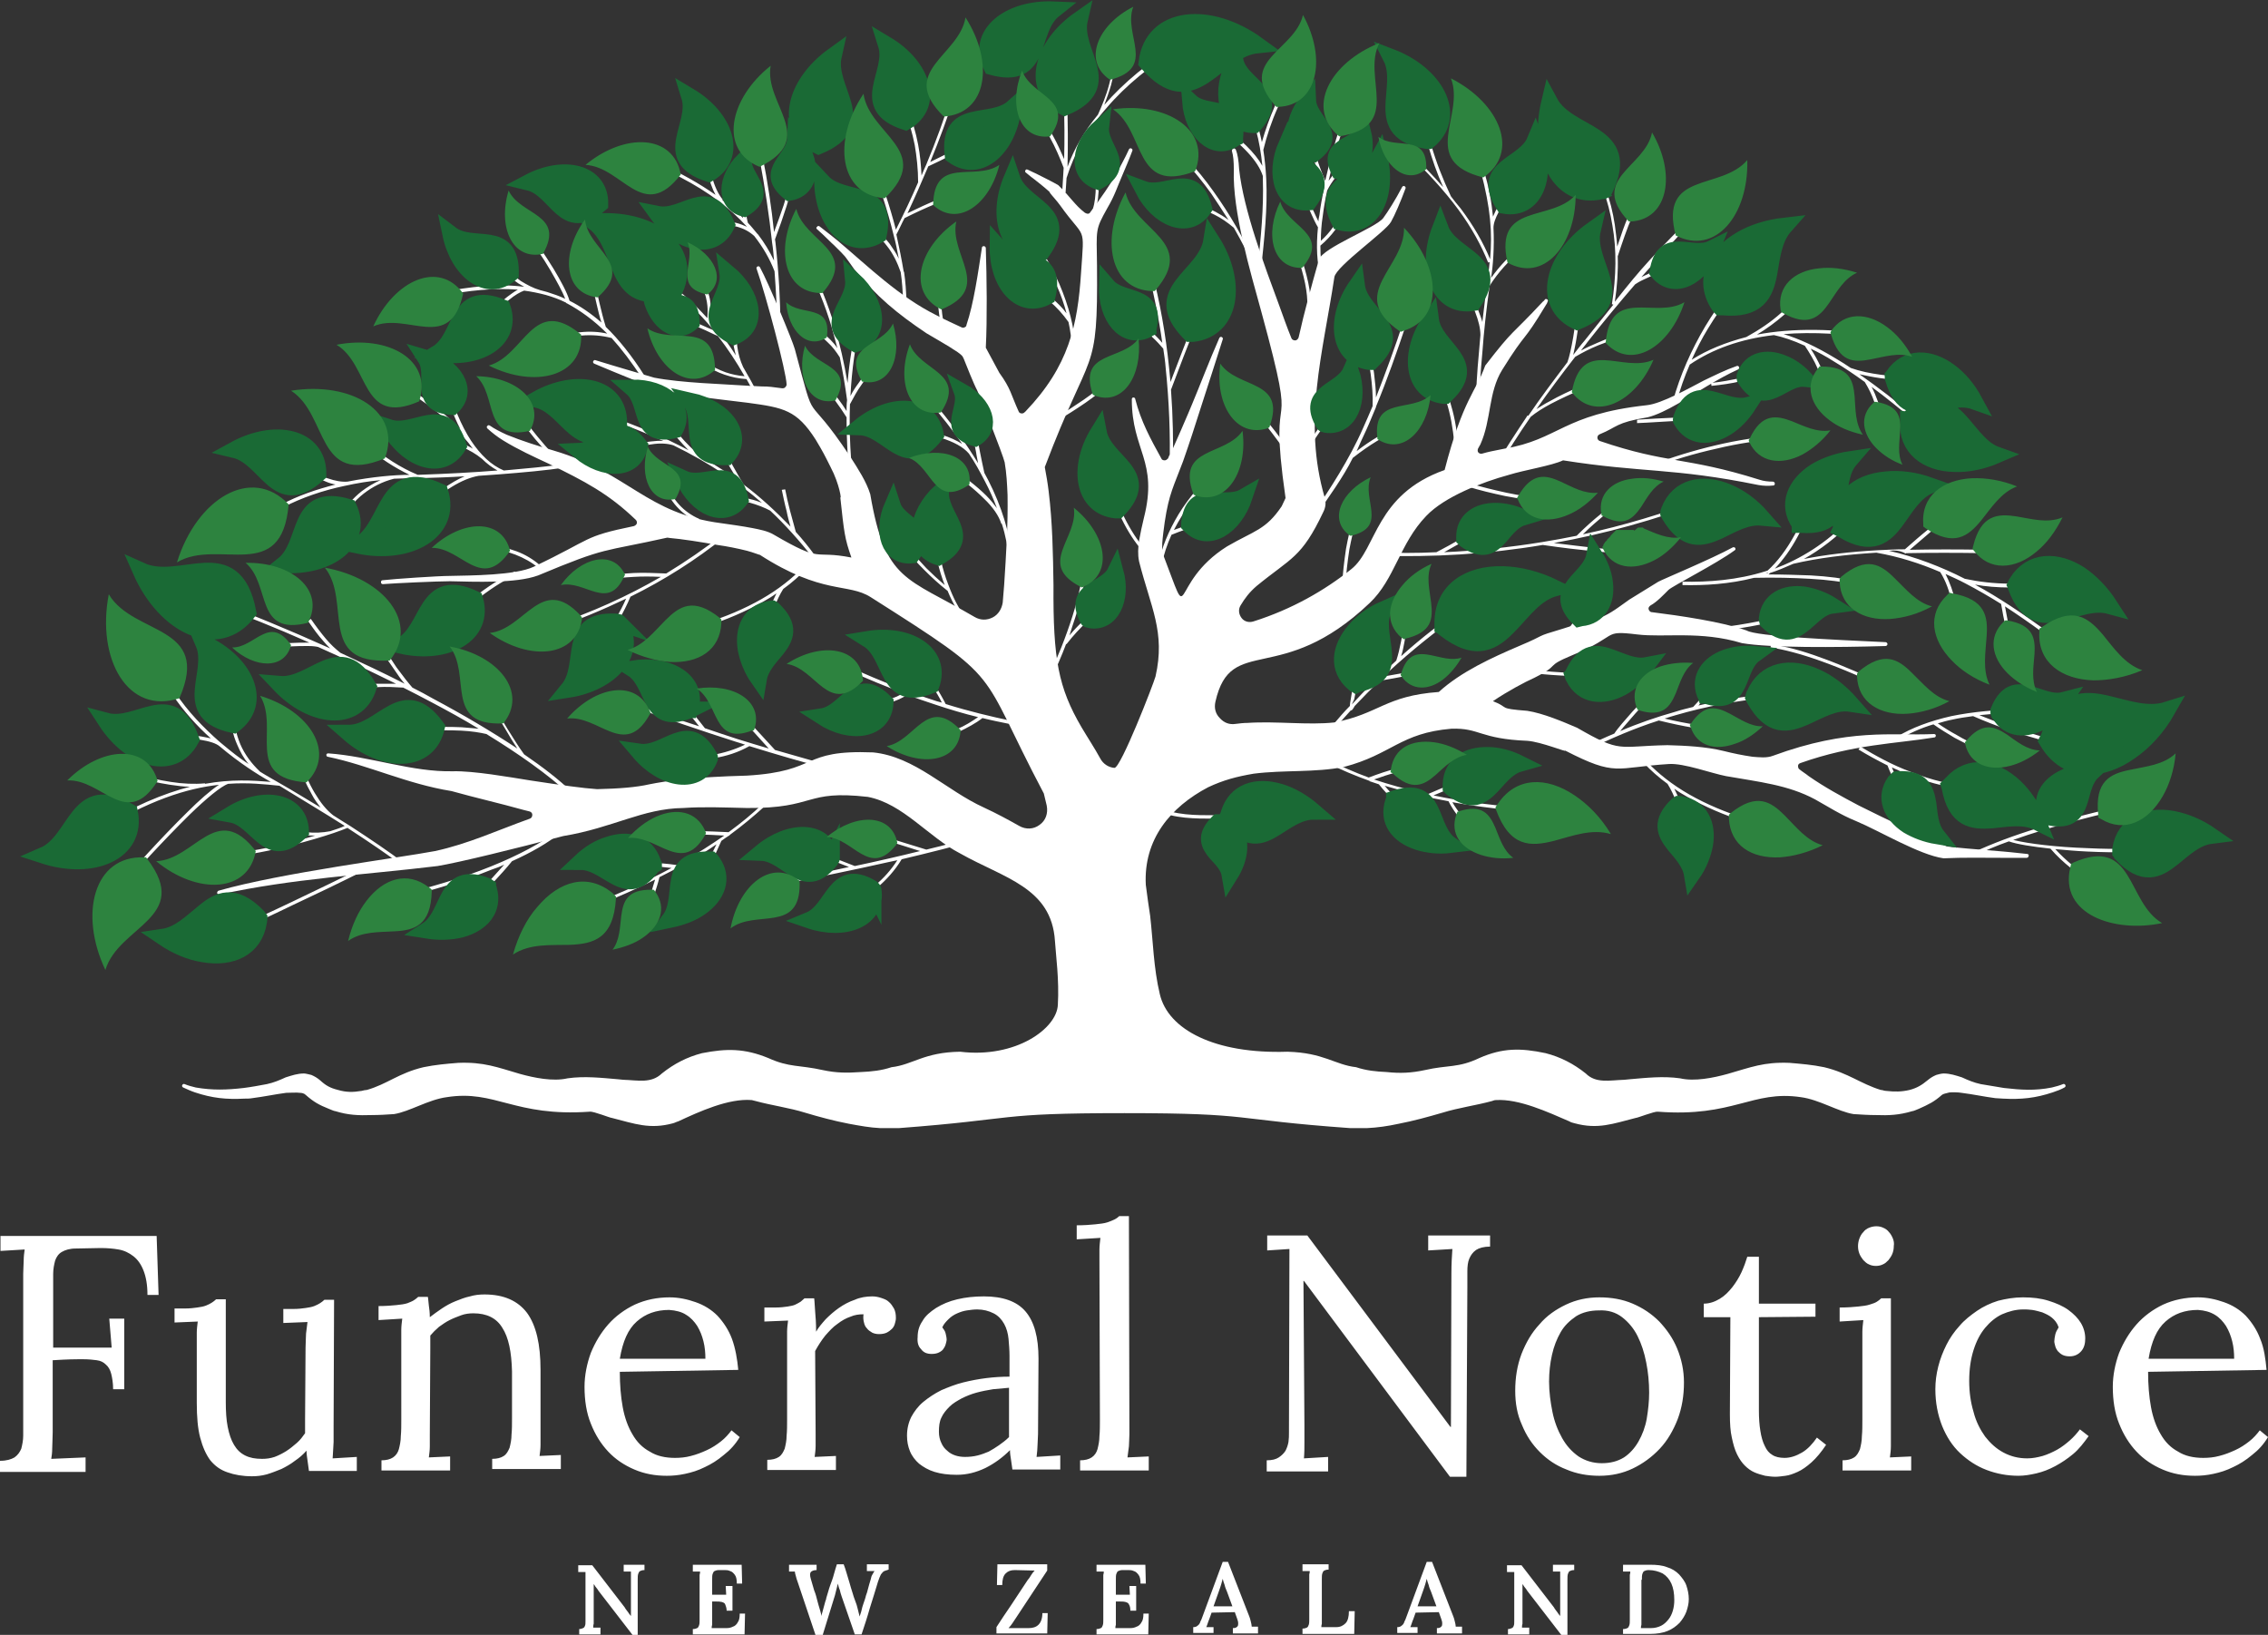 <?xml version="1.0" encoding="utf-8"?>
<!-- Generator: Adobe Illustrator 27.0.1, SVG Export Plug-In . SVG Version: 6.00 Build 0)  -->
<svg version="1.1" id="funeral_x5F_notice" xmlns="http://www.w3.org/2000/svg" xmlns:xlink="http://www.w3.org/1999/xlink" x="0px"
	 y="0px" width="469.1px" height="338.1px" viewBox="0 0 469.1 338.1" style="enable-background:new 0 0 469.1 338.1;"
	 xml:space="preserve">
<rect x="0" y="0" width="469.1" height="338.1" fill="#333333" stroke="none"/>
<style type="text/css">
	.st0{fill:#FFFFFF;}
	.st1{fill:#1A6A35;}
	.st2{fill:none;stroke:#1A6A35;stroke-width:3.415;stroke-miterlimit:10;}
	.st3{fill:#2D833F;}
</style>
<path class="st0" d="M45.7,154.4L45.7,154.4L45.7,154.4z M122.9,57.5c0.3,1.8,0.7,3.5,1.1,5.2c0.4,1.7,0.8,3.3,1.3,4.9
	c2.6,2.5,5.5,6.1,8,10.1l-0.6,0.4c-1.9-3-4.2-6-6.2-8.2c-2-0.5-4-0.7-6.3-0.5s-4.7,0.7-7.3,1.6l-0.2-0.6c2.6-0.9,5.1-1.5,7.4-1.7
	c1.9-0.2,3.8-0.1,5.5,0.3c-2.8-2.8-5.6-4.8-8.4-6.3h-0.1v-0.1c-1.4-0.7-2.8-1.2-4.2-1.6c-1.5-0.4-3-0.7-4.5-0.9
	c-0.8,0.3-1.9,0.9-3.1,1.9c-1.4,1.1-3.1,2.6-4.9,4.6l-0.5-0.5c1.9-2,3.6-3.6,5-4.7c0.8-0.6,1.5-1.1,2.2-1.5
	c-5-0.4-10.2,0.2-15.6,1.2l-0.1-0.7c5.9-1.1,11.5-1.8,16.9-1.1h0.1c-0.4-0.2-0.8-0.5-1.2-0.7l0,0c-1.3-0.9-2.6-1.9-3.8-3.2l0.7-0.4
	c1.2,1.2,2.4,2.2,3.6,3.1l0,0c1.3,0.8,2.6,1.5,4,1.9c0.5,0.1,1,0.3,1.5,0.4c1.2,0.4,2.5,0.8,3.7,1.4c-0.6-1.6-1.8-3.7-3-5.8
	c-1.7-2.9-3.7-5.8-4.9-7.1l0.5-0.5c1.3,1.4,3.2,4.3,5,7.2c1.5,2.5,2.8,4.9,3.3,6.6c2.2,1.1,4.4,2.6,6.6,4.5c-0.4-1.2-0.7-2.5-1-3.8
	c-0.4-1.7-0.8-3.4-1.1-5.2L122.9,57.5L122.9,57.5L122.9,57.5z M166.3,117.1c-2.4,2.5-5.3,4.8-8.8,6.8s-7.5,3.7-12,5.1l0.2,0.6
	c4.6-1.4,8.6-3.2,12.2-5.2c0.9-0.5,1.9-1.1,2.7-1.7c-0.4,0.8-0.8,1.7-1.2,2.8c-0.6,1.6-1.1,3.4-1.6,5.4l0.7,0.2c0.5-2,1-3.8,1.6-5.4
	c0.6-1.5,1.2-2.8,1.9-3.9c1.8-1.3,3.5-2.8,4.9-4.3L166.3,117.1L166.3,117.1L166.3,117.1z M157.7,166.3c-2.1,2-4.4,3.9-7,5.8
	c-2.2-0.1-4.1-0.2-5.8-0.2s-3.2,0.1-4.3,0.2l0.1,0.7c1.1-0.1,2.5-0.2,4.2-0.2c1.4,0,3.1,0.1,4.9,0.2c-2.6,1.8-5.4,3.6-8.5,5.4
	c-0.4,0.2-0.9,0.5-1.3,0.7c-2-0.3-3.7-0.4-5.3-0.5s-3-0.1-4.2,0v0.7c1.1-0.1,2.5-0.1,4.1,0c1.3,0.1,2.7,0.2,4.3,0.4
	c-5.9,3.2-12.7,6.2-20.3,8.9l0.2,0.6c6.1-2.2,11.7-4.6,16.7-7.1c-0.3,1-0.6,1.9-0.8,2.7c-0.4,1-0.7,1.8-1.1,2.5l0.6,0.3
	c0.4-0.7,0.8-1.6,1.2-2.6c0.3-1,0.7-2.1,1-3.4c1.8-0.9,3.5-1.8,5.2-2.7c2.3-1.3,4.6-2.7,6.6-4.1c-0.6,1.3-1.2,2.4-1.8,3.5
	c-0.8,1.3-1.6,2.5-2.4,3.5l0.5,0.4c0.9-1,1.7-2.2,2.5-3.6c0.8-1.3,1.5-2.9,2.2-4.5c0.5-0.4,1-0.7,1.6-1.1h0.1v-0.1
	c2.6-1.9,5-3.9,7.2-5.9L157.7,166.3L157.7,166.3L157.7,166.3z M155,154.3c-2.3,1.3-4.8,2.1-7.4,2.5c-2.6,0.4-5.4,0.4-8.2-0.1
	l0.1-0.7c2.8,0.4,5.4,0.5,8,0.1c2.3-0.4,4.5-1.1,6.6-2.1c-0.6-0.2-1.2-0.4-1.9-0.6c-6.9-2.2-14.5-4.8-22.9-7.8l0.2-0.6
	c5.3,1.9,10.4,3.7,15.1,5.2c-1.1-1.4-2.1-2.6-2.8-3.6c-0.9-1.1-1.6-1.8-2.1-2.2l0.4-0.5c0.5,0.4,1.2,1.2,2.2,2.3
	c0.9,1.1,2.1,2.6,3.5,4.4c2.3,0.8,4.5,1.5,6.6,2.2c2.3,0.7,4.5,1.4,6.6,2l-3.8-4.2l0.5-0.5l4.6,5c3.8,1.1,7.3,2.1,10.5,3l-0.2,0.7
	C166,157.6,160.8,156.1,155,154.3L155,154.3L155,154.3z M191.4,153c2.4-0.6,4.6-1.3,6.5-2.2c1.7-0.7,3.1-1.6,4.4-2.5
	c-2.9-0.7-5.9-1.6-8.9-2.6c-1.9-0.6-3.8-1.3-5.8-2c-1,0.7-2.2,1.2-3.5,1.6c-1.4,0.4-3,0.7-4.8,0.8v-0.7c1.7-0.1,3.3-0.4,4.6-0.8
	c1.1-0.3,2.1-0.7,2.9-1.3c-3.5-1.3-7.2-2.8-10.9-4.5l0.3-0.6c6.1,2.7,11.9,5,17.5,6.8c0.4,0.1,0.7,0.2,1.1,0.3
	c-0.5-1.1-1.2-2.2-2-3.4c-1-1.4-2.1-3-3.5-4.6l0.5-0.4c1.4,1.7,2.5,3.2,3.5,4.7c0.9,1.4,1.7,2.8,2.3,4c4.8,1.5,9.4,2.6,13.7,3.5
	l-0.1,0.7c-2-0.4-4-0.8-6-1.3c-1.4,1.1-3.1,2-5,2.9c-2,0.9-4.2,1.6-6.7,2.2L191.4,153L191.4,153L191.4,153z M48.3,192.1
	c3.3-1.5,7.3-3.3,11.9-5.5s9.8-4.7,15.5-7.5l0.3,0.6c-5.8,2.9-11,5.4-15.5,7.5c-4.5,2.2-8.5,4-11.9,5.5L48.3,192.1L48.3,192.1
	L48.3,192.1z M186.5,177.7c-1.4,2.3-3.1,4.2-5.1,5.9s-4.4,3.1-7.1,4.1l-0.2-0.6c2.6-1,4.9-2.4,6.9-4c1.8-1.5,3.3-3.2,4.6-5.2
	c-0.6,0.1-1.3,0.3-1.9,0.4c-7.1,1.6-14.9,3.2-23.7,4.9l-0.1-0.7c5.6-1.1,10.8-2.1,15.7-3.2c-1.7-0.7-3.1-1.2-4.3-1.6
	c-1.4-0.5-2.3-0.8-2.9-0.8l0.1-0.7c0.6,0.1,1.7,0.4,3.1,0.9c1.4,0.5,3.1,1.2,5.2,2c2.4-0.5,4.6-1,6.8-1.5c2.3-0.5,4.6-1.1,6.7-1.6
	l-5.4-1.7l0.2-0.6l6.5,2c3.8-0.9,7.4-1.9,10.6-2.8l0.2,0.7C197.6,175,192.4,176.3,186.5,177.7L186.5,177.7L186.5,177.7z
	 M136.7,119.3c-2.1-0.1-4-0.1-5.6,0c-2,0.1-3.7,0.3-5.1,0.5l-0.1-0.7c1.5-0.3,3.2-0.5,5.2-0.6s4.2,0,6.7,0.1c4.1-2.5,7.9-5.1,11.6-8
	l0.4,0.5c-5.9,4.7-12.3,8.8-19.4,12.3c-0.7,1.7-1.5,3.2-2.3,4.7c-0.9,1.5-1.8,2.9-2.9,4.2l-0.5-0.4c1-1.3,2-2.7,2.8-4.2
	c0.7-1.2,1.4-2.5,2-3.9c-4.8,2.3-9.8,4.4-15.1,6.2l-0.2-0.6C122.3,126.7,129.8,123.3,136.7,119.3L136.7,119.3L136.7,119.3z
	 M105.9,178.1c-1.2,1.5-2.5,2.9-3.7,4.2s-2.5,2.5-3.7,3.6l-0.5-0.5c1.2-1.1,2.4-2.3,3.6-3.6c0.9-1,1.8-2,2.7-3
	c-0.8,0.4-1.6,0.7-2.5,1c-5.7,2.3-12.4,4.4-20,6.2l-0.2-0.7c7.6-1.8,14.2-3.8,19.9-6.1c5.7-2.3,10.4-4.8,14.2-7.6l0.4,0.5
	C113.4,174.3,109.9,176.3,105.9,178.1L105.9,178.1L105.9,178.1z M274.8,157.2c2.6,1.3,5.3,2.5,8.3,3.6c2.1-0.8,3.9-1.4,5.5-1.8
	c1.7-0.5,3-0.8,4.2-1l0.1,0.7c-1.1,0.2-2.5,0.5-4.1,1c-1.4,0.4-2.9,0.9-4.6,1.5c3,1,6.2,1.9,9.7,2.7c0.5,0.1,1,0.2,1.5,0.3
	c1.8-0.8,3.5-1.5,4.9-2c1.5-0.5,2.8-0.9,4-1.2l0.1,0.7c-1.1,0.2-2.4,0.6-3.9,1.2c-1.2,0.4-2.6,1-4,1.6c6.6,1.4,13.9,2.3,22,2.8v0.7
	c-6.5-0.4-12.5-1.1-18.1-2.1c0.5,0.9,1.1,1.7,1.6,2.4c0.6,0.8,1.2,1.5,1.8,2.1l-0.5,0.5c-0.6-0.6-1.2-1.3-1.8-2.2
	c-0.6-0.8-1.3-1.8-1.9-3c-2-0.4-3.9-0.7-5.7-1.2c-2.6-0.6-5.1-1.3-7.5-2c0.9,1.1,1.8,2,2.7,2.8c1.1,1.1,2.2,2,3.3,2.7l-0.4,0.6
	c-1.1-0.7-2.3-1.6-3.4-2.7c-1.1-1.1-2.3-2.3-3.4-3.7c-0.6-0.2-1.2-0.4-1.8-0.6h-0.1v-0.1c-3.1-1.1-5.9-2.3-8.5-3.6L274.8,157.2
	L274.8,157.2L274.8,157.2z M239.6,166.9c3.4,1.7,7.7,1.7,11.6,1.7c2,0,3.9,0,5.6,0.2l-0.1,0.7c-1.7-0.2-3.6-0.2-5.5-0.2
	c-4,0-8.4,0-11.9-1.7L239.6,166.9L239.6,166.9L239.6,166.9z M340.6,157.5c2.4,2.5,5.3,4.8,8.8,6.8s7.5,3.7,12,5.1l-0.2,0.6
	c-4.6-1.4-8.6-3.2-12.2-5.2c-0.9-0.5-1.9-1.1-2.7-1.7c0.4,0.8,0.8,1.7,1.2,2.7c0.6,1.6,1.1,3.4,1.6,5.4l-0.7,0.2
	c-0.5-2-1-3.8-1.6-5.4c-0.6-1.5-1.2-2.8-1.9-3.9c-1.8-1.3-3.5-2.8-4.9-4.3L340.6,157.5L340.6,157.5L340.6,157.5z M425.1,175.6
	c1.1,1.2,2.4,2.4,3.6,3.4c1.5,1.2,3.1,2.3,4.8,3.2l-0.3,0.6c-1.7-1-3.3-2.1-4.9-3.3c-1.5-1.2-2.9-2.5-4.2-4
	c-3.7-0.4-6.9-0.9-8.6-1.5c-2.6,0.9-4.8,1.9-6.9,2.8l-0.3-0.6c3.7-1.7,8.1-3.4,13.4-5c0.9-1.5,1.8-2.8,2.6-3.8
	c0.8-1.1,1.6-1.9,2.4-2.5l0.4,0.5c-0.7,0.6-1.5,1.3-2.3,2.4c-0.7,0.9-1.4,1.9-2.2,3.1c6.4-1.9,14-3.8,22.7-5.6l0.1,0.7
	c-11.8,2.4-21.4,5-29,7.7c3.1,0.8,9.2,1.5,15.3,1.7c6.1,0.3,12.1,0.2,15.1-0.6l0.2,0.7c-3,0.8-9.2,0.9-15.3,0.6
	C429.5,176,427.2,175.8,425.1,175.6L425.1,175.6L425.1,175.6z M275.8,149.8c1.1-1.3,2.2-2.6,3.4-3.8c0-0.4,0.1-0.9,0.2-1.5
	c0.2-1.4,0.7-3.7,1.4-7l0.7,0.1c-0.7,3.3-1.1,5.6-1.4,7c0,0.1-0.4,0.8-0.5,1.1c2.8-3.1,5.8-6,9-8.9l0.2-0.2c0.4-1.2,0.7-2.5,1-4
	s0.5-3.1,0.7-4.8l0.7,0.1c-0.2,1.7-0.4,3.3-0.7,4.8c-0.2,1.1-0.4,2.1-0.7,3c4.2-3.8,8.8-7.3,13.6-10.7l0.4,0.6
	c-5.2,3.7-10.1,7.5-14.7,11.6c-1,0.9-2,1.8-2.9,2.7c1.8-0.3,3.3-0.6,4.5-0.8c1.4-0.3,2.4-0.5,3-0.7l0.2,0.7
	c-0.6,0.2-1.6,0.4-3.1,0.7c-1.4,0.3-3.3,0.6-5.5,1c-1.7,1.7-3.4,3.4-5.1,5.2c-0.4,0.7-0.6,1-0.8,0.9c-1,1.1-2,2.2-3,3.4L275.8,149.8
	L275.8,149.8L275.8,149.8z M328.5,125.3c-1.1,1.8-2.1,3.2-3,4.5c-0.9,1.2-1.7,2.2-2.5,2.9l-0.5-0.5c0.7-0.7,1.5-1.6,2.4-2.8
	s1.9-2.7,2.9-4.4L328.5,125.3L328.5,125.3L328.5,125.3z M390.7,113.9c5.6,1.3,10.8,3.3,15.7,5.8c2.8,0.6,6,1,9.3,1
	c3.5,0,7.1-0.2,10.3-0.7l0.1,0.7c-3.2,0.5-6.8,0.8-10.4,0.8c-2.5,0-5-0.2-7.2-0.6c5,2.7,9.8,6,14.4,9.3l-0.4,0.6
	c-2.6-1.9-5.2-3.7-7.8-5.4c0.3,1.5,0.5,2.8,0.8,4c0.3,1.3,0.6,2.4,0.9,3.2l-0.6,0.2c-0.3-0.8-0.6-1.9-1-3.3
	c-0.3-1.3-0.6-2.8-0.9-4.6c-2.4-1.5-5-3-7.5-4.3c-1.3-0.7-2.7-1.3-4-1.9c0.9,1.8,1.6,3.7,2,5.6c0.5,2.3,0.7,4.6,0.9,6.7l-0.7,0.1
	c-0.2-2.1-0.4-4.4-0.9-6.6s-1.2-4.3-2.4-6.2c-4.2-1.8-8.6-3.2-13.2-4c-6.4,0.4-12.1,1.1-17.2,2.3c-1.6,0.7-3.2,1.4-4.8,1.9
	c-0.1,0.1-0.2,0.2-0.3,0.3c3.1,0,6,0.1,8.7,0.2c3.6,0.2,6.8,0.6,9.8,1.3l-0.2,0.7c-2.9-0.7-6.1-1.1-9.7-1.3
	c-3.5-0.2-7.4-0.3-11.6-0.2l0,0c-5.1,1.3-10.2,1.6-14.8,1.5v-0.7c5.3,0.1,11.3-0.3,17.3-2.2l0.3-0.1c2-1.8,3.9-4.3,5.6-7.4
	c1.8-3.4,3.5-7.5,4.9-12.4l0.7,0.2c-1.4,5-3.1,9.1-5,12.6c-1.4,2.6-3,4.8-4.7,6.6c5.3-2,10.6-5.2,15.5-10.3l0.5,0.5
	c-3.2,3.3-6.6,5.9-10,7.8c4.6-0.9,9.6-1.5,15.2-1.8c1.8-0.1,3.8-0.2,5.7-0.2c1.7-1.5,3.3-2.9,4.8-4.1c1.6-1.3,3.2-2.5,4.7-3.6
	l0.4,0.6c-1.5,1.1-3,2.3-4.7,3.6c-1.3,1.1-2.7,2.3-4.2,3.6c4.8-0.1,10-0.1,15.6,0v0.7c-5.9-0.1-11.4-0.1-16.4,0l-0.1,0.1l-0.1-0.1
	C392.9,113.8,391.8,113.8,390.7,113.9L390.7,113.9L390.7,113.9z M365.2,118.5h0.5l-0.1-0.1l0,0L365.2,118.5L365.2,118.5z
	 M354.6,129.9c3.6-0.4,6.6-0.9,9.1-1.4c2.4-0.5,4.3-1,5.6-1.6l0.3,0.6c-1.3,0.6-3.2,1.1-5.7,1.7c-2.5,0.5-5.5,1-9.1,1.4L354.6,129.9
	L354.6,129.9L354.6,129.9z M366.3,133.3c2.8,0.3,6.3,1.2,10.6,2.8c4.2,1.5,9.2,3.7,14.8,6.4l-0.3,0.6c-5.6-2.8-10.6-4.9-14.8-6.4
	c-4.2-1.5-7.7-2.4-10.4-2.8L366.3,133.3L366.3,133.3L366.3,133.3z M328.1,154.4c1.9-1,3.9-1.9,5.8-2.7c0.7-1.1,2.3-2.9,3.8-4.6
	c1.4-1.5,2.8-2.9,3.6-3.5l0.4,0.6c-0.8,0.6-2.2,1.9-3.5,3.4c-1.1,1.3-2.3,2.6-3.1,3.6c3.7-1.6,7.5-2.9,11.4-4c1.2-0.4,2.5-0.7,3.7-1
	c1.8-1.9,3.3-3.7,4.5-5.4l0.5,0.4c-1.1,1.4-2.4,3-3.9,4.7c4.7-1.1,9.4-1.9,14.2-2.3l0.1,0.7c-6.5,0.6-12.8,1.8-19,3.6
	c-0.8,0.2-1.6,0.5-2.3,0.7c4.7,1.1,8.6,1.7,11.5,1.8v0.7c-3.2-0.1-7.4-0.8-12.7-2.1c-5,1.6-9.9,3.7-14.8,6.1L328.1,154.4
	L328.1,154.4L328.1,154.4z M317,138.5c2.6,0.3,5.3,0.6,8,0.6c2.7,0.1,5.5,0,8.4-0.1v0.7c-2.9,0.2-5.7,0.2-8.4,0.1
	c-2.8-0.1-5.5-0.3-8.1-0.6L317,138.5L317,138.5L317,138.5z M392.3,152.4c3.1-1.9,6.9-3.3,11.3-4.3c4.4-0.9,9.5-1.4,15.2-1.4v0.7
	c-3.4,0-6.5,0.2-9.4,0.5c4.4,1.8,8.8,3.3,13.2,4.5c4.7,1.3,9.5,2.1,14.1,2.6l-0.1,0.7c-4.7-0.5-9.5-1.3-14.2-2.6s-9.5-2.9-14.3-5
	c-1.5,0.2-2.9,0.4-4.2,0.7c-1.1,0.2-2.1,0.5-3.1,0.8c1.3,0.9,2.6,1.7,3.9,2.4c1.5,0.9,3.1,1.7,4.7,2.4l-0.3,0.6
	c-1.6-0.7-3.2-1.6-4.8-2.4c-1.5-0.9-3-1.8-4.4-2.8c-2.7,0.8-5.1,1.9-7.2,3.2L392.3,152.4L392.3,152.4L392.3,152.4z M384.8,154.4
	c3,1.8,6.5,3.8,10.6,5.3c4,1.6,8.6,2.8,13.8,3.1v0.7c-5.2-0.3-9.9-1.5-14-3.1c-1.3-0.5-2.6-1.1-3.9-1.7c0.7,1.8,1.7,3.7,3.1,5.5
	l-0.5,0.4c-1.6-2.1-2.7-4.2-3.5-6.3c-2.2-1.1-4.2-2.2-6-3.3L384.8,154.4L384.8,154.4L384.8,154.4z M321.4,112.3
	c3.1,0.4,5.9,0.7,8.4,1c3,0.3,5.5,0.5,7.5,0.5v0.7c-2-0.1-4.5-0.2-7.6-0.5c-3-0.3-6.5-0.7-10.6-1.3l0,0c-11.3,1.9-22.8,2.6-34.4,2.2
	v-0.7c4.2,0.2,8.3,0.2,12.4,0c1.7-0.9,3.4-1.8,5.1-2.8s3.4-2,5.2-3l0.4,0.6c-1.7,1-3.5,2-5.2,3c-1.3,0.7-2.6,1.5-3.9,2.2
	c6.8-0.3,13.6-1,20.3-2.1c2.4-0.4,4.7-0.8,7.1-1.3c1.8-1.8,3.5-3.3,5-4.5s2.8-2.1,4-2.8l0.3,0.6c-1.1,0.6-2.4,1.5-3.9,2.7
	c-1.2,1-2.6,2.2-4.1,3.7c8.4-1.8,16.7-4.3,24.9-7.4l0.2,0.6C342.3,107.5,332,110.4,321.4,112.3L321.4,112.3L321.4,112.3z M346,83
	c1.5-5.4,3.8-10.6,6.7-15.5c2.9-4.8,6.4-9.4,10.5-13.3l0.5,0.5c-4,4-7.5,8.4-10.4,13.2c-1.3,2.1-2.4,4.3-3.4,6.5
	c3.3-2.1,7.1-3.6,11.3-4.7c2.7-1.5,5.1-3.1,7.2-5c2.1-1.8,3.9-3.8,5.4-6l0.6,0.4c-1.5,2.2-3.4,4.3-5.5,6.1c-1.6,1.4-3.5,2.8-5.5,4
	c7.4-1.4,16.1-1.3,26.2,0.3l-0.1,0.7c-7.7-1.2-14.6-1.6-20.6-1.1c3.1,0.9,6.8,2.6,10.9,5.1c1,0.6,2,1.2,3,1.9c2,0.7,4,1.1,6.2,1.4
	s4.4,0.4,6.8,0.4v0.7c-2.4,0.1-4.7-0.1-6.9-0.4c-1.5-0.2-2.9-0.5-4.3-0.8c3.7,2.6,7.8,5.7,12.1,9.4l-0.4,0.5
	c-3.3-2.7-6.3-5.2-9.2-7.3c0.5,0.9,0.9,1.9,1.3,3c0.6,1.6,1,3.4,1.3,5.3l-0.7,0.1c-0.3-1.9-0.7-3.6-1.3-5.2c-0.5-1.5-1.2-2.9-2-4.2
	c-2.2-1.6-4.3-3-6.3-4.2c-1.7-1.1-3.4-2-4.9-2.7c0.8,1.2,1.5,2.5,2.1,3.8c0.7,1.7,1.3,3.4,1.7,5.1l-0.7,0.1c-0.4-1.7-0.9-3.4-1.7-5
	c-0.7-1.6-1.6-3.1-2.6-4.6c-2.4-1.1-4.5-1.8-6.4-2.2c-6.9,0.8-12.7,2.9-17.4,6.1c-1.1,2.5-2,5.1-2.7,7.7L346,83L346,83L346,83z
	 M353.9,79.2c2-0.2,4.1-0.6,6.1-1c1.9-0.4,3.6-1,5.1-1.6l0.3,0.6c-1.5,0.6-3.3,1.2-5.2,1.6c-2,0.5-4.2,0.8-6.2,1L353.9,79.2
	L353.9,79.2L353.9,79.2z M343.1,95.6c4.4-1.6,8.9-2.9,13.5-3.9s9.4-1.6,14.2-1.9v0.7c-4.8,0.3-9.5,0.9-14.1,1.9s-9.1,2.2-13.4,3.8
	L343.1,95.6L343.1,95.6L343.1,95.6z M351.1,86.9c-1.4,0-3.2,0.1-5.3,0.2c-2.1,0.1-4.5,0.3-7.2,0.4v-0.7c2.7-0.2,5.1-0.3,7.2-0.4
	s3.9-0.2,5.3-0.2V86.9L351.1,86.9L351.1,86.9z M303.8,99.9c2.5,0.8,5.1,1.4,7.8,2c2.8,0.6,5.7,1,8.7,1.3l-0.1,0.7
	c-3.1-0.3-6-0.8-8.8-1.3c-2.8-0.6-5.4-1.2-7.9-2L303.8,99.9L303.8,99.9L303.8,99.9z M225,115.9c-0.4,3.7-1.3,7.7-2.6,11.8
	c-0.4,1.2-0.8,2.4-1.2,3.7c1-1.2,2.1-2.3,3.1-3.3c1.4-1.3,2.9-2.4,4.4-3.2l0.3,0.6c-1.4,0.8-2.8,1.8-4.2,3.1
	c-1.4,1.3-2.8,2.8-4.2,4.6h-0.1c-0.9,2.4-2,4.9-3.2,7.5l-0.6-0.3c2.1-4.5,3.8-8.8,5.1-12.9c1.3-4.1,2.1-8,2.6-11.7L225,115.9
	L225,115.9L225,115.9z M280.6,107.4c-0.6,1.9-1.1,4.1-1.5,6.2c-0.4,2.6-0.7,5.2-0.8,7.5h-0.7c0.1-2.3,0.4-4.9,0.8-7.6
	c0.4-2.2,0.9-4.4,1.5-6.3L280.6,107.4L280.6,107.4L280.6,107.4z M238.2,55.9c1.7,6.5,2.9,13.2,3.6,20.1c0.1,1,0.2,2,0.3,3
	c3.4-8.9,6.2-16.1,8.5-21.4l0.6,0.3c-2.4,5.6-5.4,13.1-9,22.7c0.4,5.4,0.5,10.8,0.4,16.3h-0.7c0.2-7.1-0.1-14-0.8-20.8
	c-0.1-1.4-0.3-2.7-0.5-4c-0.6-0.7-1.4-1.6-2.4-2.5l0,0c-1-1-2.1-2.1-3.5-3.3l0.5-0.5c1.3,1.2,2.5,2.3,3.5,3.3l0,0
	c0.6,0.6,1.2,1.2,1.7,1.8c-0.7-5-1.7-9.9-2.9-14.7L238.2,55.9L238.2,55.9L238.2,55.9z M229.7,79.2c-1.6,1.4-3.3,2.8-5.2,4.1
	c-1.9,1.3-3.9,2.6-6.2,3.9l-0.3-0.6c2.2-1.3,4.2-2.6,6.1-3.9c1.9-1.3,3.6-2.7,5.2-4.1L229.7,79.2L229.7,79.2L229.7,79.2z
	 M257.5,19.4c1.7,3.3,2.8,6.6,3.5,10c0.7-2.5,1.6-5,2.7-7.5c1.3-3,3-6,4.9-8.9l0.6,0.4c-1.9,2.9-3.6,5.8-4.9,8.8
	c-1.3,2.9-2.3,5.9-3,8.8c0.3,2,0.5,4,0.6,6c0.3,6.1-0.4,12.4-1.1,19h-0.3l-0.6,0.3c-1.5-3.3-3.1-6.4-4.7-9.2c-1.3-1.1-2.6-2-4-2.7
	s-3-1.3-4.6-1.6l0.1-0.7c1.7,0.4,3.2,0.9,4.7,1.7c0.9,0.5,1.8,1,2.7,1.7c-1.2-1.9-2.4-3.7-3.6-5.5c-3.4-4.7-7.1-8.8-11.2-12.1
	l0.4-0.5c4.1,3.4,7.9,7.4,11.3,12.2c3.3,4.6,6.4,9.9,9.1,15.9c0.7-6.4,1.3-12.5,1.1-18.4c0-0.2,0-0.5,0-0.7c-1-3.1-4.2-6.5-9.4-10.2
	l0.4-0.6c4.4,3.1,7.4,6,8.9,8.7c-0.5-5.1-1.7-10-4.1-14.7L257.5,19.4L257.5,19.4L257.5,19.4z M268.8,52.3c1.6,4.5,2.4,8.2,2.3,11.1
	h-0.7c0.1-2.8-0.6-6.4-2.2-10.8L268.8,52.3L268.8,52.3L268.8,52.3z M328.8,31.8c2.6,4.6,4.4,9.4,5.2,14.7c0.2,1.5,0.4,3,0.5,4.5
	c0.8-2.4,1.5-4.5,2.3-6.3c1-2.3,2-4.3,3-5.9l0.6,0.4c-1,1.5-2,3.5-2.9,5.8c-1,2.3-1.9,5-2.9,8c0.1,3-0.1,6.2-0.6,9.4
	c5.6-7.1,7.7-9.4,18.3-20l0.5,0.5c-3.4,3.4-8.1,8.5-13.3,14.4l0.2-0.1c1-0.5,2.2-1,3.8-1.7l0.3,0.6c-1.6,0.7-2.8,1.2-3.8,1.7
	c-0.9,0.4-1.5,0.8-1.8,1c-3.2,3.7-6.6,7.8-9.9,12c-0.4,0.6-0.9,1.1-1.3,1.7c1.1-0.6,2.2-1.1,3.4-1.6c1.8-0.8,3.7-1.5,5.7-2.2
	l0.2,0.6c-2,0.7-3.9,1.4-5.7,2.1c-1.7,0.7-3.3,1.5-4.8,2.4c-2.8,3.6-5.5,7.2-8,10.8c0.8-0.5,1.7-1.1,2.7-1.6c1.9-1.1,4.3-2.2,7-3.4
	l0.3,0.6c-2.7,1.2-5.1,2.3-7,3.3c-1.7,0.9-3.1,1.8-4.2,2.7c-2.5,3.6-4.7,7.1-6.8,10.6l-0.6-0.3c2-3.4,4.3-6.9,6.7-10.5v-0.1l0.2,0.1
	c2.5-3.7,5.3-7.4,8.1-11.1c0.4-1.1,0.8-2.9,1.2-5.2c0.4-2.4,0.8-5.4,1.2-9l0.7,0.1c-0.4,3.6-0.8,6.6-1.2,9c-0.2,1.4-0.5,2.6-0.7,3.6
	c0.8-1,1.5-2,2.3-2.9c2.5-3.1,4.4-5.5,6-7.5l-0.3-0.1c0.9-5.8,1-11.2,0.1-16.3c-0.8-5.1-2.6-9.9-5.2-14.4L328.8,31.8L328.8,31.8
	L328.8,31.8z M291.4,31.3c2.6,2.5,5,5,7.1,7.4c-1.3-2.9-2.3-5.8-3.1-8.6c-1-3.5-1.7-7-2.1-10.4l0.7-0.1c0.3,3.3,1,6.8,2,10.3
	s2.4,7.1,4.1,10.7c0.7,0.9,1.3,1.7,2,2.5c2.7,3.6,4.7,7.1,6.1,10.5c0.5-5.5,0.1-10.5-1.9-18.1l0.6-0.2c1,3.1,1.6,6.4,1.9,9.5
	c0.2-0.4,0.4-0.9,0.6-1.3c0.8-1.4,2-3,3.6-4.9l0.5,0.4c-1.6,1.8-2.7,3.4-3.5,4.8c-0.7,1.3-1.1,2.4-1.1,3.3c0.2,4.1-0.1,7.9-0.5,10.4
	c3.5-5,8.7-9,15.5-12.1l0.3,0.6c-7.3,3.3-12.6,7.6-16.1,13.1c-0.7,5-1.2,9.6-1.5,13.8c-0.4,4.2-0.6,7.9-0.7,11.2h-0.7
	c0.1-3.3,0.3-7.1,0.7-11.3c0.1-1.1,0.2-2.3,0.3-3.5c0-1.4-0.4-3-1.1-4.8s-1.8-3.7-3.2-5.8l0.6-0.4c1.5,2.1,2.6,4.1,3.3,6
	c0.3,0.8,0.6,1.5,0.8,2.3c0.3-2.4,0.6-5,0.9-7.7h0.1h-0.1c0.2-1.6,0.5-3.2,0.6-4.7l-0.3,0.1c-1.4-3.5-3.4-7.2-6.2-11
	c-2.8-3.8-6.4-7.7-10.6-11.8L291.4,31.3L291.4,31.3L291.4,31.3z M291.1,66.3c-2.2,6.6-4.3,12.5-6.5,17.8v0.1l0,0
	c-0.7,1.6-1.3,3.2-2,4.7s-1.4,3-2,4.4c3.1-2.4,5.4-3.6,8.8-5.4l0.5-0.3l0.3,0.6l-0.5,0.3c-3.8,2-6.2,3.3-9.9,6.2
	c-1.9,3.9-5.2,8.4-7.1,11.2l-0.6-0.4c2.8-4.1,7-10.5,9.8-16.9c0.7-1.5,1.3-3,2-4.6c0.1-2.1-0.1-4.4-0.4-6.7
	c-0.3-2.4-0.9-4.8-1.6-7.3l0.7-0.2c0.8,2.5,1.3,5,1.6,7.4c0.2,1.7,0.4,3.4,0.4,5c1.9-4.9,3.9-10.2,5.8-16.1L291.1,66.3L291.1,66.3
	L291.1,66.3z M296.6,76c1.4,2.1,2.4,4.4,3.3,7c0.8,2.6,1.4,5.4,1.6,8.5l-0.7,0.1c-0.3-3.1-0.8-5.9-1.6-8.4c-0.8-2.5-1.9-4.8-3.2-6.8
	L296.6,76L296.6,76L296.6,76z M276.2,85.4c-1.3,1.3-2.5,2.8-3.7,4.6c-1.2,1.7-2.4,3.7-3.5,5.8l-0.6-0.3c1.2-2.2,2.4-4.2,3.6-5.9
	c1.2-1.8,2.5-3.3,3.8-4.6L276.2,85.4L276.2,85.4L276.2,85.4z M256.6,81.1c1.7,1.7,3.3,3.4,4.9,5.3c1.5,1.8,3,3.7,4.4,5.7l-0.6,0.4
	c-1.4-1.9-2.8-3.8-4.3-5.6c-1.5-1.8-3.1-3.5-4.8-5.2L256.6,81.1L256.6,81.1L256.6,81.1z M230.2,100c0.5,2.6,1.4,5,2.4,7.1
	c1.3,2.6,2.7,4.7,4,6.2l-0.5,0.4c-1.3-1.5-2.8-3.7-4.1-6.4c-1-2.1-1.9-4.6-2.4-7.3L230.2,100L230.2,100L230.2,100z M252.9,96.5
	c-3.5,3.4-6.4,6.7-8.4,10.1c-0.6,1-1.2,2-1.7,3c0.8-0.3,1.7-0.6,2.6-0.9c1.2-0.4,2.5-0.7,3.9-1l0.1,0.7c-1.4,0.3-2.7,0.6-3.9,1
	s-2.2,0.8-3.2,1.2c-0.9,2-1.6,4.1-2,6.1l-0.7-0.1c0.7-3.4,2.1-6.8,4.2-10.3c2.1-3.4,5-6.8,8.6-10.2L252.9,96.5L252.9,96.5
	L252.9,96.5z M146,74.9c1.3,0.9,2.7,1.6,4.1,2.1c1.2,0.4,2.5,0.7,3.9,0.8c-1.7-3-3.5-5.7-5.5-8.3c-1.2-0.5-2.3-1.1-3.5-1.6
	c-1.1-0.5-2.3-1-3.5-1.5l0.3-0.6c1.1,0.5,2.3,1,3.5,1.5c0.7,0.3,1.5,0.7,2.3,1c-3.1-3.8-6.6-7.1-10.5-9.8l0.4-0.6
	c3.2,2.3,6.1,4.9,8.8,7.9c0.1-1.2,0.1-2.3-0.1-3.4c-0.2-1.3-0.7-2.6-1.3-3.8l0.6-0.3c0.7,1.3,1.2,2.6,1.4,4c0.2,1.3,0.2,2.7,0,4.1
	c0.5,0.6,1,1.1,1.4,1.7c1.4,1.7,2.7,3.5,3.9,5.4c-0.1-0.5-0.3-1.1-0.4-1.7c-0.3-1.5-0.4-3.1-0.3-4.8h0.7c0,1.7,0.1,3.2,0.3,4.7
	s0.6,2.9,1.2,4.2c1.1,1.9,2.2,3.8,3.2,5.9l-0.6,0.3c-0.6-1.3-1.2-2.5-1.9-3.7c-1.6-0.1-3-0.4-4.5-0.9s-2.9-1.2-4.2-2.2L146,74.9
	L146,74.9L146,74.9z M271.7,30.9c0.4,1.2,0.9,2.5,1.3,3.7c0.3,0.9,0.7,1.8,1.1,2.8c0.8-3.5,1.8-7.4,3.2-11.6l0.6,0.2
	c-1.3,4.1-2.3,7.9-3.1,11.4c0.3-0.4,0.6-0.8,0.9-1.2c0.7-0.9,1.5-1.8,2.4-2.6l0.5,0.5c-0.8,0.8-1.6,1.6-2.3,2.5
	c-0.7,0.9-1.3,1.8-1.8,2.8c-0.4,1.8-0.7,3.6-0.9,5.2c-0.3,1.9-0.4,3.6-0.4,5.2c0.9-0.8,1.8-1.8,2.5-2.8c0.9-1.2,1.7-2.6,2.4-4
	l0.6,0.3c-0.7,1.5-1.5,2.9-2.5,4.2c-0.9,1.2-1.9,2.3-3.1,3.3c0,2.4,0.2,4.4,0.7,6.1l-0.7,0.1c-0.7-2.6-0.9-6-0.5-10
	c-0.5-0.8-0.9-1.7-1.4-2.8s-1-2.3-1.6-3.6l0.6-0.3c0.5,1.3,1.1,2.5,1.6,3.6c0.3,0.7,0.6,1.3,0.9,1.9c0-0.4,0.1-0.9,0.2-1.3
	c0.2-1.8,0.6-3.8,1-5.9c-0.5-1.2-1-2.5-1.5-3.7c-0.5-1.3-0.9-2.5-1.3-3.8L271.7,30.9L271.7,30.9L271.7,30.9z M227.1,34
	c0.2,2.2,0.3,4.1,0.1,5.9c-0.1,1.7-0.4,3.3-0.9,4.6l-0.6-0.2c0.5-1.3,0.8-2.7,0.9-4.4l0,0c0.1-1.7,0.1-3.6-0.1-5.7L227.1,34
	L227.1,34L227.1,34z M212.9,58.9c1.7,0.6,3.3,1.6,4.7,2.8c1.1,0.9,2.1,1.9,3,3.1c-0.5-1.9-1.2-3.9-2.1-5.9c-2-4.6-5-9.6-8.9-14.9
	l0.5-0.4c3.9,5.4,6.9,10.4,9,15.1c2,4.7,3.1,9,3.3,13h-0.7c-0.1-1.6-0.3-3.3-0.7-5.1c-1.2-1.7-2.5-3.1-3.9-4.3s-2.9-2.1-4.5-2.7
	L212.9,58.9L212.9,58.9L212.9,58.9z M230.6,12.2c0,1.7-0.3,3.6-0.8,5.4c-0.4,1.4-0.9,2.8-1.4,4.1c4-4.6,9.2-8.9,15.5-12.8l0.4,0.6
	c-6.3,4-11.5,8.2-15.4,12.8c-4,4.5-6.7,9.4-8.3,14.5c-0.1,1-0.1,2-0.2,3l-0.7-0.1c0.1-1.6,0.2-3.3,0.3-5c-0.8-2.1-1.7-4.2-2.8-6.2
	c-1.1-2.1-2.4-4.1-3.9-6.1l0.5-0.4c1.5,2,2.8,4,4,6.1c0.9,1.6,1.6,3.2,2.3,4.8c0.1-3.9,0.1-8-0.1-12.3h0.7c0.2,4.9,0.2,9.5,0.1,13.9
	c1.4-3.8,3.5-7.4,6.3-10.8c0.8-1.8,1.7-3.9,2.3-6.2c0.5-1.8,0.8-3.6,0.8-5.2L230.6,12.2L230.6,12.2L230.6,12.2z M201.7,88.4
	c0.4,1.9,0.7,3.6,1,5.1s0.6,3,0.9,4.3c0.3,0.5,0.5,1,0.8,1.5c2.8,5.5,4.4,10.8,5,16.1l-0.7,0.1c-0.3-2.4-0.7-4.8-1.5-7.2h-0.1
	c-0.5-1.6-1.7-3.4-3.6-5.2c-1.9-1.9-4.4-3.9-7.6-6.1l0.4-0.6c3.2,2.2,5.8,4.2,7.7,6.1c0.9,0.9,1.6,1.8,2.2,2.6
	c-0.7-1.9-1.5-3.7-2.5-5.6s-2-3.8-3.3-5.7c-1.2-1.4-3.1-2.4-5.9-3.3c-2.8-0.9-6.4-1.4-10.8-1.7v-0.7c4.5,0.3,8.1,0.9,11,1.8
	c1.7,0.5,3.2,1.2,4.3,1.9c-2-2.9-4.3-5.8-6.9-8.8l0.5-0.4c3.9,4.5,7.1,8.9,9.7,13.2c-0.1-0.7-0.3-1.4-0.4-2.2
	c-0.3-1.7-0.7-3.4-1-5.1L201.7,88.4L201.7,88.4L201.7,88.4z M200.9,129.4l-0.5,0.4c-1.8-2.4-3.3-4.9-4.4-7.6
	c-1.8-1.4-3.4-2.9-4.8-4.3l0,0c-1.5-1.5-2.8-2.9-4-4.4l0.5-0.4c1.2,1.5,2.5,2.9,3.9,4.4l0,0c1.2,1.2,2.4,2.3,3.8,3.5
	c-1.2-3.1-2-6.4-2.2-9.8l0.7-0.1c0.3,3.4,1,6.6,2.2,9.7C198.3,126.8,200.4,128.3,200.9,129.4L200.9,129.4L200.9,129.4z M175.9,81.9
	c0.5-1,1.1-1.9,1.7-2.7c0.8-1.2,1.6-2.2,2.4-3.1l0.5,0.5c-0.8,0.9-1.6,1.9-2.4,3.1c-0.8,1.1-1.5,2.4-2.3,3.9
	c-0.2,5.7,0.1,11.9,1,18.7l-0.7,0.1c-0.7-5.7-1-11.1-1-16.1c-0.7-1.1-1.5-2.3-2.4-3.5c-0.9-1.3-1.9-2.6-3-4l0.5-0.4
	c1.1,1.4,2.1,2.7,3.1,4c0.7,0.9,1.3,1.8,1.8,2.6c0-0.7,0-1.5,0.1-2.2v-0.1c-0.4-3-0.9-5.9-1.5-8.8c-0.7-1.1-1.5-2.2-2.5-3.1
	c-1-1-2.1-1.9-3.3-2.8l0.4-0.6c1.3,0.9,2.4,1.8,3.4,2.8c0.6,0.6,1.1,1.2,1.5,1.8c-0.4-1.5-0.8-3-1.2-4.4c-1.4-4.7-3.2-9-5.3-13
	l0.6-0.3c2.1,4,3.9,8.4,5.3,13.1c1.1,3.7,2,7.6,2.7,11.8c0.4-4.6,1.1-8.9,2.1-12.7l0.7,0.2C176.9,71.2,176.2,76.3,175.9,81.9
	L175.9,81.9L175.9,81.9z M194.6,60.9c0.1,4.1,0.6,6.9,1.5,8.3l-0.6,0.3c-0.9-1.5-1.4-4.4-1.6-8.6L194.6,60.9L194.6,60.9L194.6,60.9z
	 M154.2,41.3c0,0.9,0.1,1.8,0.1,2.6c0.1,0.8,0.2,1.5,0.4,2.2c0.7,0.7,1.3,1.5,1.9,2.2c0.1,0.1,0.1,0.1,0.2,0.2l0,0
	c1.3,1.7,2.4,3.5,3.3,5.4c-0.1-1.2-0.2-2.5-0.4-3.7c-0.6-5.6-1.5-11.6-2.7-17.9l0.7-0.1c1.1,5.5,1.9,10.9,2.4,15.8
	c0.7-1.9,1.4-3.8,2-5.6c0.7-2.2,1.2-4.3,1.4-6.1l0.7,0.1c-0.3,1.9-0.8,4-1.5,6.2s-1.5,4.5-2.4,6.9l0.1,0.7c0.7,6.4,1,12.1,1,16.6
	h-0.7c0-3.1-0.2-6.7-0.5-10.7c-1-2.6-2.4-5-4.2-7.3c-1-0.9-2.2-1.6-3.9-2c-1.8-0.5-4.1-0.6-6.9-0.5v-0.7c2.9-0.1,5.2,0.1,7.1,0.5
	c0.8,0.2,1.5,0.5,2.2,0.8c-0.9-1-1.8-1.9-2.8-2.8c-4-3.6-9.1-6.8-15.5-9.6l0.3-0.6c4.4,1.9,8.2,4.1,11.5,6.4
	c-1.4-2.6-2.3-6.5-2.5-11.8h0.7c0.2,6.2,1.4,10.5,3.3,12.8l-0.1,0.1c1,0.7,1.9,1.5,2.7,2.2c0.6,0.5,1.1,1,1.6,1.5
	c-0.1-0.4-0.1-0.8-0.2-1.1c-0.1-0.8-0.1-1.7-0.2-2.7L154.2,41.3L154.2,41.3L154.2,41.3z M101.2,144.3c1.3,2.4,2.6,4.5,3.8,6.5
	c1.2,1.9,2.3,3.7,3.4,5.2c3.8,2.6,7.2,5.2,9.9,7.8l-0.5,0.5c-4.4-4.1-10.5-8.4-17.2-12.5c-1.3-0.3-3.1-0.6-5.2-0.7
	c-2.2-0.1-4.7-0.1-7.7,0v-0.7c3-0.1,5.6-0.1,7.8,0c1.3,0.1,2.5,0.2,3.5,0.3c-3.1-1.9-6.4-3.7-9.8-5.5c-1.9-1-3.8-2-5.8-3
	c-1.7-0.1-3.5-0.2-5.3-0.1c-1.9,0.1-3.9,0.2-6,0.5l-0.1-0.7c2.1-0.3,4.2-0.4,6.1-0.5c1.3,0,2.6,0,3.8,0c-5.5-2.7-10.9-5.3-16.1-7.6
	c-0.4-0.1-1.1-0.2-2.1-0.2c-1.1,0-2.4,0-4.1,0.1V133c1.7-0.1,3.1-0.1,4.2-0.1H64c-7.2-3.2-13.6-5.7-18.2-7.4l0.2-0.6
	c5.4,1.9,13.4,5.2,22.3,9.2c-0.5-0.5-1-1-1.4-1.5c-1.1-1.2-2.1-2.6-3.2-4.2l0.6-0.4c1.1,1.6,2.1,2.9,3.1,4.1c1,1.2,2,2.1,3,2.9
	c4.3,2,8.8,4.1,13.3,6.4c-0.7-0.8-1.4-1.8-2.2-3c-1.4-2-3.1-4.5-5-7.6l0.6-0.4c1.9,3.1,3.6,5.6,4.9,7.6c1.4,1.9,2.5,3.3,3.3,4.2
	c1.4,0.7,2.9,1.5,4.3,2.3c6.2,3.3,12.1,6.8,17.4,10.3c-0.8-1.2-1.6-2.5-2.4-3.9c-1.2-2-2.5-4.1-3.8-6.5L101.2,144.3L101.2,144.3
	L101.2,144.3z M106.8,118.9c-2,0.8-4.5,2.3-7.4,4.5s-6.3,5.1-10,8.6l-0.5-0.5c3.8-3.6,7.2-6.5,10.1-8.7s5.5-3.7,7.5-4.6L106.8,118.9
	L106.8,118.9L106.8,118.9z M24.9,182.8c2.1-2.5,8.4-9.5,13.8-14.8c2.5-2.5,4.9-4.6,6.6-5.7c-6.5,0.7-14.7,3.2-25.1,9.8l-0.4-0.6
	c7.6-4.8,14.1-7.4,19.5-8.8c-1.3,0-2.7-0.2-4.1-0.4c-2.6-0.4-5.3-1-8.2-1.9l0.2-0.6c2.8,0.9,5.5,1.5,8.1,1.9
	c2.5,0.4,4.9,0.5,7.1,0.3v0.1c5.5-1,9.9-0.7,13.6-0.4c-2.7-1.5-6.6-4-10.5-7.3c-0.8-0.7-2.2-1.1-4-1.4c-1.9-0.3-4.3-0.4-7.2-0.2
	v-0.7c2.9-0.1,5.4-0.1,7.3,0.2c0.7,0.1,1.4,0.3,2,0.4c-2.9-2.6-5.7-5.7-7.9-9l0.6-0.4c2.5,3.8,5.8,7.2,9.1,10.1
	c0.2,0.2,0.4,0.3,0.6,0.5l0,0l0,0c1.9,1.6,3.7,3,5.4,4.1c-1-1.2-1.7-2.5-2.3-3.9c-1-2.2-1.5-4.7-1.5-7.3h0.7c0,2.6,0.5,4.9,1.4,7.1
	c0.9,2.1,2.3,4,4.1,5.7c1.6,1,3.1,1.8,4.1,2.4v0.1V162c3,1.7,5.7,3.4,8.4,5c-0.6-0.8-1.3-1.7-1.8-2.7c-1.2-2.1-2.3-4.6-3.2-7.5
	l0.6-0.2c0.9,2.9,2,5.4,3.2,7.4c1.2,2,2.4,3.5,3.8,4.6c1.2,0.8,2.4,1.5,3.5,2.2c4.3,2.8,8,5.3,11.2,7.7l-0.4,0.5
	c-3.2-2.4-6.9-4.9-11.2-7.7l-0.1-0.1c-3.1,1.3-9.7,3.3-16.3,4.7c-4.8,1-9.6,1.7-13,1.5v-0.7c3.3,0.2,8-0.4,12.8-1.4
	c3.4-0.7,6.8-1.6,9.8-2.5c-0.7,0-1.3,0-2-0.1c-1.9-0.2-3.8-0.6-5.7-1.2l0.2-0.6c1.9,0.6,3.8,1,5.6,1.2c1.8,0.2,3.4,0.1,5-0.2
	c1.2-0.4,2.2-0.7,3-1.1c-4.1-2.6-8.6-5.3-13.5-8.3c-3-0.3-6.4-0.7-10.6-0.4c-1.5,0.5-4.6,3.1-7.9,6.3c-5.4,5.3-11.7,12.2-13.8,14.7
	L24.9,182.8L24.9,182.8L24.9,182.8z M163.5,108.9c-0.3-1.1-0.6-2.1-0.8-3.2c-0.4-1.5-0.7-3-1-4.4l0.7-0.1c0.3,1.5,0.6,2.9,1,4.4
	s0.8,3,1.2,4.4c1.2,1.3,2.9,3.4,3.9,4.8l-0.5,0.4c-2.4-3.1-5.7-6.8-8.7-9.6c-1.1-0.6-2.6-1.2-4.4-1.7c-1.9-0.5-4.1-0.9-6.7-1.2
	l0.1-0.7c2.6,0.3,4.9,0.7,6.8,1.2c0.9,0.2,1.8,0.5,2.5,0.8c-2.4-2.1-5-4.1-7.8-5.9c-3.3-2.2-6.8-4.2-10.5-6
	c-1.2-0.4-2.8-0.5-4.6-0.2c-1.9,0.2-4.1,0.8-6.7,1.7l-0.2-0.6c2.6-0.9,4.9-1.5,6.8-1.7c0.9-0.1,1.8-0.2,2.6-0.1
	c-3.7-1.7-7.5-3.2-11.6-4.6l0.2-0.6c6,2,11.5,4.4,16.6,7.1c-0.8-0.8-1.5-1.6-2.2-2.4c-1.2-1.5-2.3-3-3.1-4.6l0.6-0.3
	c0.8,1.5,1.8,3,3,4.4s2.6,2.8,4.2,4.2c1.9,1.1,3.7,2.2,5.4,3.3c0.7,0.5,1.4,1,2.1,1.4c-0.5-0.9-1-1.8-1.5-2.6
	c-0.7-1.3-1.3-2.6-1.8-3.9l0.6-0.3c0.5,1.3,1.1,2.5,1.8,3.9c0.7,1.3,1.5,2.6,2.3,4C157.3,102.8,160.5,105.8,163.5,108.9L163.5,108.9
	L163.5,108.9z M137.8,99.9c0.7,1.8,1.6,3.3,2.7,4.5c1.1,1.2,2.5,2.2,4.1,2.9l-0.3,0.6c-1.7-0.7-3.1-1.8-4.3-3.1
	c-1.2-1.3-2.1-2.9-2.9-4.7L137.8,99.9L137.8,99.9L137.8,99.9z M108.7,59.4L108.7,59.4L108.7,59.4L108.7,59.4L108.7,59.4z
	 M100.3,112.5c2.4,0.3,4.6,0.8,6.5,1.5s3.5,1.7,4.9,2.9l-0.4,0.5c-1.3-1.1-2.9-2-4.7-2.7c-1.8-0.7-3.9-1.2-6.3-1.5V112.5
	L100.3,112.5L100.3,112.5z M86.8,105.1c3.4-3.2,6.5-5.4,9.3-6.6c-3.1,0.2-6.3,0.3-9.8,0.4v-0.1v0.1c-1.2,0-2.8,0-4.8,0.1
	c-2.4,0.6-4.5,1.7-6.3,3.1s-3.4,3.3-4.6,5.5l-0.6-0.3c1.3-2.3,2.9-4.2,4.8-5.7c1.2-0.9,2.5-1.7,3.9-2.3c-2.3,0.2-4.8,0.6-7.5,1.2
	c-4.3,0.9-8.8,2.4-12.8,4.5l-0.3-0.6c3.5-1.9,7.4-3.2,11.3-4.2c-0.6-0.1-1.3-0.3-2-0.6c-1.8-0.7-4-1.8-6.5-3.3l0.4-0.6
	c2.5,1.5,4.6,2.6,6.4,3.2c1.7,0.6,3.1,0.8,4.2,0.7c5.1-1,9.7-1.4,12.8-1.4c-3.1-1.5-6.1-3.4-8.8-5.8c-3.2-2.8-6.2-6.3-8.9-10.4
	l0.6-0.4c2.7,4,5.6,7.4,8.7,10.2c3.1,2.7,6.5,4.9,10.1,6.4c6-0.2,11.5-0.5,16.5-0.9c-1.1-0.6-2.2-1.4-3.2-2.4
	c-1.2-1-2.6-1.8-4.2-2.5s-3.3-1.2-5.2-1.5l0.1-0.7c2,0.4,3.8,0.9,5.4,1.6c0.7,0.3,1.4,0.6,2,1c-0.3-0.4-0.6-0.8-0.9-1.2
	c-1.9-2.3-4.6-5-7.8-7.4c-2.8-2.1-5.9-4.1-9.3-5.6l0.3-0.6c3.4,1.5,6.6,3.6,9.4,5.7c2.1,1.6,4.1,3.4,5.7,5c-1.4-2.6-2.5-5.8-3.5-9.4
	l0.7-0.2c1.3,4.9,3,8.9,5,12c2,3,4.2,5.1,6.8,6.2c4.6-0.4,8.8-0.8,12.5-1.3l0.1,0.7c-4,0.6-8.5,1-13.6,1.4c-1.4,0.1-2.7,0.2-4.2,0.3
	c-3.4,0.6-7.4,3-11.8,7.3L86.8,105.1L86.8,105.1L86.8,105.1z M108.4,86.7c0.8,1.1,1.7,2.3,2.7,3.5l0,0c1,1.2,2.1,2.5,3.3,3.8
	l-0.5,0.5c-1.2-1.4-2.3-2.6-3.3-3.8l0,0c-1-1.2-1.9-2.4-2.7-3.5L108.4,86.7L108.4,86.7L108.4,86.7z M178.9,45.7
	c2,1.4,3.7,2.9,5.1,4.7c0.7,1,1.4,2,1.9,3.1c-0.3-1.6-0.6-3.2-1.1-5c-1.2-4.9-2.9-10.2-5.1-15.8l0.6-0.3c2.1,5.3,3.8,10.4,5,15.1
	c1.6-3.2,3.2-6.5,4.6-9.8c0-2.7-0.3-5.3-0.7-7.7c-0.5-2.5-1.2-4.9-2.1-7.2l0.6-0.3c1,2.4,1.7,4.8,2.2,7.4c0.4,2.1,0.6,4.2,0.7,6.4
	c0.3-0.8,0.7-1.6,1-2.3c2-4.8,3.8-9.7,5.3-14.6l0.6,0.2c-1.5,4.7-3.2,9.3-5.1,13.9c2.7-1.3,4.9-2.4,6.6-3.4c1.9-1.1,3.3-1.9,4.1-2.6
	l0.4,0.5c-0.8,0.7-2.2,1.6-4.2,2.7c-1.9,1.1-4.3,2.3-7.3,3.7c-1.4,3.3-2.8,6.5-4.3,9.7c4.5-2.2,7.9-3.6,10.4-4.2l0.1,0.7
	c-2.6,0.6-6.3,2.1-11.1,4.5c-0.6,1.1-1.1,2.3-1.7,3.4c0.6,2.7,1.1,5.2,1.5,7.6l0.1,0.2l0,0c0.3,2,0.4,3.9,0.5,5.7h-0.7
	c-0.1-1.8-0.2-3.7-0.5-5.7c-0.7-2-1.6-3.9-2.9-5.5c-1.3-1.7-2.9-3.2-4.9-4.5L178.9,45.7L178.9,45.7L178.9,45.7z"/>
<path class="st0" d="M218.8,207.8c0.3-5.2-0.4-10.1-0.6-13.2c-0.7-11.1-10.6-13-19.6-18.1c-6.6-3.4-11.8-10.3-19.1-11.7
	c-13.2-1.5-10.6,2.4-25,2.3c-4.6-0.1-8.9-0.3-13.2,0c-8.4,0.1-14.5,4.1-24.8,5.8c-9.9,2.6-21.7,5.5-26,6.2
	c-14.8,1.8-30.2,2.6-45.1,5.9c-0.2,0-0.4-0.1-0.5-0.3c0-0.2,0.1-0.4,0.3-0.5c13-3.7,37.4-6.8,44.8-8.2c6.9-1.5,12.9-4.3,19.6-6.7
	c0.3-0.1,0.5-0.4,0.5-0.8c0-0.3-0.2-0.6-0.6-0.7c-0.4-0.1-0.8-0.2-1.2-0.3c-5-1.4-9.9-2.5-14.9-3.9c-9.3-1.5-17-5.3-25.6-7.1
	c-0.2,0-0.3-0.2-0.3-0.4s0.2-0.3,0.4-0.3c8.6,0.6,17.3,3.9,25.8,3.7c4.3-0.1,11.6,1.2,16,1.9c6.6,1,10.8,1.6,13.8,1.8
	c4.6-0.1,8.2-0.4,10.8-1c3.5-0.7,8.9-1.5,20.2-1.8c15.2-0.9,10.9-5.4,26.1-4.8c8.7,0.9,15,7.8,22.9,11.4c2.6,1.2,5,2.5,7.3,3.8
	c1.4,0.8,3,0.7,4.2-0.2c1.3-0.9,1.8-2.4,1.5-4c-0.2-0.9-0.4-1.7-0.6-2.5c-14-26.5-7.6-22.7-35.8-40.6c-4.7-3-10-0.4-23-8.8
	c0.3,0.2-1.4-0.5-2.6-0.8c-2-0.5-4-0.9-6.1-1.2c-3.4-0.6-7-1.2-10.4-1.5c0,0,0.5-0.1,0.4-0.1c-14.3,3.2-12.5,1.8-27.1,7.9
	c-4.6,1.7-13.2,1.3-18.2,1.2c-2.5,0-11.4,0.4-13.9,0.6c-0.2,0-0.4-0.1-0.4-0.4c0-0.2,0.1-0.4,0.3-0.4c2.6-0.3,11.6-0.9,14-0.9
	c4.3-0.1,13.5-0.1,17.3-1.9c12.4-5.9,10-6.2,20.7-8.4c0.3-0.1,0.5-0.3,0.6-0.5c0.1-0.3,0-0.6-0.2-0.8c-5.6-5.4-10.6-8-18-11.6
	c-3.2-1.5-6.3-2.9-9.4-4.8c-1.3-0.8-2.3-1.6-3.3-2.5c-0.1-0.1-0.2-0.4,0-0.5c0.1-0.2,0.3-0.2,0.5-0.1c1,0.7,2.2,1.3,3.5,1.9
	c3.2,1.3,6.4,2.3,9.8,3.3c15.5,4.6,19,13,34.6,15c2.1,0.3,4.3,0.6,6.4,1c1.5,0.3,3.2,0.6,4.5,1.4c10.3,6,7.8,3.1,16,4.7
	c-1.4-4-1.5-5.1-2.3-12.5c0.3,0.8-0.1-2.6-2-6.2c-1.3-2.6-1.6-3.2-3.1-5.7c-3.9-6.1-6.6-6.6-14-7.6c-5.4-0.7-15.2-1.6-20.1-3.4
	c-1.3-0.4-6.5-2.5-11.7-4.7c-0.2-0.1-0.3-0.3-0.2-0.5c0.1-0.2,0.3-0.3,0.5-0.2c4.5,1.4,9.1,2.7,12.1,3.6c5.7,1.1,14,1.3,19.9,1.7
	c4.8,0.3,2-0.1,6.6,0.5c0.2,0,0.4,0,0.6-0.2c0.2-0.2,0.3-0.4,0.3-0.6c-0.1-2.7-4.2-18.2-6.2-23.9c-0.1-0.2,0-0.4,0.2-0.5
	s0.4,0,0.5,0.2c1.8,3.3,6.7,15.1,7.2,16.9c4.7,17.5,1.6,7.4,11.5,22.3c1.6,2.5,3.3,5.1,4.1,7.7c3.1,18.1,7.4,17.1,21.6,25.4
	c1.2,0.7,2.5,0.7,3.7,0.1s1.9-1.8,2.1-3.1c0.1-1.2,0.2-2.4,0.3-3.7c0.4-6.2,0.8-12.3,0.7-18.5c-0.1-2.3-0.2-4.5-0.6-6.8
	c-0.3-1.4-5.4-14.4-5.7-14.9c-0.7-1.3-2.2-5.1-2.8-6.6c0,0-0.1-0.1-0.1-0.2c-0.2-0.6-2.1-1.7-2.1-1.7c0-0.1-5-3-5.5-3.3
	c-6.1-4.1-10.2-7.5-14.9-13.2c-2.3-3.2-1.4-2.2-4.2-5c-0.6-0.5-1.9-1.9-3.5-3.3c-0.2-0.1-0.2-0.4,0-0.5c0.1-0.2,0.4-0.2,0.5-0.1
	c1.7,1.3,3.2,2.5,3.8,3c6.5,5.5,12.6,11.5,20.4,15.4c1.7,0.9,3.5,1.7,5.2,2.5c0.2,0.1,0.4,0.1,0.6,0c0.2-0.1,0.4-0.2,0.4-0.5
	c1.5-4.4,2.4-10.8,3.2-16c0-0.2,0.2-0.3,0.4-0.3s0.4,0.2,0.4,0.4c0.2,6.2,0.3,14.7,0,20.6l2.8,5.2c2.4,3.3,2.4,4.5,4,8
	c0.1,0.3,0.4,0.4,0.7,0.4s0.5-0.2,0.7-0.4c9-9.4,10.8-17.9,11.5-28.7c0.7-10.2,0.9-6.6-4.3-13.9c-0.8-1.1-1.6-1.9-2.2-2.7
	c0.5,0.2-2.1-1.9-3.4-2.9c0,0-0.7-0.5-1.5-1.2c-0.2-0.1-0.2-0.3-0.1-0.5c0.1-0.2,0.3-0.2,0.5-0.1c0.8,0.4,1.5,0.7,1.7,0.8
	c1,0.5,3.8,1.9,4.6,2.4c2.4,2.3,3.4,4.1,5.5,5.7c0.2,0.1,0.4,0.2,0.6,0.2c0.2,0,0.4-0.1,0.5-0.3c1.9-2.5,4.6-6.4,5.6-8.3
	c0.6-1.2,1.6-2.9,2.4-4.7c0.1-0.2,0.3-0.3,0.5-0.2c0.2,0.1,0.3,0.3,0.2,0.5c-0.7,1.9-1.5,3.7-2,4.9c-1.1,2.5-1.6,4.3-3.2,7
	c-2.5,4.5-2.2,4.2-2.1,11.8c0.2,23.4-1.2,16.3-10.8,41.7c0.3,1.6,0.6,3.3,0.8,5c0.8,6.5,0.9,12.9,1,19.4c-0.1,15.3,1,21.2,5.8,29.4
	c1.3,2.2,2.7,4.3,3.9,6.5c0.6,1.1,1.7,1.8,2.9,1.9c1.3,0.1,8.1-17.4,8.5-18.9c2.1-9.2-1-14.3-3.4-23.8c-0.3-1.5-0.2-2.8,0-4.3
	c0.3-1.6,0.6-3.1,1-4.7c3-11.8-2.5-13.9-2.5-24.5c0-0.2,0.1-0.4,0.3-0.4s0.4,0.1,0.4,0.3c1.2,4.7,3.2,8.3,5.4,12.3
	c0.1,0.3,0.4,0.4,0.7,0.4s0.5-0.2,0.7-0.4c0.1-0.2,0.1-0.3,0.2-0.5c0,0,0-0.1,0.1-0.1c0.4-0.6,4.4-9.9,4.7-10.7
	c1.4-3.3,3.6-9.1,5.6-13.6c0.1-0.2,0.3-0.3,0.5-0.2c0.2,0.1,0.3,0.3,0.2,0.5c-1.5,4.7-3,9.4-4.5,14c-1.2,3.8-2.4,7.5-3.7,11.2
	c-1.9,5.1-2.9,6.6-3.8,12.6c-0.2,1.5-0.4,2.9-0.5,4.3c0,0.2-0.1,2.2,0.1,2.2c6.3,16.4,0.9,6.3,13.3-1.5c5.7-3.3,8-3.4,11.3-8.3
	l0.8-1.7c-3.9-27.1,3.2-8.5-5-38.5c-2.3-8.4-6-20.8-5.7-29.4c0-1.7-0.1-2.9-0.4-3.9c0-0.2,0.1-0.4,0.3-0.5s0.4,0.1,0.5,0.2
	c0.4,1,0.6,2.3,0.7,4.1c0.9,8.4,5.3,20.1,8.3,28.2c0.8,2.2,1.6,4.5,2.5,6.7c0.1,0.3,0.4,0.5,0.8,0.5c0.3,0,0.6-0.3,0.7-0.6
	c1.2-5.4,2.7-10.8,4.2-16.1c0.8-2.5,11.8-6.6,13.3-8.6c0.9-1.2,2.6-3.9,3.9-6.4c0.1-0.2,0.3-0.3,0.5-0.2s0.3,0.3,0.2,0.5
	c-1,2.7-2.2,5.5-3,6.9c-1.1,2-11.3,9.1-11.7,11.4c-2.4,15.9-6.6,29.9-2,45.6c0.3,1.1,0.2,2-0.3,3c-4.5,9.5-6.6,9.4-13.8,15.3
	c-1.5,1.3-2.4,2.5-3.3,4c-0.5,0.8-0.4,1.8,0.2,2.6s1.6,1,2.5,0.7c7.9-2.5,14.7-6.4,20.2-10.8c5.3-4.2,4.9-15.4,19.3-20.5
	c3.8-14.7,6.5-16.2,8.4-21.6c6.1-7.9,5.1-5.9,11.9-13.2c0.1-0.1,0.3-0.2,0.4-0.4s0.3-0.2,0.5-0.1c0.2,0.1,0.2,0.3,0.1,0.5
	c-0.1,0.3-0.2,0.5-0.3,0.6c-5.1,8.5-3.8,5-9.1,13.5c-2.9,4.7-2.2,10.3-4.5,15.4l0,0c-0.1,0.2-0.3,0.5-0.5,0.9
	c-0.1,0.3-0.1,0.6,0.1,0.8c0.2,0.2,0.5,0.3,0.8,0.2c1.4-0.4,2-0.5,4.5-1c11.4-1.9,12.1-7.1,29.5-9c3.1-0.3,8.9-3.6,11.8-5.1
	c2.3-1.1,4.5-2.2,6.8-3c0.2-0.1,0.4,0,0.5,0.2s0,0.4-0.2,0.5c-2.2,1-4.3,2.2-6.5,3.5c-3.4,2-8.5,5.5-12.2,6.4
	c-6.7,1.1-6.2,2-9.9,3.5c-0.3,0.1-0.5,0.4-0.5,0.7c0,0.3,0.2,0.6,0.5,0.7c14.1,4.8,17.7,3.2,33,8c0.9,0.3,1.8,0.4,2.8,0.4
	c0.2,0,0.4,0.2,0.4,0.4c0,0.2-0.1,0.4-0.3,0.4c-1,0.1-2,0.1-3.1-0.1c-17.7-3.6-24-2.5-40.4-5.1c-2.3,1.1-8,2-11.2,3
	c-5.5,1.5-13.3,4.5-17.1,8.5c-5.5,5.7-6.5,13.1-11.7,18c-18.4,17.5-28.7,6.3-31.9,20.4c-0.3,1.3,0,2.5,0.9,3.4c0.9,1,2,1.4,3.3,1.2
	c0.8-0.1,1.6-0.2,2.4-0.2c6.1-0.4,12.6,0.5,18-0.1c9.3-1.8,10.5-5.5,21.6-6.3c4.6-4.2,11-7.1,16.6-9.5c6.2-2.6,2.7-1.7,9.1-3.6
	c5.5-1.9,7-1.2,11.6-4.5c0.7-0.5,1.4-1,2.1-1.5l0,0c2-1.2,4-2.5,6-3.7c0.9-0.5,11-4.7,15.4-7.1c0.2-0.1,0.4,0,0.5,0.1
	c0.1,0.2,0.1,0.4-0.1,0.5c-3.8,2.8-12.9,7.4-13.7,8.2c-0.9,0.9-2.4,2.5-3.7,3.2c-0.3,0.2-0.5,0.5-0.4,0.8s0.3,0.6,0.7,0.6
	c5.6,0.7,14.6,2,19.6,3.8c2,1.2,18,1.9,28.7,2.4c0.2,0,0.4,0.2,0.4,0.4s-0.2,0.4-0.4,0.4c-10.2,0.3-23.9,0.4-29.7-0.6
	c-8.6-2.6-16-1.1-21.7-1.8c-7.4-0.9-3.6,0.3-13.4,4.3c-6,2.5-2.1,1.8-7.9,4.7c-1.8,0.8-5.4,2.7-8.5,4.8c3.6,1.4,0.8,1.5,7.1,2
	c3.3,0.5,7.5,2.3,10.3,3.5c9.2,5.3,8.3,3.8,18.7,3.6c3.7,0.1,7.9,0.3,11.6,1.2c2,0.5,3.9,0.9,6,1.2c1.4,0.1,2.9,0.3,4.2-0.2
	c15.8-5.8,24.6-4.1,33.3-4.5c0.2,0,0.4,0.1,0.4,0.3s-0.1,0.4-0.3,0.4c-7.9,1.3-16.7,1.4-27.7,5.3c-0.3,0.1-0.5,0.3-0.5,0.6
	s0.1,0.6,0.3,0.7c0.6,0.5,1.3,0.9,1.9,1.4c3.3,2.3,6.8,4.2,10.4,6.1c6,3,11.9,5.8,18.1,8.4c-0.5,0.1,7.9,0.8,11.8,1.1
	c0,0,2.3,0.2,4.9,0.5c0.2,0,0.4,0.2,0.3,0.4c0,0.2-0.2,0.4-0.4,0.4c-2.5,0-4.7,0-4.9,0c-4.1,0-8.2-0.1-12.3,0.1
	c-5-0.7-13.3-5.7-18.1-7.7c-3.2-1.3-5.8-3-8.5-4.5c-5.6-3-11.6-3.6-18.4-4.8c-3.1-0.6-8.7-2.7-11.8-2.5c-11.2,0.7-10.8,2.7-21.5-2.8
	c0.6,0.5-4.9-1.8-7.8-2c-9.9-0.4-9.8-2.7-15.7-2.5c-10.6,0.9-12.3,5.3-22.2,7.9c-6,1.2-12.4,0.6-18.7,1.4c-3.5,0.6-6.2,1.3-9.4,2.8
	c-7.8,4.1-13.4,10.8-12.9,20.2c0.3,2.3,0.6,4.5,0.9,6.4c0.6,5.2,0.7,10.8,2,16.2c1.7,7.3,11.3,12.4,26.4,11.9
	c7.5,0.2,9.8,2.7,14.2,3.2c2.1,0.7,4.1,0.9,6.3,1c2.8,0.3,5.1,0.2,7.9-0.4c4.8-1.1,6.9-0.4,11.3-2.5c4.8-2.1,8.5-2.1,13.7-1
	c3.1,0.8,5.8,2.2,8.3,4.2c2.1,2.1,4.9,1.4,8,1.3c0.3,0,0.7-0.1,1-0.1c3.5-0.3,7-0.7,10.5-0.2c3,0.7,6.9-0.1,9.8-0.9
	c4.9-1.4,7.5-2.5,12.8-2.3c2.4,0.2,4.8,0.4,7.2,0.9c5,1.2,7.5,3.4,11.7,4.7c0.4,0,0.7,0.2,1.1,0.2c1.8,0.2,3.2,0.2,4.9-0.2
	c1.5-0.4,2.5-1,3.7-2c0.6-0.5,1.1-0.8,1.8-1.1c0.3-0.1,1.1-0.3,1.5-0.3c1.4,0,2.5,0.4,3.8,0.8c1.3,0.6,2.5,1.1,3.9,1.4
	c1.6,0.3,3.2,0.5,4.8,0.8c3.5,0.4,6.4,0.6,9.9-0.1c0.8-0.2,1.6-0.4,2.3-0.7c0.2-0.1,0.4,0,0.5,0.2s0,0.4-0.2,0.5
	c-0.7,0.4-1.5,0.7-2.4,1c-3.6,1.2-6.5,1.5-10.3,1.3c-0.5,0-1.1-0.1-1.6-0.1c-2.3-0.3-4.6-0.8-7-1.1c-0.5-0.1-2.3-0.2-2.8,0
	c-0.4,0.1-0.9,0.2-1.2,0.4c-1.7,1.5-2.8,2-4.8,2.9c-0.3,0.1-1.1,0.5-1.4,0.5c-2.7,0.8-4.8,0.9-7.5,0.8c-1.5,0-3-0.1-4.6-0.2
	c-3.2-0.5-7.1-3-10.9-3.5c-10.1-1.5-13.9,4.2-29.6,3c-0.7-0.1-4.2,1.3-4.6,1.3c-4.7,1.2-7.8,2.4-12.6,1.1c-0.4-0.1-0.8-0.2-1.1-0.4
	c-4.4-1.9-10.4-4.7-15.2-4.4c-0.3,0-0.5,0.1-0.8,0.2c-3.3,0.9-7,1.4-10.2,2.4c-3.1,0.9-6,1.7-9.1,2.3c-2.3,0.5-4.4,0.8-6.6,0.9h-3.4
	c-25.2-1.8-19.6-3.1-46.7-3.1s-21.6,1.2-46.7,3.1h-3.8c-2.2-0.1-4.3-0.5-6.5-0.9c-3.1-0.6-6.1-1.4-9.1-2.3c-3.2-1-6.9-1.5-10.2-2.4
	c-0.3-0.1-0.5-0.1-0.8-0.2c-4.8-0.4-10.9,2.4-15.2,4.4c-0.4,0.1-0.7,0.3-1.1,0.4c-4.8,1.3-7.9,0.1-12.6-1.1c-0.4,0-3.8-1.4-4.6-1.3
	c-15.7,1.1-19.5-4.6-29.6-3c-3.8,0.5-7.7,3-10.9,3.5c-1.5,0.1-3,0.2-4.6,0.2c-2.8,0.1-4.9,0-7.5-0.8c-0.3,0-1.1-0.4-1.4-0.5
	c-2-0.8-3.1-1.4-4.8-2.9c-0.3-0.3-0.8-0.4-1.2-0.4c-0.4-0.1-2.3,0-2.8,0c-2.3,0.3-4.6,0.8-7,1.1c-0.5,0.1-1.1,0.1-1.6,0.1
	c-3.8,0.2-6.7-0.1-10.3-1.3c-0.9-0.3-1.7-0.7-2.4-1c-0.2-0.1-0.3-0.3-0.2-0.5s0.3-0.3,0.5-0.2c0.7,0.3,1.5,0.5,2.3,0.7
	c3.5,0.6,6.4,0.5,9.9,0.1c1.6-0.2,3.2-0.5,4.8-0.8c1.4-0.3,2.6-0.8,3.9-1.4c1.3-0.4,2.4-0.8,3.8-0.8c0.3,0,1.1,0.2,1.5,0.3
	c0.7,0.3,1.2,0.6,1.8,1.1c1.2,1.1,2.1,1.6,3.7,2c1.7,0.5,3.1,0.5,4.9,0.2c0.4-0.1,0.8-0.2,1.1-0.2c4.2-1.2,6.6-3.5,11.7-4.7
	c2.4-0.5,4.7-0.7,7.2-0.9c5.3-0.2,8,0.9,12.8,2.3c2.9,0.8,6.8,1.6,9.8,0.9c3.5-0.5,7-0.1,10.5,0.2c0.3,0,0.7,0.1,1,0.1
	c3.1,0.1,5.8,0.8,8-1.3c2.5-2,5.2-3.4,8.3-4.2c5.1-1,8.8-1,13.7,1c4.4,2,6.4,1.4,11.3,2.5c2.8,0.6,5,0.6,7.9,0.4
	c2.2-0.1,4.2-0.3,6.3-1c4.4-0.5,6.7-3.1,14.2-3.2C210.1,218.9,218.6,212.7,218.8,207.8L218.8,207.8L218.8,207.8z"/>
<path class="st1" d="M160,126.1c3.6,3.5,2.5,5.8,0.6,8.2c-1.5,1.8-3.3,3.7-3.7,6.1c-1.4-2-2.2-4.1-2.6-6.1c-0.7-4.2,0.9-7.6,4.8-8.3
	c0.2,0,0.3-0.1,0.5-0.1h0.1L160,126.1L160,126.1L160,126.1z M438.8,176.6c4.5,4.8,7.5,3.3,10.5,0.9c2.4-1.9,4.8-4.3,8-4.7
	c-2.6-1.8-5.3-2.9-7.9-3.4c-5.4-1-10,1.1-10.8,6.2c0,0.1,0,0.2,0,0.2v0.4l0.1,0.1L438.8,176.6L438.8,176.6L438.8,176.6z M170,148.2
	c6,3.9,12.8,2.9,13.1-2.9C177.1,139.2,175.2,147.4,170,148.2L170,148.2L170,148.2z M179.5,132.2c8.5-1.4,15.5,3,13.1,9.5
	C183,145.6,184.8,135.5,179.5,132.2L179.5,132.2L179.5,132.2z M180.6,184c1,6.1-5.9,8.8-13.2,6.3c5.1-2.1,5.2-11.1,12.8-6.7
	C180.3,183.7,180.5,183.8,180.6,184C180.6,183.9,180.6,184,180.6,184L180.6,184L180.6,184z M346.9,166.5c-3.6,3.5-2.5,5.8-0.6,8.2
	c1.5,1.8,3.3,3.7,3.7,6.1c1.4-2,2.2-4.1,2.6-6.1c0.7-4.2-0.9-7.6-4.8-8.3c-0.2,0-0.3-0.1-0.5-0.1h-0.1L346.9,166.5L346.9,166.5
	L346.9,166.5z M53.3,189.5c-4.9-5-8.1-3.4-11.2-0.8c-2.5,2-5,4.6-8.4,5.1c2.8,1.9,5.7,3.1,8.4,3.5c5.8,1,10.5-1.2,11.4-6.6
	c0-0.2,0.1-0.5,0.1-0.7v-0.1L53.3,189.5L53.3,189.5L53.3,189.5z M100.6,183.2c-5-1.9-6.7,0.2-8.1,3c-1.1,2.2-2,4.8-4.2,6.2
	c2.5,0.4,4.9,0.3,7-0.2c4.4-1.2,6.9-4.2,5.8-8.2c0-0.2-0.1-0.3-0.2-0.5v-0.1L100.6,183.2L100.6,183.2L100.6,183.2z M254.2,169.2
	c3.7,4.9,6.6,3.9,9.6,2c2.4-1.5,4.9-3.4,7.9-3.4c-2.2-1.9-4.6-3.3-6.9-4c-5-1.5-9.2-0.1-10.6,4.4c-0.1,0.2-0.1,0.4-0.2,0.6v0.1
	L254.2,169.2L254.2,169.2L254.2,169.2z M251.8,170.2c-2.7,2.8-1.7,4.5-0.3,6.2c1.2,1.3,2.6,2.7,2.9,4.5c1-1.6,1.6-3.2,1.8-4.7
	c0.4-3.2-0.9-5.7-3.8-6.1c-0.1,0-0.3,0-0.4,0c0,0,0,0-0.1,0L251.8,170.2L251.8,170.2L251.8,170.2z M300.3,163
	c4.1,3.2,6.2,1.7,8.3-0.5c1.6-1.7,3.2-3.9,5.7-4.6c-2.2-1.1-4.5-1.7-6.5-1.7c-4.4-0.1-7.5,1.9-7.7,6c0,0.2,0,0.3,0,0.5v0.1
	L300.3,163L300.3,163L300.3,163z M288.7,165.1c4.9-1.6,6.4,0.6,7.6,3.4c0.9,2.2,1.7,4.8,3.7,6.2c-2.5,0.3-4.8,0-6.7-0.6
	c-4.2-1.4-6.4-4.4-5.1-8.3c0.1-0.2,0.1-0.3,0.2-0.5v-0.1L288.7,165.1L288.7,165.1L288.7,165.1z M320.5,21.1
	c3.9,7.3,17.3,5.9,11.4,18.1c0,0.1-0.1,0.1-0.1,0.2c-0.2,0.1-0.4,0.1-0.6,0.1C322.7,41.5,317.9,32,320.5,21.1L320.5,21.1L320.5,21.1
	z M347.8,87c2,3.5,5.8,3.6,9.3,1.4c1.6-1,3.2-2.6,4.5-4.6c-2.3,0.6-4.7-0.4-6.8-1c-2.8-0.8-5.3-1-7,3.6c0,0.1-0.1,0.2-0.1,0.3
	C347.7,86.8,347.7,86.9,347.8,87L347.8,87L347.8,87z M302.9,111.2c-0.1-3.6,2.7-5.5,6.4-5.5c1.7,0,3.7,0.4,5.6,1.3
	c-2,0.6-3.4,2.5-4.7,4c-1.7,1.9-3.5,3.2-7.1,0.6c-0.1-0.1-0.1-0.1-0.2-0.2C302.9,111.4,302.9,111.3,302.9,111.2L302.9,111.2
	L302.9,111.2z M236.4,39.1c3.2,6.2,9.5,8.7,12.6,4C246.9,34.8,241.2,40.9,236.4,39.1L236.4,39.1L236.4,39.1z M287.7,11.8
	c3.3,6.5-4.3,15.5,7.5,17.3c0.1,0,0.1,0,0.2,0c0.1-0.1,0.3-0.2,0.4-0.3C301.4,23.6,296.8,15.3,287.7,11.8L287.7,11.8L287.7,11.8z
	 M237.2,68.2c-4.6,2.1-8.4-2.7-8.2-9.1c3.1,3.6,10.4,1.3,8.5,8.8V68C237.3,68.1,237.3,68.1,237.2,68.2L237.2,68.2L237.2,68.2z
	 M255.1,28.8c-4.1,2.6-8.4-1.6-8.9-7.8c3.3,3.1,10.1,0.1,9.2,7.5v0.1C255.2,28.7,255.2,28.7,255.1,28.8L255.1,28.8L255.1,28.8z
	 M259.1,25.8c-5.6-0.2-7-6.9-3.6-13.1c1.2,5.1,9.6,6.5,4,13l-0.1,0.1C259.3,25.8,259.2,25.8,259.1,25.8L259.1,25.8L259.1,25.8z
	 M270.5,20.8c-3.7,4.6-3.5,10.2,1.2,11C277.2,27.5,270.7,25.1,270.5,20.8L270.5,20.8L270.5,20.8z M266.1,29.9
	c-2.7,6.2-0.8,12.4,4.6,11.9C275.6,35.2,267.6,34.6,266.1,29.9L266.1,29.9L266.1,29.9z M281.9,27.4c1.2,4.8-1,9-4.9,8
	C274.3,30,280.2,30.6,281.9,27.4L281.9,27.4L281.9,27.4z M285.3,32.5c1.9,8.1-1.7,15.2-8.2,13.4C272.5,36.9,282.4,37.9,285.3,32.5
	L285.3,32.5L285.3,32.5z M297.9,47.3c-3.2,8.3-0.3,16.4,6.8,15.3C310.8,53.7,300.2,53.4,297.9,47.3L297.9,47.3L297.9,47.3z
	 M317.5,29.1c2.6,7.5-0.1,14.5-6.4,13.4C305.9,34.4,315.3,34.4,317.5,29.1L317.5,29.1L317.5,29.1z M329.4,47.5
	c-8.3,5.9-10.7,15.5-3.2,19C337.6,61.8,327.7,54.7,329.4,47.5L329.4,47.5L329.4,47.5z M354.1,51.4c-2.4,6-7.9,8.8-11.2,4.8
	C344.1,48.4,349.9,53.5,354.1,51.4L354.1,51.4L354.1,51.4z M164.5,28.8c3.7,4.6,3.5,10.2-1.2,11C157.8,35.4,164.3,33.1,164.5,28.8
	L164.5,28.8L164.5,28.8z M184.6,104.6c-2.3,5.3-0.7,10.7,4,10.2C192.8,109.1,185.9,108.6,184.6,104.6L184.6,104.6L184.6,104.6z
	 M194.6,101.6c-5.3,4.9-6.1,11.8-0.5,13.6C201.7,110.9,194.1,106.9,194.6,101.6L194.6,101.6L194.6,101.6z M177.8,88.3
	c6.5-5.3,14.5-5.1,15.7,1.6C187.3,97.9,183.9,88.5,177.8,88.3L177.8,88.3L177.8,88.3z M199,81c4.6,2.6,6.4,7.4,2.7,9.6
	C195.5,88.8,200.3,84.6,199,81L199,81L199,81z M176.5,57.9c5.2,4.8,5.9,11.5,0.5,13.2C169.6,66.9,177,63,176.5,57.9L176.5,57.9
	L176.5,57.9z M122.8,45.9c11.5-1.1,20.6,5.4,16.8,14C126.3,64.3,129.6,51,122.8,45.9L122.8,45.9L122.8,45.9z M134.7,61.6
	c1.2,5,5.2,7.9,8.3,5.1C142.9,60.4,137.8,63.7,134.7,61.6L134.7,61.6L134.7,61.6z M150.5,56.4c5.4,4.5,6.6,11.1,1.3,13.2
	C144.2,65.8,151.3,61.5,150.5,56.4L150.5,56.4L150.5,56.4z M142.8,82.9c7.2,1.6,11.4,7.2,7.5,11.6C141.3,94.7,145.9,87.2,142.8,82.9
	L142.8,82.9L142.8,82.9z M141.4,99c2.7,6,8.5,8.6,11.7,4.3C151.5,95.5,145.8,101,141.4,99L141.4,99L141.4,99z M130.7,80.2
	c6.6-0.1,11.5,4,8.9,8.7C131.8,90.8,134.4,83.4,130.7,80.2L130.7,80.2L130.7,80.2z M111,82.6c8.2-4.6,17-2.8,17,4.8
	C119.6,95,117.7,84.1,111,82.6L111,82.6L111,82.6z M119.9,93.3c5.1,4.2,11.4,4.1,12.4-1.1C127.4,85.8,124.7,93.1,119.9,93.3
	L119.9,93.3L119.9,93.3z M93.2,48.4c1.6,7.7,7.6,12.3,12.4,8.2C105.8,47.1,97.8,51.9,93.2,48.4L93.2,48.4L93.2,48.4z M9,176.9
	c10.1,3.3,19.5-0.6,17.8-9C15.8,161.3,16,173.9,9,176.9L9,176.9L9,176.9z M47.8,168.4c6.7-4.1,14.2-2.8,14.4,3.5
	C55.4,178.6,53.4,169.4,47.8,168.4L47.8,168.4L47.8,168.4z M42.1,133c8.7,4,12.4,12.3,6.2,16.9C37,147.5,44.8,139.3,42.1,133
	L42.1,133L42.1,133z M21.9,149.1c5.2,8,13.9,10.6,17.6,3.8C35.6,142,28.6,150.9,21.9,149.1L21.9,149.1L21.9,149.1z M72.1,151.6
	c7.3,6.4,16.5,6.4,18.2-1.2C83.4,140.9,79.1,151.6,72.1,151.6L72.1,151.6L72.1,151.6z M83,133.5c9.3,2.1,17.4-2.2,15.2-9.6
	C87.7,118.9,89,130.2,83,133.5L83,133.5L83,133.5z M57.8,141.5c6.7,7.1,16,8.1,18.4,0.6C70.3,131.9,64.9,142.1,57.8,141.5
	L57.8,141.5L57.8,141.5z M29.1,118c5.1,11.6,16,16.7,22.2,8.6C48.4,111.6,37.5,121.8,29.1,118L29.1,118L29.1,118z M58.6,116.8
	c9.5,0.6,16.8-4.9,13.5-11.9C61,101.6,64,112.5,58.6,116.8L58.6,116.8L58.6,116.8z M74.1,112.8c10.5,2.2,19.5-2.9,16.9-11.1
	C79.2,96.2,80.9,108.8,74.1,112.8L74.1,112.8L74.1,112.8z M48.5,93c8.4-4.6,17.3-2.7,17.3,5C57.2,105.8,55.3,94.6,48.5,93L48.5,93
	L48.5,93z M80.4,88.4c4,6.8,11.1,9.3,14.4,3.8C92,83,85.9,90.2,80.4,88.4L80.4,88.4L80.4,88.4z M88,74c5.9,1.7,9.1,6.7,5.5,10.1
	C86.1,83.7,90.4,77.7,88,74L88,74L88,74z M90.4,73.1c8.6,1.5,15.8-2.8,13.5-9.5C94.1,59.6,95.8,69.8,90.4,73.1L90.4,73.1L90.4,73.1z
	 M109.4,37.7c7.2-3.8,14.8-2.1,14.7,4.5C116.7,48.7,115.2,39.1,109.4,37.7L109.4,37.7L109.4,37.7z M136,44.3
	c4.5,6.2,11.7,7.8,14.3,2.2C146.6,37.9,141.5,45.4,136,44.3L136,44.3L136,44.3z M142.6,19.9c7.5,4.5,10.1,12.4,4,16
	C136.5,32.6,144.5,26,142.6,19.9L142.6,19.9L142.6,19.9z M153.8,33.2c-3.7,3.8-4,8.8,0.1,9.9C159.3,39.7,153.6,37,153.8,33.2
	L153.8,33.2L153.8,33.2z M170.1,37.6c0.2,8.5,5.6,14.5,11.6,11C183.8,38.6,174.3,42.1,170.1,37.6L170.1,37.6L170.1,37.6z
	 M172.4,11.5c-8.2,5.9-10.4,15.3-3.1,18.7C180.5,25.5,170.8,18.6,172.4,11.5L172.4,11.5L172.4,11.5z M183.3,9.2
	c7.5,4.5,10.1,12.4,4,16C177.2,21.9,185.2,15.2,183.3,9.2L183.3,9.2L183.3,9.2z M209.6,22.2c-1,8.4-7,13.9-12.5,9.9
	C195.9,21.9,205,26.3,209.6,22.2L209.6,22.2L209.6,22.2z M209.3,36.9c-3.4,8-0.8,16,6.2,15.2C221.6,43.6,211.3,42.9,209.3,36.9
	L209.3,36.9L209.3,36.9z M206.4,51c-0.1,7.7,4.7,13.3,10.2,10.3C218.8,52.2,210.1,55.2,206.4,51L206.4,51L206.4,51z M218,2
	c-9.3-0.4-16.3,5.1-12.9,11.8C215.9,16.8,212.7,6.2,218,2L218,2L218,2z M223.3,4c-8,5.6-10.2,14.7-3.1,18.2
	C231.1,17.6,221.7,10.9,223.3,4L223.3,4L223.3,4z M260.1,9.3c-9.9-7.2-21.7-6.2-22.9,3.6C247,24.2,251.2,10.2,260.1,9.3L260.1,9.3
	L260.1,9.3z M227.7,26.2c-4.5,4-5.2,9.7-0.6,11.3C233.4,34,227.2,30.6,227.7,26.2L227.7,26.2L227.7,26.2z M250.6,49.8
	c-1.2,7.5-13.2,10.3-4.5,19.1l0.1,0.1c0.2,0,0.4,0,0.5,0C254.7,68.1,256.1,58.4,250.6,49.8L250.6,49.8L250.6,49.8z M227.2,89.4
	c1.2,6.3,11.3,8.4,4.1,16l-0.1,0.1c-0.1,0-0.3,0-0.4,0C224,104.8,222.7,96.7,227.2,89.4L227.2,89.4L227.2,89.4z M230.7,118.3
	c-1.9,3.9-9,3.4-5.7,9.7c0,0,0,0.1,0.1,0.1s0.2,0,0.3,0.1C229.8,129,232.2,123.9,230.7,118.3L230.7,118.3L230.7,118.3z M257.4,102.7
	c-4.3,2.5-10.7-2.3-11.4,5.7v0.1c0.1,0.1,0.2,0.2,0.2,0.2C249.9,112.4,255.3,109,257.4,102.7L257.4,102.7L257.4,102.7z M279.4,76.8
	c-1.9,4.3-9.5,4.2-5.6,10.8c0,0,0,0.1,0.1,0.1s0.2,0,0.3,0.1C279.1,88.5,281.4,82.8,279.4,76.8L279.4,76.8L279.4,76.8z M295.9,66.1
	c0.8,6.1,10.4,8.7,3.1,15.6l-0.1,0.1c-0.1,0-0.3,0-0.4,0C292,80.9,291.2,73,295.9,66.1L295.9,66.1L295.9,66.1z M280.6,59.1
	c0.8,6.1,10.4,8.7,3.1,15.6l-0.1,0.1c-0.1,0-0.3,0-0.4,0C276.7,73.8,275.9,65.9,280.6,59.1L280.6,59.1L280.6,59.1z M298.8,130
	c6.7,5.2,10.2,2.7,13.6-0.9c2.7-2.8,5.2-6.4,9.2-7.5c-3.7-1.8-7.3-2.7-10.7-2.8c-7.1-0.2-12.5,3.3-12.5,10c0,0.1,0,0.2,0,0.3v0.5
	l0.2,0.1L298.8,130L298.8,130L298.8,130z M280.7,141.5c5.6-1.3,5.8-4.1,5.4-7.5c-0.3-2.6-1.1-5.5,0.1-8c-2.5,1.1-4.6,2.7-6,4.4
	c-3.1,3.6-3.7,7.9-0.2,10.9c0.1,0,0.1,0.1,0.2,0.1l0.3,0.2L280.7,141.5L280.7,141.5L280.7,141.5L280.7,141.5z M327,127.8
	c3.7-0.3,5.4-3.5,4.9-7.3c-0.2-1.8-0.9-3.7-2.1-5.6c-0.4,2.2-2.2,3.8-3.6,5.4c-1.7,2-2.9,4,0,7.2c0.1,0.1,0.1,0.1,0.2,0.2l0.2,0.2
	l0,0L327,127.8L327,127.8L327,127.8z M325.4,139.3c2.3-4.8,5-4.4,7.9-3.3c2.3,0.8,4.7,2.1,7.3,1.6c-1.5,2-3.4,3.6-5.2,4.6
	c-3.9,2.1-8,1.7-9.9-2.1c0-0.1-0.1-0.1-0.1-0.2l-0.1-0.3l0.1-0.1L325.4,139.3L325.4,139.3L325.4,139.3z M127.9,128.7
	c4.4,5.9-1.4,12.5-10.4,13.9c4.2-5.1-0.6-14.5,9.8-14C127.4,128.6,127.6,128.6,127.9,128.7C127.8,128.6,127.8,128.6,127.9,128.7
	L127.9,128.7L127.9,128.7z M172,177.5c-1.2-6.1-8.6-6.2-14.6-1.2c5.6,0.2,8.8,8.5,14.3,1.7C171.8,177.8,171.9,177.7,172,177.5
	C172,177.6,172,177.5,172,177.5L172,177.5L172,177.5z M355.5,63.1c-3.3-5-0.9-10.3,4.5-13.5c2.5-1.5,5.7-2.5,9.2-2.9
	c-2.4,2.7-2.7,6.5-3.3,9.8c-0.8,4.2-2.3,7.7-9.6,7c-0.1,0-0.3,0-0.5,0C355.7,63.4,355.6,63.3,355.5,63.1L355.5,63.1L355.5,63.1z
	 M391.6,77.7c2.8-4.1,7.6-3.9,11.7-0.8c1.9,1.4,3.7,3.5,5.1,6.1c-2.8-1-5.8,0-8.5,0.5c-3.5,0.7-6.6,0.7-8.3-5.2
	c0-0.1-0.1-0.2-0.1-0.4C391.5,77.9,391.6,77.8,391.6,77.7L391.6,77.7L391.6,77.7z M394.7,87.1c-0.4,5.5,3.8,8.7,9.6,8.8
	c2.7,0.1,5.7-0.5,8.7-1.8c-3.1-1.1-5-4-7.1-6.4c-2.6-3-5.3-5.2-10.9-1.3c-0.1,0.1-0.2,0.2-0.3,0.2C394.7,86.8,394.7,86.9,394.7,87.1
	L394.7,87.1L394.7,87.1z M360.9,77.8c1.1-3.3,4.4-4.1,7.8-2.7c1.6,0.6,3.2,1.7,4.6,3.2c-2.1-0.2-3.9,1.1-5.7,2
	c-2.2,1.1-4.3,1.7-6.6-1.9c0-0.1-0.1-0.1-0.1-0.2C360.9,78,360.9,77.9,360.9,77.8L360.9,77.8L360.9,77.8z M345.2,105.7
	c1.9-5.1,7-6.1,12.2-3.9c2.4,1,4.9,2.8,7,5.2c-3.2-0.3-6.2,1.5-8.9,2.8c-3.5,1.6-6.8,2.4-10.2-3.3c-0.1-0.1-0.1-0.2-0.2-0.4
	C345.1,106,345.1,105.9,345.2,105.7L345.2,105.7L345.2,105.7z M380.8,108.9c-0.8-5.7,3.4-9.2,9.3-9.7c2.7-0.3,5.9,0.1,9,1.2
	c-3.1,1.3-4.9,4.5-6.8,7.1c-2.4,3.3-5.1,5.7-11.1,2.1c-0.1-0.1-0.2-0.1-0.4-0.2C380.9,109.2,380.9,109.1,380.8,108.9L380.8,108.9
	L380.8,108.9z M372.2,108.3c-2.7-4-0.9-8.1,3.3-10.8c2-1.2,4.5-2.1,7.2-2.5c-1.9,2.2-2,5.2-2.5,7.8c-0.6,3.4-1.7,6.1-7.5,5.7
	c-0.1,0-0.2,0-0.4,0C372.3,108.5,372.3,108.4,372.2,108.3L372.2,108.3L372.2,108.3z M353,143.9c4.4,1.3,5.6-0.6,6.7-3.1
	c0.8-1.9,1.4-4.2,3.2-5.5c-2.2-0.2-4.2,0.1-5.9,0.7c-3.6,1.3-5.6,4.1-4.4,7.4c0,0,0,0.1,0.1,0.1l0.1,0.3h0.1L353,143.9L353,143.9
	L353,143.9z M362.9,144.6c3.4,6,6.8,5.3,10.6,3.6c2.9-1.3,6-3.2,9.3-2.7c-2.2-2.5-4.7-4.4-7.2-5.5c-5.3-2.4-10.5-1.5-12.7,3.6
	c0,0.1-0.1,0.1-0.1,0.2l-0.1,0.4l0.1,0.2L362.9,144.6L362.9,144.6L362.9,144.6z M365.6,128.5c3.4,3.3,5.5,2.1,7.7,0.3
	c1.7-1.4,3.3-3.3,5.6-3.6c-1.9-1.2-4-1.9-5.8-2.2c-3.9-0.5-7.2,1.1-7.6,4.9c0,0.1,0,0.1,0,0.2L365.6,128.5L365.6,128.5L365.6,128.5
	L365.6,128.5L365.6,128.5z M417,121.4c2.4,6.4,5.9,6.2,9.8,5.2c3-0.8,6.3-2.2,9.6-1.3c-1.8-2.8-4-5-6.2-6.5c-4.8-3.1-10.1-3-13,1.6
	c0,0.1-0.1,0.1-0.1,0.2l-0.2,0.4l0.1,0.2L417,121.4L417,121.4L417,121.4z M413.4,147c1.8-4.4,4.2-4.1,6.9-3.3
	c2.1,0.6,4.3,1.7,6.6,1.1c-1.3,1.9-2.8,3.3-4.4,4.3c-3.4,2-7,1.8-8.9-1.4l-0.1-0.1l-0.1-0.3v-0.1V147L413.4,147L413.4,147z
	 M423.7,152.7c2.8-8.4,7.3-8.3,12.3-7.1c3.9,0.9,8.2,2.5,12.3,1.2c-2.1,3.7-4.8,6.6-7.7,8.6c-6,4.3-12.8,4.4-16.7-1.4
	c-0.1-0.1-0.1-0.2-0.2-0.3l-0.3-0.5l0.1-0.2L423.7,152.7L423.7,152.7L423.7,152.7z M403.3,162.8c1.2,6.7,4.7,7.1,8.7,6.8
	c3.1-0.3,6.6-1,9.6,0.5c-1.2-3-3-5.6-4.9-7.4c-4.2-3.9-9.3-4.8-13-0.7c-0.1,0.1-0.1,0.1-0.2,0.2l-0.3,0.3L403.3,162.8L403.3,162.8
	L403.3,162.8L403.3,162.8z M392.5,161.2c5-0.3,5.8,2.1,6.3,5c0.3,2.3,0.4,4.8,1.9,6.7c-2.4-0.4-4.4-1.2-6.1-2.2
	c-3.5-2.3-4.9-5.8-2.7-9l0.1-0.1l0.2-0.2h0.1L392.5,161.2L392.5,161.2L392.5,161.2z M423.9,169c4.4,0.9,5.5-1.1,6.3-3.6
	c0.6-2,1-4.3,2.6-5.8c-2.2,0-4.2,0.4-5.8,1.2c-3.4,1.6-5.2,4.5-3.6,7.8c0,0,0,0.1,0.1,0.1l0.1,0.2h0.1L423.9,169L423.9,169
	L423.9,169z M146.7,177.8c-5.2-0.1-6,2.4-6.4,5.4c-0.3,2.4-0.3,5-1.8,7c2.4-0.5,4.6-1.3,6.3-2.5c3.6-2.5,4.9-6.1,2.6-9.4
	c-0.1-0.1-0.2-0.3-0.3-0.4c0,0,0,0-0.1-0.1H146.7L146.7,177.8L146.7,177.8z M134.9,179.1c-3,4.2-5.5,3.4-8.1,1.9
	c-2.1-1.2-4.2-2.8-6.7-2.8c1.8-1.7,3.8-2.9,5.8-3.5c4.2-1.4,7.8-0.3,9.1,3.6c0.1,0.2,0.1,0.3,0.2,0.5v0.1L134.9,179.1L134.9,179.1
	L134.9,179.1z M146.8,156.8c-2.2,5.8-9.6,4.6-14.6-1.3c5.5,0.8,10.1-6.9,14.4,0.8C146.7,156.4,146.8,156.5,146.8,156.8
	C146.8,156.7,146.8,156.7,146.8,156.8L146.8,156.8L146.8,156.8z M142.7,146.8c2-5.9-4.3-9.7-11.9-8.5c4.7,3,3.2,11.8,11.4,8.7
	C142.3,147,142.5,146.9,142.7,146.8C142.6,146.8,142.7,146.8,142.7,146.8L142.7,146.8L142.7,146.8z"/>
<path class="st2" d="M160,126.1c3.6,3.5,2.5,5.8,0.6,8.2c-1.5,1.8-3.3,3.7-3.7,6.1c-1.4-2-2.2-4.1-2.6-6.1c-0.7-4.2,0.9-7.6,4.8-8.3
	c0.2,0,0.3-0.1,0.5-0.1h0.1L160,126.1L160,126.1L160,126.1z M438.8,176.6c4.5,4.8,7.5,3.3,10.5,0.9c2.4-1.9,4.8-4.3,8-4.7
	c-2.6-1.8-5.3-2.9-7.9-3.4c-5.4-1-10,1.1-10.8,6.2c0,0.1,0,0.2,0,0.2v0.4l0.1,0.1L438.8,176.6L438.8,176.6L438.8,176.6z M170,148.2
	c6,3.9,12.8,2.9,13.1-2.9C177.1,139.2,175.2,147.4,170,148.2L170,148.2L170,148.2z M179.5,132.2c8.5-1.4,15.5,3,13.1,9.5
	C183,145.6,184.8,135.5,179.5,132.2L179.5,132.2L179.5,132.2z M180.6,184c1,6.1-5.9,8.8-13.2,6.3c5.1-2.1,5.2-11.1,12.8-6.7
	C180.3,183.7,180.5,183.8,180.6,184C180.6,183.9,180.6,184,180.6,184L180.6,184L180.6,184z M346.9,166.5c-3.6,3.5-2.5,5.8-0.6,8.2
	c1.5,1.8,3.3,3.7,3.7,6.1c1.4-2,2.2-4.1,2.6-6.1c0.7-4.2-0.9-7.6-4.8-8.3c-0.2,0-0.3-0.1-0.5-0.1h-0.1L346.9,166.5L346.9,166.5
	L346.9,166.5z M53.3,189.5c-4.9-5-8.1-3.4-11.2-0.8c-2.5,2-5,4.6-8.4,5.1c2.8,1.9,5.7,3.1,8.4,3.5c5.8,1,10.5-1.2,11.4-6.6
	c0-0.2,0.1-0.5,0.1-0.7v-0.1L53.3,189.5L53.3,189.5L53.3,189.5z M100.6,183.2c-5-1.9-6.7,0.2-8.1,3c-1.1,2.2-2,4.8-4.2,6.2
	c2.5,0.4,4.9,0.3,7-0.2c4.4-1.2,6.9-4.2,5.8-8.2c0-0.2-0.1-0.3-0.2-0.5v-0.1L100.6,183.2L100.6,183.2L100.6,183.2z M254.2,169.2
	c3.7,4.9,6.6,3.9,9.6,2c2.4-1.5,4.9-3.4,7.9-3.4c-2.2-1.9-4.6-3.3-6.9-4c-5-1.5-9.2-0.1-10.6,4.4c-0.1,0.2-0.1,0.4-0.2,0.6v0.1
	L254.2,169.2L254.2,169.2L254.2,169.2z M251.8,170.2c-2.7,2.8-1.7,4.5-0.3,6.2c1.2,1.3,2.6,2.7,2.9,4.5c1-1.6,1.6-3.2,1.8-4.7
	c0.4-3.2-0.9-5.7-3.8-6.1c-0.1,0-0.3,0-0.4,0c0,0,0,0-0.1,0L251.8,170.2L251.8,170.2L251.8,170.2z M300.3,163
	c4.1,3.2,6.2,1.7,8.3-0.5c1.6-1.7,3.2-3.9,5.7-4.6c-2.2-1.1-4.5-1.7-6.5-1.7c-4.4-0.1-7.5,1.9-7.7,6c0,0.2,0,0.3,0,0.5v0.1
	L300.3,163L300.3,163L300.3,163z M288.7,165.1c4.9-1.6,6.4,0.6,7.6,3.4c0.9,2.2,1.7,4.8,3.7,6.2c-2.5,0.3-4.8,0-6.7-0.6
	c-4.2-1.4-6.4-4.4-5.1-8.3c0.1-0.2,0.1-0.3,0.2-0.5v-0.1L288.7,165.1L288.7,165.1L288.7,165.1z M320.5,21.1
	c3.9,7.3,17.3,5.9,11.4,18.1c0,0.1-0.1,0.1-0.1,0.2c-0.2,0.1-0.4,0.1-0.6,0.1C322.7,41.5,317.9,32,320.5,21.1L320.5,21.1L320.5,21.1
	z M347.8,87c2,3.5,5.8,3.6,9.3,1.4c1.6-1,3.2-2.6,4.5-4.6c-2.3,0.6-4.7-0.4-6.8-1c-2.8-0.8-5.3-1-7,3.6c0,0.1-0.1,0.2-0.1,0.3
	C347.7,86.8,347.7,86.9,347.8,87L347.8,87L347.8,87z M302.9,111.2c-0.1-3.6,2.7-5.5,6.4-5.5c1.7,0,3.7,0.4,5.6,1.3
	c-2,0.6-3.4,2.5-4.7,4c-1.7,1.9-3.5,3.2-7.1,0.6c-0.1-0.1-0.1-0.1-0.2-0.2C302.9,111.4,302.9,111.3,302.9,111.2L302.9,111.2
	L302.9,111.2z M236.4,39.1c3.2,6.2,9.5,8.7,12.6,4C246.9,34.8,241.2,40.9,236.4,39.1L236.4,39.1L236.4,39.1z M287.7,11.8
	c3.3,6.5-4.3,15.5,7.5,17.3c0.1,0,0.1,0,0.2,0c0.1-0.1,0.3-0.2,0.4-0.3C301.4,23.6,296.8,15.3,287.7,11.8L287.7,11.8L287.7,11.8z
	 M237.2,68.2c-4.6,2.1-8.4-2.7-8.2-9.1c3.1,3.6,10.4,1.3,8.5,8.8V68C237.3,68.1,237.3,68.1,237.2,68.2L237.2,68.2L237.2,68.2z
	 M255.1,28.8c-4.1,2.6-8.4-1.6-8.9-7.8c3.3,3.1,10.1,0.1,9.2,7.5v0.1C255.2,28.7,255.2,28.7,255.1,28.8L255.1,28.8L255.1,28.8z
	 M259.1,25.8c-5.6-0.2-7-6.9-3.6-13.1c1.2,5.1,9.6,6.5,4,13l-0.1,0.1C259.3,25.8,259.2,25.8,259.1,25.8L259.1,25.8L259.1,25.8z
	 M270.5,20.8c-3.7,4.6-3.5,10.2,1.2,11C277.2,27.5,270.7,25.1,270.5,20.8L270.5,20.8L270.5,20.8z M266.1,29.9
	c-2.7,6.2-0.8,12.4,4.6,11.9C275.6,35.2,267.6,34.6,266.1,29.9L266.1,29.9L266.1,29.9z M281.9,27.4c1.2,4.8-1,9-4.9,8
	C274.3,30,280.2,30.6,281.9,27.4L281.9,27.4L281.9,27.4z M285.3,32.5c1.9,8.1-1.7,15.2-8.2,13.4C272.5,36.9,282.4,37.9,285.3,32.5
	L285.3,32.5L285.3,32.5z M297.9,47.3c-3.2,8.3-0.3,16.4,6.8,15.3C310.8,53.7,300.2,53.4,297.9,47.3L297.9,47.3L297.9,47.3z
	 M317.5,29.1c2.6,7.5-0.1,14.5-6.4,13.4C305.9,34.4,315.3,34.4,317.5,29.1L317.5,29.1L317.5,29.1z M329.4,47.5
	c-8.3,5.9-10.7,15.5-3.2,19C337.6,61.8,327.7,54.7,329.4,47.5L329.4,47.5L329.4,47.5z M354.1,51.4c-2.4,6-7.9,8.8-11.2,4.8
	C344.1,48.4,349.9,53.5,354.1,51.4L354.1,51.4L354.1,51.4z M164.5,28.8c3.7,4.6,3.5,10.2-1.2,11C157.8,35.4,164.3,33.1,164.5,28.8
	L164.5,28.8L164.5,28.8z M184.6,104.6c-2.3,5.3-0.7,10.7,4,10.2C192.8,109.1,185.9,108.6,184.6,104.6L184.6,104.6L184.6,104.6z
	 M194.6,101.6c-5.3,4.9-6.1,11.8-0.5,13.6C201.7,110.9,194.1,106.9,194.6,101.6L194.6,101.6L194.6,101.6z M177.8,88.3
	c6.5-5.3,14.5-5.1,15.7,1.6C187.3,97.9,183.9,88.5,177.8,88.3L177.8,88.3L177.8,88.3z M199,81c4.6,2.6,6.4,7.4,2.7,9.6
	C195.5,88.8,200.3,84.6,199,81L199,81L199,81z M176.5,57.9c5.2,4.8,5.9,11.5,0.5,13.2C169.6,66.9,177,63,176.5,57.9L176.5,57.9
	L176.5,57.9z M122.8,45.9c11.5-1.1,20.6,5.4,16.8,14C126.3,64.3,129.6,51,122.8,45.9L122.8,45.9L122.8,45.9z M134.7,61.6
	c1.2,5,5.2,7.9,8.3,5.1C142.9,60.4,137.8,63.7,134.7,61.6L134.7,61.6L134.7,61.6z M150.5,56.4c5.4,4.5,6.6,11.1,1.3,13.2
	C144.2,65.8,151.3,61.5,150.5,56.4L150.5,56.4L150.5,56.4z M142.8,82.9c7.2,1.6,11.4,7.2,7.5,11.6C141.3,94.7,145.9,87.2,142.8,82.9
	L142.8,82.9L142.8,82.9z M141.4,99c2.7,6,8.5,8.6,11.7,4.3C151.5,95.5,145.8,101,141.4,99L141.4,99L141.4,99z M130.7,80.2
	c6.6-0.1,11.5,4,8.9,8.7C131.8,90.8,134.4,83.4,130.7,80.2L130.7,80.2L130.7,80.2z M111,82.6c8.2-4.6,17-2.8,17,4.8
	C119.6,95,117.7,84.1,111,82.6L111,82.6L111,82.6z M119.9,93.3c5.1,4.2,11.4,4.1,12.4-1.1C127.4,85.8,124.7,93.1,119.9,93.3
	L119.9,93.3L119.9,93.3z M93.2,48.4c1.6,7.7,7.6,12.3,12.4,8.2C105.8,47.1,97.8,51.9,93.2,48.4L93.2,48.4L93.2,48.4z M9,176.9
	c10.1,3.3,19.5-0.6,17.8-9C15.8,161.3,16,173.9,9,176.9L9,176.9L9,176.9z M47.8,168.4c6.7-4.1,14.2-2.8,14.4,3.5
	C55.4,178.6,53.4,169.4,47.8,168.4L47.8,168.4L47.8,168.4z M42.1,133c8.7,4,12.4,12.3,6.2,16.9C37,147.5,44.8,139.3,42.1,133
	L42.1,133L42.1,133z M21.9,149.1c5.2,8,13.9,10.6,17.6,3.8C35.6,142,28.6,150.9,21.9,149.1L21.9,149.1L21.9,149.1z M72.1,151.6
	c7.3,6.4,16.5,6.4,18.2-1.2C83.4,140.9,79.1,151.6,72.1,151.6L72.1,151.6L72.1,151.6z M83,133.5c9.3,2.1,17.4-2.2,15.2-9.6
	C87.7,118.9,89,130.2,83,133.5L83,133.5L83,133.5z M57.8,141.5c6.7,7.1,16,8.1,18.4,0.6C70.3,131.9,64.9,142.1,57.8,141.5
	L57.8,141.5L57.8,141.5z M29.1,118c5.1,11.6,16,16.7,22.2,8.6C48.4,111.6,37.5,121.8,29.1,118L29.1,118L29.1,118z M58.6,116.8
	c9.5,0.6,16.8-4.9,13.5-11.9C61,101.6,64,112.5,58.6,116.8L58.6,116.8L58.6,116.8z M74.1,112.8c10.5,2.2,19.5-2.9,16.9-11.1
	C79.2,96.2,80.9,108.8,74.1,112.8L74.1,112.8L74.1,112.8z M48.5,93c8.4-4.6,17.3-2.7,17.3,5C57.2,105.8,55.3,94.6,48.5,93L48.5,93
	L48.5,93z M80.4,88.4c4,6.8,11.1,9.3,14.4,3.8C92,83,85.9,90.2,80.4,88.4L80.4,88.4L80.4,88.4z M88,74c5.9,1.7,9.1,6.7,5.5,10.1
	C86.1,83.7,90.4,77.7,88,74L88,74L88,74z M90.4,73.1c8.6,1.5,15.8-2.8,13.5-9.5C94.1,59.6,95.8,69.8,90.4,73.1L90.4,73.1L90.4,73.1z
	 M109.4,37.7c7.2-3.8,14.8-2.1,14.7,4.5C116.7,48.7,115.2,39.1,109.4,37.7L109.4,37.7L109.4,37.7z M136,44.3
	c4.5,6.2,11.7,7.8,14.3,2.2C146.6,37.9,141.5,45.4,136,44.3L136,44.3L136,44.3z M142.6,19.9c7.5,4.5,10.1,12.4,4,16
	C136.5,32.6,144.5,26,142.6,19.9L142.6,19.9L142.6,19.9z M153.8,33.2c-3.7,3.8-4,8.8,0.1,9.9C159.3,39.7,153.6,37,153.8,33.2
	L153.8,33.2L153.8,33.2z M170.1,37.6c0.2,8.5,5.6,14.5,11.6,11C183.8,38.6,174.3,42.1,170.1,37.6L170.1,37.6L170.1,37.6z
	 M172.4,11.5c-8.2,5.9-10.4,15.3-3.1,18.7C180.5,25.5,170.8,18.6,172.4,11.5L172.4,11.5L172.4,11.5z M183.3,9.2
	c7.5,4.5,10.1,12.4,4,16C177.2,21.9,185.2,15.2,183.3,9.2L183.3,9.2L183.3,9.2z M209.6,22.2c-1,8.4-7,13.9-12.5,9.9
	C195.9,21.9,205,26.3,209.6,22.2L209.6,22.2L209.6,22.2z M209.3,36.9c-3.4,8-0.8,16,6.2,15.2C221.6,43.6,211.3,42.9,209.3,36.9
	L209.3,36.9L209.3,36.9z M206.4,51c-0.1,7.7,4.7,13.3,10.2,10.3C218.8,52.2,210.1,55.2,206.4,51L206.4,51L206.4,51z M218,2
	c-9.3-0.4-16.3,5.1-12.9,11.8C215.9,16.8,212.7,6.2,218,2L218,2L218,2z M223.3,4c-8,5.6-10.2,14.7-3.1,18.2
	C231.1,17.6,221.7,10.9,223.3,4L223.3,4L223.3,4z M260.1,9.3c-9.9-7.2-21.7-6.2-22.9,3.6C247,24.2,251.2,10.2,260.1,9.3L260.1,9.3
	L260.1,9.3z M227.7,26.2c-4.5,4-5.2,9.7-0.6,11.3C233.4,34,227.2,30.6,227.7,26.2L227.7,26.2L227.7,26.2z M250.6,49.8
	c-1.2,7.5-13.2,10.3-4.5,19.1l0.1,0.1c0.2,0,0.4,0,0.5,0C254.7,68.1,256.1,58.4,250.6,49.8L250.6,49.8L250.6,49.8z M227.2,89.4
	c1.2,6.3,11.3,8.4,4.1,16l-0.1,0.1c-0.1,0-0.3,0-0.4,0C224,104.8,222.7,96.7,227.2,89.4L227.2,89.4L227.2,89.4z M230.7,118.3
	c-1.9,3.9-9,3.4-5.7,9.7c0,0,0,0.1,0.1,0.1s0.2,0,0.3,0.1C229.8,129,232.2,123.9,230.7,118.3L230.7,118.3L230.7,118.3z M257.4,102.7
	c-4.3,2.5-10.7-2.3-11.4,5.7v0.1c0.1,0.1,0.2,0.2,0.2,0.2C249.9,112.4,255.3,109,257.4,102.7L257.4,102.7L257.4,102.7z M279.4,76.8
	c-1.9,4.3-9.5,4.2-5.6,10.8c0,0,0,0.1,0.1,0.1s0.2,0,0.3,0.1C279.1,88.5,281.4,82.8,279.4,76.8L279.4,76.8L279.4,76.8z M295.9,66.1
	c0.8,6.1,10.4,8.7,3.1,15.6l-0.1,0.1c-0.1,0-0.3,0-0.4,0C292,80.9,291.2,73,295.9,66.1L295.9,66.1L295.9,66.1z M280.6,59.1
	c0.8,6.1,10.4,8.7,3.1,15.6l-0.1,0.1c-0.1,0-0.3,0-0.4,0C276.7,73.8,275.9,65.9,280.6,59.1L280.6,59.1L280.6,59.1z M298.8,130
	c6.7,5.2,10.2,2.7,13.6-0.9c2.7-2.8,5.2-6.4,9.2-7.5c-3.7-1.8-7.3-2.7-10.7-2.8c-7.1-0.2-12.5,3.3-12.5,10c0,0.1,0,0.2,0,0.3v0.5
	l0.2,0.1L298.8,130L298.8,130L298.8,130z M280.7,141.5c5.6-1.3,5.8-4.1,5.4-7.5c-0.3-2.6-1.1-5.5,0.1-8c-2.5,1.1-4.6,2.7-6,4.4
	c-3.1,3.6-3.7,7.9-0.2,10.9c0.1,0,0.1,0.1,0.2,0.1l0.3,0.2L280.7,141.5L280.7,141.5L280.7,141.5L280.7,141.5z M327,127.8
	c3.7-0.3,5.4-3.5,4.9-7.3c-0.2-1.8-0.9-3.7-2.1-5.6c-0.4,2.2-2.2,3.8-3.6,5.4c-1.7,2-2.9,4,0,7.2c0.1,0.1,0.1,0.1,0.2,0.2l0.2,0.2
	l0,0L327,127.8L327,127.8L327,127.8z M325.4,139.3c2.3-4.8,5-4.4,7.9-3.3c2.3,0.8,4.7,2.1,7.3,1.6c-1.5,2-3.4,3.6-5.2,4.6
	c-3.9,2.1-8,1.7-9.9-2.1c0-0.1-0.1-0.1-0.1-0.2l-0.1-0.3l0.1-0.1L325.4,139.3L325.4,139.3L325.4,139.3z M127.9,128.7
	c4.4,5.9-1.4,12.5-10.4,13.9c4.2-5.1-0.6-14.5,9.8-14C127.4,128.6,127.6,128.6,127.9,128.7C127.8,128.6,127.8,128.6,127.9,128.7
	L127.9,128.7L127.9,128.7z M172,177.5c-1.2-6.1-8.6-6.2-14.6-1.2c5.6,0.2,8.8,8.5,14.3,1.7C171.8,177.8,171.9,177.7,172,177.5
	C172,177.6,172,177.5,172,177.5L172,177.5L172,177.5z M355.5,63.1c-3.3-5-0.9-10.3,4.5-13.5c2.5-1.5,5.7-2.5,9.2-2.9
	c-2.4,2.7-2.7,6.5-3.3,9.8c-0.8,4.2-2.3,7.7-9.6,7c-0.1,0-0.3,0-0.5,0C355.7,63.4,355.6,63.3,355.5,63.1L355.5,63.1L355.5,63.1z
	 M391.6,77.7c2.8-4.1,7.6-3.9,11.7-0.8c1.9,1.4,3.7,3.5,5.1,6.1c-2.8-1-5.8,0-8.5,0.5c-3.5,0.7-6.6,0.7-8.3-5.2
	c0-0.1-0.1-0.2-0.1-0.4C391.5,77.9,391.6,77.8,391.6,77.7L391.6,77.7L391.6,77.7z M394.7,87.1c-0.4,5.5,3.8,8.7,9.6,8.8
	c2.7,0.1,5.7-0.5,8.7-1.8c-3.1-1.1-5-4-7.1-6.4c-2.6-3-5.3-5.2-10.9-1.3c-0.1,0.1-0.2,0.2-0.3,0.2C394.7,86.8,394.7,86.9,394.7,87.1
	L394.7,87.1L394.7,87.1z M360.9,77.8c1.1-3.3,4.4-4.1,7.8-2.7c1.6,0.6,3.2,1.7,4.6,3.2c-2.1-0.2-3.9,1.1-5.7,2
	c-2.2,1.1-4.3,1.7-6.6-1.9c0-0.1-0.1-0.1-0.1-0.2C360.9,78,360.9,77.9,360.9,77.8L360.9,77.8L360.9,77.8z M345.2,105.7
	c1.9-5.1,7-6.1,12.2-3.9c2.4,1,4.9,2.8,7,5.2c-3.2-0.3-6.2,1.5-8.9,2.8c-3.5,1.6-6.8,2.4-10.2-3.3c-0.1-0.1-0.1-0.2-0.2-0.4
	C345.1,106,345.1,105.9,345.2,105.7L345.2,105.7L345.2,105.7z M380.8,108.9c-0.8-5.7,3.4-9.2,9.3-9.7c2.7-0.3,5.9,0.1,9,1.2
	c-3.1,1.3-4.9,4.5-6.8,7.1c-2.4,3.3-5.1,5.7-11.1,2.1c-0.1-0.1-0.2-0.1-0.4-0.2C380.9,109.2,380.9,109.1,380.8,108.9L380.8,108.9
	L380.8,108.9z M372.2,108.3c-2.7-4-0.9-8.1,3.3-10.8c2-1.2,4.5-2.1,7.2-2.5c-1.9,2.2-2,5.2-2.5,7.8c-0.6,3.4-1.7,6.1-7.5,5.7
	c-0.1,0-0.2,0-0.4,0C372.3,108.5,372.3,108.4,372.2,108.3L372.2,108.3L372.2,108.3z M353,143.9c4.4,1.3,5.6-0.6,6.7-3.1
	c0.8-1.9,1.4-4.2,3.2-5.5c-2.2-0.2-4.2,0.1-5.9,0.7c-3.6,1.3-5.6,4.1-4.4,7.4c0,0,0,0.1,0.1,0.1l0.1,0.3h0.1L353,143.9L353,143.9
	L353,143.9z M362.9,144.6c3.4,6,6.8,5.3,10.6,3.6c2.9-1.3,6-3.2,9.3-2.7c-2.2-2.5-4.7-4.4-7.2-5.5c-5.3-2.4-10.5-1.5-12.7,3.6
	c0,0.1-0.1,0.1-0.1,0.2l-0.1,0.4l0.1,0.2L362.9,144.6L362.9,144.6L362.9,144.6z M365.6,128.5c3.4,3.3,5.5,2.1,7.7,0.3
	c1.7-1.4,3.3-3.3,5.6-3.6c-1.9-1.2-4-1.9-5.8-2.2c-3.9-0.5-7.2,1.1-7.6,4.9c0,0.1,0,0.1,0,0.2L365.6,128.5L365.6,128.5L365.6,128.5
	L365.6,128.5L365.6,128.5z M417,121.4c2.4,6.4,5.9,6.2,9.8,5.2c3-0.8,6.3-2.2,9.6-1.3c-1.8-2.8-4-5-6.2-6.5c-4.8-3.1-10.1-3-13,1.6
	c0,0.1-0.1,0.1-0.1,0.2l-0.2,0.4l0.1,0.2L417,121.4L417,121.4L417,121.4z M413.4,147c1.8-4.4,4.2-4.1,6.9-3.3
	c2.1,0.6,4.3,1.7,6.6,1.1c-1.3,1.9-2.8,3.3-4.4,4.3c-3.4,2-7,1.8-8.9-1.4l-0.1-0.1l-0.1-0.3v-0.1V147L413.4,147L413.4,147z
	 M423.7,152.7c2.8-8.4,7.3-8.3,12.3-7.1c3.9,0.9,8.2,2.5,12.3,1.2c-2.1,3.7-4.8,6.6-7.7,8.6c-6,4.3-12.8,4.4-16.7-1.4
	c-0.1-0.1-0.1-0.2-0.2-0.3l-0.3-0.5l0.1-0.2L423.7,152.7L423.7,152.7L423.7,152.7z M403.3,162.8c1.2,6.7,4.7,7.1,8.7,6.8
	c3.1-0.3,6.6-1,9.6,0.5c-1.2-3-3-5.6-4.9-7.4c-4.2-3.9-9.3-4.8-13-0.7c-0.1,0.1-0.1,0.1-0.2,0.2l-0.3,0.3L403.3,162.8L403.3,162.8
	L403.3,162.8L403.3,162.8z M392.5,161.2c5-0.3,5.8,2.1,6.3,5c0.3,2.3,0.4,4.8,1.9,6.7c-2.4-0.4-4.4-1.2-6.1-2.2
	c-3.5-2.3-4.9-5.8-2.7-9l0.1-0.1l0.2-0.2h0.1L392.5,161.2L392.5,161.2L392.5,161.2z M423.9,169c4.4,0.9,5.5-1.1,6.3-3.6
	c0.6-2,1-4.3,2.6-5.8c-2.2,0-4.2,0.4-5.8,1.2c-3.4,1.6-5.2,4.5-3.6,7.8c0,0,0,0.1,0.1,0.1l0.1,0.2h0.1L423.9,169L423.9,169
	L423.9,169z M146.7,177.8c-5.2-0.1-6,2.4-6.4,5.4c-0.3,2.4-0.3,5-1.8,7c2.4-0.5,4.6-1.3,6.3-2.5c3.6-2.5,4.9-6.1,2.6-9.4
	c-0.1-0.1-0.2-0.3-0.3-0.4c0,0,0,0-0.1-0.1H146.7L146.7,177.8L146.7,177.8z M134.9,179.1c-3,4.2-5.5,3.4-8.1,1.9
	c-2.1-1.2-4.2-2.8-6.7-2.8c1.8-1.7,3.8-2.9,5.8-3.5c4.2-1.4,7.8-0.3,9.1,3.6c0.1,0.2,0.1,0.3,0.2,0.5v0.1L134.9,179.1L134.9,179.1
	L134.9,179.1z M146.8,156.8c-2.2,5.8-9.6,4.6-14.6-1.3c5.5,0.8,10.1-6.9,14.4,0.8C146.7,156.4,146.8,156.5,146.8,156.8
	C146.8,156.7,146.8,156.7,146.8,156.8L146.8,156.8L146.8,156.8z M142.7,146.8c2-5.9-4.3-9.7-11.9-8.5c4.7,3,3.2,11.8,11.4,8.7
	C142.3,147,142.5,146.9,142.7,146.8C142.6,146.8,142.7,146.8,142.7,146.8L142.7,146.8L142.7,146.8z"/>
<path class="st3" d="M134.9,184c-5.2-0.1-6,2.4-6.4,5.4c-0.3,2.4-0.3,5-1.8,7c2.4-0.5,4.6-1.3,6.3-2.5c3.6-2.5,4.9-6.1,2.6-9.4
	c-0.1-0.1-0.2-0.3-0.3-0.4c0,0,0,0-0.1-0.1H134.9L134.9,184L134.9,184z M162.7,137.3c7.2-4.7,15.4-3.5,15.8,3.5
	C171.3,148.2,168.9,138.2,162.7,137.3L162.7,137.3L162.7,137.3z M129.2,118.7c-2.5-5.1-9.1-3.4-13.2,2.3c5-1.1,9.8,5.5,13.1-1.8
	c0.1-0.1,0.1-0.3,0.2-0.4L129.2,118.7C129.3,118.7,129.3,118.7,129.2,118.7L129.2,118.7L129.2,118.7z M183.4,154.3
	c7,4.5,14.9,3.4,15.3-3.3C191.7,143.7,189.3,153.3,183.4,154.3L183.4,154.3L183.4,154.3z M342,74.4c-3.8,8.9-12.2,12.9-16.9,6.7
	C327.2,69.5,335.6,77.3,342,74.4L342,74.4L342,74.4z M283.5,98.7c-1.9,4.6,3.7,10.3-4.1,12.1h-0.1c-0.1-0.1-0.2-0.1-0.3-0.2
	C274.8,107.4,277.4,101.6,283.5,98.7L283.5,98.7L283.5,98.7z M101.1,75.6c9.6,4.8,19.5,2.2,19.1-6.4
	C110.2,60.9,108.6,73.5,101.1,75.6L101.1,75.6L101.1,75.6z M105.2,39.4c-2.3,7.6,0.8,14.5,7.1,13.1C117,44.2,107.6,44.6,105.2,39.4
	L105.2,39.4L105.2,39.4z M142.2,50.1c5.6,2.5,8.1,7.8,4.1,10.8C139,59.4,144,54.1,142.2,50.1L142.2,50.1L142.2,50.1z M162.6,62.5
	c0.4,5.9,4.4,9.9,8.4,7.3C172.1,62.7,165.7,65.5,162.6,62.5L162.6,62.5L162.6,62.5z M120.4,127.8c-1,8.1-10.7,9.1-19.1,3.1
	c7.3-0.8,10.7-12.2,18.7-3.7C120.1,127.4,120.3,127.5,120.4,127.8C120.4,127.8,120.4,127.8,120.4,127.8L120.4,127.8L120.4,127.8z
	 M50.8,116.4c9.5-0.2,16.5,5.6,12.9,12.4C52.6,131.6,56.1,120.9,50.8,116.4L50.8,116.4L50.8,116.4z M165.3,182.1
	c-5.7-4.6-12.5,0.9-14.2,9.9c5.2-4,14.4,1.1,14.3-9.3C165.4,182.6,165.4,182.4,165.3,182.1C165.3,182.2,165.3,182.2,165.3,182.1
	L165.3,182.1L165.3,182.1z M257,89.1c-3.6,5.3-13.7,3.2-10.2,13c0,0.1,0,0.1,0.1,0.2s0.3,0.1,0.4,0.2
	C253.7,104.5,258.1,97.6,257,89.1L257,89.1L257,89.1z M222.1,105c1,6.3-7.8,11.7,1.5,16.4c0.1,0,0.1,0.1,0.2,0.1
	c0.1-0.1,0.3-0.1,0.4-0.2C230.4,118.5,228.8,110.4,222.1,105L222.1,105L222.1,105z M295.9,81.7c-4,3.7-12.1,0.1-11,9v0.1
	c0.1,0.1,0.2,0.1,0.3,0.2C290.2,94,295.2,89.1,295.9,81.7L295.9,81.7L295.9,81.7z M313.9,103.2c1.7,4.4,6.1,5.2,10.6,3.2
	c2.1-0.9,4.2-2.5,6-4.5c-2.8,0.3-5.3-1.2-7.7-2.3c-3.1-1.4-5.9-2-8.8,3c-0.1,0.1-0.1,0.2-0.2,0.3C313.8,103,313.8,103.1,313.9,103.2
	L313.9,103.2L313.9,103.2z M384.4,138.9c5.3-4.4,8.2-2.6,11.1,0.3c2.3,2.2,4.5,5,7.7,5.8c-2.9,1.6-5.9,2.4-8.6,2.6
	c-5.7,0.4-10.3-2.3-10.5-7.7c0-0.1,0-0.2,0-0.2v-0.4l0.1-0.1L384.4,138.9L384.4,138.9L384.4,138.9z M338.1,109.7
	c-0.1,0-0.2,0-0.2-0.1l0,0l0,0l0,0h-0.1l0,0h-0.1l0,0h-0.1l0,0h-0.1h-0.1l0,0h-0.1h-0.1h-0.1H337h-0.1h-0.1l0,0h-0.1l0,0h-0.1h-0.1
	h-0.1h-0.1l0,0h-0.1h-0.1H336h-0.1h-0.1h-0.1h-0.1l0,0h-0.1l0,0h-0.1h-0.1h-0.1h-0.1H335l0,0h-0.1l0,0h-0.1l0,0h-0.1h-0.1l0,0h-0.1
	l0,0h-0.1l0,0h-0.1l0,0l0,0l-0.1,0.1l0,0l-0.1,0.1l0,0l-0.1,0.1l0,0l-0.1,0.1l0,0l-0.1,0.1l0,0l-0.1,0.1l0,0l-0.1,0.1l-0.1,0.1l0,0
	l-0.1,0.1l0,0l-0.1,0.1l0,0l-0.1,0.1l-0.1,0.1v0.1l0,0L333,111l0,0l-0.1,0.1l0,0l0,0l-0.1,0.1l0,0l-0.1,0.1l0,0l-0.1,0.1l0,0
	l-0.1,0.1l-0.1,0.1v0.1l-0.1,0.1l-0.1,0.1l-0.1,0.1l-0.1,0.1l-0.1,0.1v0.1l-0.1,0.1l-0.1,0.1v0.1l-0.1,0.1v0.1v0.1l0,0l0,0l0,0l0,0
	l0,0l0,0l0,0l0,0l0,0l0,0l0,0l0,0l0,0l-0.1,0.1l0,0l0,0l0,0l0,0l0,0l0,0l0,0l0,0l0,0l0,0l0,0l0,0l0,0l0,0l0,0l0,0l0,0l0,0l0,0l0,0
	l0,0l0,0l0,0l0,0l-0.1,0.1l0,0l0,0l0,0l0,0l0,0l0,0l0,0l0,0l0,0l0,0l0,0l0,0l0,0l0,0l0,0l0,0l0,0l0,0l0,0l0,0c0,0.1,0.1,0.2,0.1,0.3
	l0,0l0,0l0,0c2,4.2,6.3,4.7,10.6,2.5c2-1,3.9-2.7,5.6-4.8c-2.7,0.5-5.3-0.8-7.7-1.8l-0.1-0.1l0,0l-0.1-0.1l0,0h-0.1l0,0h-0.1l0,0
	h-0.1l0,0h-0.1l0,0h-0.1l0,0h-0.1l0,0h-0.1l0,0H339l0,0h-0.1l0,0h-0.1l0,0L338.1,109.7L338.1,109.7L338.1,109.7L338.1,109.7z
	 M331.2,106.2c-0.7-4,2.2-6.7,6.4-7.2c2-0.3,4.2-0.1,6.5,0.6c-2.2,1-3.4,3.3-4.7,5.3c-1.7,2.4-3.5,4.2-7.9,1.8
	c-0.1,0-0.2-0.1-0.3-0.2C331.3,106.4,331.3,106.3,331.2,106.2L331.2,106.2L331.2,106.2z M361.8,91.4c2,4.3,6.6,4.9,11,2.6
	c2-1.1,4.1-2.8,5.8-5c-2.8,0.5-5.5-0.9-8-1.9c-3.2-1.2-6.2-1.7-8.7,3.6c-0.1,0.1-0.1,0.2-0.2,0.3C361.7,91.2,361.8,91.3,361.8,91.4
	L361.8,91.4L361.8,91.4z M376.1,76.1c-3,3.6-1.6,7.9,2.3,10.8c1.8,1.4,4.2,2.4,6.9,3c-1.6-2.3-1.5-5.3-1.7-7.9
	c-0.3-3.4-1.1-6.2-6.9-6.2c-0.1,0-0.2,0-0.4,0C376.2,76,376.2,76,376.1,76.1L376.1,76.1L376.1,76.1z M397.8,108.5
	c-0.5-5.9,4-9.3,10.1-9.6c2.9-0.1,6.1,0.4,9.3,1.7c-3.3,1.2-5.3,4.4-7.4,7c-2.7,3.3-5.6,5.6-11.6,1.6c-0.1-0.1-0.2-0.2-0.4-0.3
	C397.8,108.8,397.8,108.7,397.8,108.5L397.8,108.5L397.8,108.5z M380.8,119.3c5.3-4.4,8.2-2.6,11.1,0.3c2.3,2.2,4.5,5,7.7,5.8
	c-2.9,1.6-5.9,2.4-8.6,2.6c-5.7,0.4-10.3-2.3-10.5-7.7c0-0.1,0-0.2,0-0.2v-0.4l0.1-0.1L380.8,119.3L380.8,119.3L380.8,119.3z
	 M403.7,122.7c7,1.2,7.5,4.8,7.2,8.9c-0.2,3.3-0.9,6.9,0.6,10c-3.2-1.2-5.9-3-7.8-5c-4.2-4.3-5.1-9.6-1-13.5
	c0.1-0.1,0.1-0.1,0.2-0.2l0.3-0.3h0.2L403.7,122.7L403.7,122.7L403.7,122.7z M408.2,113.8c3.3,4.4,8.6,4,13,0.3
	c2.1-1.7,3.9-4.1,5.4-7.1c-3.1,1.3-6.4,0.3-9.5-0.2c-3.9-0.6-7.4-0.4-9,6.2c0,0.1-0.1,0.3-0.1,0.4
	C408,113.6,408.1,113.7,408.2,113.8L408.2,113.8L408.2,113.8z M422.3,129.7c6.5-4.5,9.6-2,12.6,1.5c2.3,2.8,4.6,6.2,8.2,7.4
	c-3.5,1.5-7,2.1-10.1,2.1c-6.6-0.2-11.5-3.7-11.2-9.9c0-0.1,0-0.2,0-0.3V130l0.2-0.1L422.3,129.7L422.3,129.7L422.3,129.7z
	 M415.1,128.3c5.5,0.9,5.9,3.7,5.7,7c-0.2,2.6-0.7,5.4,0.5,7.8c-2.5-1-4.6-2.4-6.1-3.9c-3.3-3.3-4-7.5-0.8-10.6l0.1-0.1l0.3-0.2
	H415.1L415.1,128.3L415.1,128.3L415.1,128.3z M406.6,153.3c3.4-4.1,5.9-3.1,8.5-1.4c2,1.4,4.1,3.2,6.8,3.3c-2,1.6-4.2,2.7-6.2,3.2
	c-4.3,1.1-8.2-0.3-9.2-4.4c0-0.1,0-0.1,0-0.2l-0.1-0.3l0.1-0.1L406.6,153.3L406.6,153.3L406.6,153.3z M434,168.6
	c-0.8-7.1,2.5-8.6,6.6-9.4c3.2-0.7,6.9-1,9.4-3.4c-0.3,3.4-1.3,6.5-2.7,8.9c-3,5.2-7.9,7.6-12.7,4.7c-0.1,0-0.1-0.1-0.2-0.1
	l-0.4-0.2v-0.2L434,168.6L434,168.6L434,168.6z M428.2,179.4c-2.3,9.7,9.1,13.6,19,11.5c-7.4-4.3-5.7-18.1-18.4-12.5l-0.1,0.1
	l-0.3,0.1L428.2,179.4L428.2,179.4L428.2,179.4L428.2,179.4z M357.9,168.2c5.5-4.4,8.4-2.4,11.3,0.5c2.3,2.3,4.5,5.2,7.8,6.1
	c-3,1.5-6.1,2.3-8.8,2.5c-6,0.3-10.3-2.5-10.6-8c0-0.2,0-0.5,0-0.7v-0.1L357.9,168.2L357.9,168.2L357.9,168.2z M349.7,149.7
	c2.9-4.3,5.4-3.5,8.1-2.1c2.1,1.1,4.3,2.7,6.8,2.6c-1.8,1.7-3.8,3-5.7,3.6c-4.1,1.5-7.9,0.5-9.2-3.4c0-0.1,0-0.1-0.1-0.2l-0.1-0.3
	l0.1-0.1L349.7,149.7L349.7,149.7L349.7,149.7z M339,146.9c4.9,1.5,6.4-0.7,7.6-3.5c0.9-2.2,1.6-4.8,3.6-6.3
	c-2.5-0.2-4.8,0.1-6.7,0.7c-4.1,1.4-6.4,4.6-5,8.5c0,0.1,0,0.1,0.1,0.2l0.1,0.3h0.1L339,146.9L339,146.9L339,146.9z M368.3,64.1
	c-0.8-4.9,2.8-8.1,7.9-8.6c2.4-0.3,5.1,0,7.9,0.9c-2.7,1.2-4.2,4-5.8,6.3c-2,2.9-4.3,5-9.6,2c-0.1-0.1-0.2-0.1-0.3-0.2
	C368.4,64.4,368.4,64.3,368.3,64.1L368.3,64.1L368.3,64.1z M325.9,40.3c0,10.5-6.7,18.2-14.1,14C309,41.8,320.8,46,325.9,40.3
	L325.9,40.3L325.9,40.3z M300.1,16.2c10.2,5.2,14.3,15.3,6.7,20.5C293.3,33.3,303.1,23.9,300.1,16.2L300.1,16.2L300.1,16.2z
	 M361.4,33.1c0.3,11.4-6.6,19.8-14.8,15.6C343.1,35.3,356,39.5,361.4,33.1L361.4,33.1L361.4,33.1z M341.7,27.4
	c-1.4,7.2-13.1,9.5-4.9,18.3l0.1,0.1c0.2,0,0.3,0,0.5,0C345.1,45.3,346.7,35.9,341.7,27.4L341.7,27.4L341.7,27.4z M348.4,62.5
	c-3,9.3-11,14.2-16.3,8.4C333.1,59.1,342.3,66.1,348.4,62.5L348.4,62.5L348.4,62.5z M378.7,68.5c2.8-4.1,7.6-3.9,11.7-0.8
	c1.9,1.4,3.7,3.5,5.1,6.1c-2.8-1-5.8,0-8.5,0.5c-3.5,0.7-6.6,0.7-8.3-5.2c0-0.1-0.1-0.2-0.1-0.4C378.6,68.7,378.7,68.6,378.7,68.5
	L378.7,68.5L378.7,68.5z M387.5,83.3c-3,2.7-2.3,6.5,0.6,9.4c1.4,1.4,3.2,2.6,5.4,3.4c-1.1-2.1-0.6-4.6-0.5-6.9
	c0.2-2.9-0.2-5.3-5-6.1c-0.1,0-0.2,0-0.3,0C387.6,83.2,387.5,83.3,387.5,83.3L387.5,83.3L387.5,83.3z M197.8,45.8
	c-8,5.6-10.2,14.7-3.1,18.2C205.6,59.5,196.2,52.7,197.8,45.8L197.8,45.8L197.8,45.8z M206.7,34.1c-2,8.2-8.6,13-13.7,8.3
	C193.2,32.1,201.6,37.6,206.7,34.1L206.7,34.1L206.7,34.1z M252.4,75.2c3.6,5.3,13.7,3.2,10.2,13c0,0.1,0,0.1-0.1,0.2
	s-0.3,0.1-0.4,0.2C255.7,90.6,251.2,83.7,252.4,75.2L252.4,75.2L252.4,75.2z M269.1,55.4c-5.9,0-7.6-7-4.3-13.7
	c1.5,5.3,10.4,6.5,4.7,13.5l-0.1,0.1C269.3,55.4,269.2,55.4,269.1,55.4L269.1,55.4L269.1,55.4z M264.4,22.1c8.1-0.3,10.1-9.9,5.1-19
	c-1.7,7.4-13.9,9.5-5.7,18.8c0.1,0.1,0.1,0.1,0.2,0.2C264.1,22.1,264.2,22.1,264.4,22.1L264.4,22.1L264.4,22.1z M285.1,28.3
	c3.6,2.8,10.1-0.9,9.9,6.6V35c-0.1,0.1-0.2,0.1-0.3,0.2C290.8,38.2,286.2,34.4,285.1,28.3L285.1,28.3L285.1,28.3z M285.3,8.9
	C275,13,270,22.5,277,28.2C290.3,26.1,281.6,16.1,285.3,8.9L285.3,8.9L285.3,8.9z M290.4,47.1c0.2,8.3-12,13.7-0.9,21.4
	c0.1,0,0.1,0.1,0.2,0.1c0.2,0,0.4-0.1,0.6-0.2C298.6,65.9,298.1,55.2,290.4,47.1L290.4,47.1L290.4,47.1z M290.6,132.1
	c5.6-1.3,5.8-4.1,5.4-7.5c-0.3-2.6-1.1-5.5,0.1-8c-2.5,1.1-4.6,2.7-6,4.4c-3.1,3.6-3.7,7.9-0.2,10.9c0.1,0,0.1,0.1,0.2,0.1l0.3,0.2
	h0.2V132.1L290.6,132.1L290.6,132.1z M289.8,139.3c1.3-4.3,3.6-4.3,6.2-3.8c2,0.4,4.3,1.2,6.3,0.5c-1.1,1.9-2.4,3.4-3.8,4.5
	c-3,2.3-6.5,2.4-8.6-0.6l-0.1-0.1l-0.1-0.2v-0.1L289.8,139.3L289.8,139.3L289.8,139.3z M288,159.9c4,3.8,6.5,2.5,8.9,0.4
	c1.9-1.7,3.9-3.8,6.5-4.2c-2.3-1.4-4.6-2.3-6.8-2.6c-4.7-0.6-8.2,1.2-8.9,5.5c0,0.2,0,0.4-0.1,0.6v0.1L288,159.9L288,159.9
	L288,159.9z M301.7,167.8c4.9-1.6,6.4,0.6,7.6,3.4c0.9,2.2,1.7,4.8,3.7,6.2c-2.5,0.3-4.8,0-6.7-0.6c-4.2-1.4-6.4-4.4-5.1-8.3
	c0.1-0.2,0.1-0.3,0.2-0.5v-0.1L301.7,167.8L301.7,167.8L301.7,167.8z M309.4,167.4c2.9,7.9,7.2,7.7,12,6.5c3.8-1,7.8-2.6,11.8-1.4
	c-2.1-3.5-4.8-6.2-7.5-8c-5.9-4-12.1-3.8-15.8,1.6c-0.2,0.2-0.3,0.5-0.5,0.7c0,0,0,0.1-0.1,0.1L309.4,167.4L309.4,167.4L309.4,167.4
	z M159.4,13.6c-8.7,6.9-10.7,17.5-2.3,20.9C169.3,28.6,158,21.6,159.4,13.6L159.4,13.6L159.4,13.6z M178.6,19.4
	c-6.5,9.7-5,20.9,4.4,21.6C193.2,31.2,179.8,27.8,178.6,19.4L178.6,19.4L178.6,19.4z M199.7,3.6c6,9.4,4.5,19.9-4.5,20.5
	C185.6,14.7,198.4,11.6,199.7,3.6L199.7,3.6L199.7,3.6z M211.4,14.6c-2.9,7.3-0.5,14.4,5.8,13.6C222.6,20.5,213.3,20,211.4,14.6
	L211.4,14.6L211.4,14.6z M234.4,1.4c-7.5,3.8-10.5,11.3-4.8,15.1C239.4,14,232.2,7.2,234.4,1.4L234.4,1.4L234.4,1.4z M230.2,22.6
	c11.2-1.6,20.3,4.3,17,12.8C234.4,40.3,237,27.2,230.2,22.6L230.2,22.6L230.2,22.6z M238.3,60.2c-8.7-0.3-10.8-10.7-5.5-20.4
	c1.9,7.9,14.9,10.1,6.2,20.2c-0.1,0.1-0.1,0.1-0.2,0.2C238.7,60.2,238.5,60.2,238.3,60.2L238.3,60.2L238.3,60.2z M226.4,81.8
	c5.8,2.2,9.9-4,9.1-11.8c-3.4,4.7-12.5,2.5-9.5,11.5c0,0.1,0,0.1,0.1,0.2C226.2,81.7,226.3,81.7,226.4,81.8L226.4,81.8L226.4,81.8z
	 M188,94.7c6.8-2.6,13.3-0.3,12.5,5.5C193.2,105.2,192.9,96.6,188,94.7L188,94.7L188,94.7z M185.6,174.3c-1.2-6.1-8.6-6.2-14.6-1.2
	c5.5,0.2,8.8,8.5,14.3,1.7C185.4,174.6,185.5,174.5,185.6,174.3L185.6,174.3L185.6,174.3L185.6,174.3z M48,133.9
	c4.7,4.4,10.9,4.6,12.2-0.5C55.7,127,52.7,134,48,133.9L48,133.9L48,133.9z M89.3,184.4c-0.2,7-3.6,8-7.7,8.2c-3.2,0.2-6.8,0-9.6,2
	c0.8-3.3,2.1-6.1,3.8-8.3c3.6-4.7,8.5-6.2,12.9-2.8c0.2,0.1,0.4,0.3,0.5,0.4l0.1,0.1L89.3,184.4L89.3,184.4L89.3,184.4z M93,133.7
	c10.1,1.8,16.3,9.5,11.1,15.9C91.7,150.2,97.6,139.5,93,133.7L93,133.7L93,133.7z M89.3,113.3c6.3-5.9,14.5-6.2,16.2,0.6
	C99.6,122.5,95.5,113.2,89.3,113.3L89.3,113.3L89.3,113.3z M21.8,200.6c2.7-9.1,17.9-10.8,8.7-22.9c-0.1-0.1-0.2-0.3-0.3-0.4
	c-0.2,0-0.4,0-0.5,0C19.4,177,16.3,189,21.8,200.6L21.8,200.6L21.8,200.6z M13.9,161.4c7-7,16.5-7.7,18.7,0.1
	C26.2,171.7,21.1,161,13.9,161.4L13.9,161.4L13.9,161.4z M53.8,143.9c10.3,3.1,15.8,11.8,9.6,17.9C50.3,160.9,57.9,150.6,53.8,143.9
	L53.8,143.9L53.8,143.9z M22.5,122.9c-2.6,13.5,4,25,14.6,21.5C43.8,129.1,27.6,131.5,22.5,122.9L22.5,122.9L22.5,122.9z
	 M32.3,178.1c8.5,7,19.1,6.6,20.6-2.1C44.8,165.5,40.3,177.8,32.3,178.1L32.3,178.1L32.3,178.1z M67.2,117.4
	c12.2,2.2,19.7,11.4,13.4,19.2C65.5,137.4,72.8,124.5,67.2,117.4L67.2,117.4L67.2,117.4z M36.6,116.3c4.1-13.2,15.4-20.1,23.1-12
	C58.3,121,45.2,111.2,36.6,116.3L36.6,116.3L36.6,116.3z M60.2,80.8c12.6-2,23,4.4,19.4,14C65.3,100.7,68,85.8,60.2,80.8L60.2,80.8
	L60.2,80.8z M98.5,77.8c8.4,0.1,14.4,5.4,11.1,11.3C99.7,91.3,103,81.9,98.5,77.8L98.5,77.8L98.5,77.8z M77.2,67.5
	c4.4-9.6,13.6-13.7,18.6-6.8C93.1,73.1,84.2,64.4,77.2,67.5L77.2,67.5L77.2,67.5z M69.6,71.3c10.8-2.1,19.9,3.2,17.1,11.7
	C74.6,88.3,76.5,75.4,69.6,71.3L69.6,71.3L69.6,71.3z M133.9,67.9c2,8.5,8.8,13.3,14,8.6C147.8,65.9,139.1,71.5,133.9,67.9
	L133.9,67.9L133.9,67.9z M121,45.4c-5.1,7-4.4,15.3,2.6,16.1C131.5,54.6,121.6,51.7,121,45.4L121,45.4L121,45.4z M121.1,34.1
	c8.1-6.7,18.2-6.4,19.7,2C133,46.2,128.8,34.5,121.1,34.1L121.1,34.1L121.1,34.1z M164.7,43.2c-4.5,8.5-2.4,17.6,5.4,17.4
	C177.8,51.8,166.4,50.1,164.7,43.2L164.7,43.2L164.7,43.2z M166.5,71.5c-1.9,6.6,0.9,12.6,6.3,11.3C176.9,75.5,168.7,76,166.5,71.5
	L166.5,71.5L166.5,71.5z M188.2,71.2c-2.9,7.7-0.2,15.1,6.4,14.1C200.1,77,190.3,76.8,188.2,71.2L188.2,71.2L188.2,71.2z
	 M184.7,66.9c2.1,6.9-0.7,13.3-6.4,12C173.9,71.3,182.5,71.7,184.7,66.9L184.7,66.9L184.7,66.9z M134,92.4
	c-1.9,6.2,0.6,11.9,5.7,10.8C143.6,96.5,135.9,96.7,134,92.4L134,92.4L134,92.4z M156,150.9c2-5.9-4.3-9.7-11.9-8.5
	c4.7,3,3.2,11.8,11.4,8.7C155.7,151.1,155.9,151.1,156,150.9C156,151,156,150.9,156,150.9L156,150.9L156,150.9z M134.5,147.3
	c-2.6-6.9-11.2-5.6-17.2,1.3c6.5-0.8,11.9,8.3,17-0.7c0.1-0.2,0.2-0.3,0.3-0.5C134.5,147.4,134.5,147.4,134.5,147.3L134.5,147.3
	L134.5,147.3z M148.9,127.8c-5.5-4.4-8.4-2.4-11.3,0.5c-2.3,2.3-4.5,5.2-7.8,6.1c3,1.5,6.1,2.3,8.8,2.5c6,0.3,10.3-2.5,10.6-8
	c0-0.2,0-0.5,0-0.7v-0.1L148.9,127.8L148.9,127.8L148.9,127.8z M127.4,185.8c-0.5,8.4-4.7,9.4-9.6,9.6c-3.9,0.1-8.2-0.3-11.7,2
	c1.1-3.9,2.8-7.3,5-9.8c4.6-5.5,10.5-7.1,15.6-2.9c0.2,0.2,0.4,0.4,0.6,0.6l0.1,0.1V185.8L127.4,185.8L127.4,185.8z M145.9,172.6
	c-2.7,4.8-5.5,4.2-8.5,2.9c-2.3-1-4.8-2.5-7.5-2.2c1.8-2,3.8-3.5,5.8-4.4c4.3-1.9,8.3-1.1,10.1,2.8c0.1,0.2,0.1,0.3,0.2,0.5v0.1
	L145.9,172.6L145.9,172.6L145.9,172.6z"/>
<path class="st0" d="M467.5,276.9c-0.7-1.9-1.8-3.5-3-4.8c-1.3-1.3-2.8-2.2-4.5-2.8c-1.7-0.6-3.5-1-5.4-1c-2.6,0-5,0.5-7.2,1.5
	c-2.1,1-4,2.4-5.5,4.1s-2.7,3.7-3.6,5.9c-0.8,2.2-1.3,4.6-1.3,7c0,2.8,0.4,5.4,1.3,7.6c0.9,2.3,2.1,4.2,3.6,5.8
	c1.5,1.6,3.3,2.8,5.4,3.7c2.1,0.9,4.3,1.3,6.7,1.3c1.2,0,2.4-0.1,3.8-0.4s2.7-0.7,4.1-1.4c1.3-0.6,2.6-1.4,3.9-2.5
	c1.3-1,2.4-2.2,3.3-3.7l-1.7-1.4c-0.6,0.8-1.3,1.6-2.2,2.3c-0.9,0.7-1.8,1.3-2.9,1.8s-2.1,0.9-3.3,1.2c-1.1,0.3-2.2,0.4-3.3,0.4
	c-2,0-3.8-0.4-5.2-1.3c-1.5-0.8-2.7-2-3.6-3.6c-0.9-1.5-1.6-3.4-2-5.6s-0.6-4.6-0.6-7.3l24.5-0.4
	C468.6,281.1,468.3,278.8,467.5,276.9 M458.1,271.9c1,0.6,1.7,1.4,2.3,2.3c0.6,1,1,2,1.3,3.2s0.4,2.4,0.4,3.6h-17.7
	c0.6-3.6,1.7-6.1,3.5-7.7s4-2.4,6.7-2.4C456,271,457.1,271.3,458.1,271.9 M425.1,276c-0.1,0.5-0.2,1-0.2,1.4c0,0.3,0.1,0.6,0.2,1
	s0.3,0.7,0.5,1c0.3,0.3,0.6,0.6,1,0.8c0.4,0.2,0.9,0.3,1.5,0.3c1,0,1.8-0.4,2.4-1.1s0.8-1.6,0.8-2.6c0-1.1-0.3-2.2-0.9-3.2
	s-1.5-1.9-2.6-2.7c-1.1-0.8-2.5-1.4-4.1-1.9s-3.3-0.7-5.3-0.7c-1.8,0-3.5,0.3-5.1,0.7c-1.6,0.5-3.1,1.2-4.4,2.1s-2.6,1.9-3.6,3.1
	c-1.1,1.2-2,2.5-2.7,3.9s-1.3,2.9-1.7,4.5c-0.4,1.6-0.6,3.1-0.6,4.7c0,2.8,0.5,5.3,1.4,7.6c0.9,2.2,2.1,4.1,3.7,5.6s3.4,2.7,5.5,3.5
	s4.3,1.2,6.6,1.2c1.2,0,2.4-0.2,3.7-0.5c1.3-0.3,2.6-0.8,3.9-1.5s2.5-1.5,3.7-2.5s2.2-2.3,3.2-3.7l-1.8-1.4
	c-0.6,0.8-1.3,1.6-2.1,2.3c-0.8,0.7-1.7,1.4-2.6,1.9s-2,1-3,1.3c-1.1,0.3-2.1,0.5-3.2,0.5c-1.8,0-3.4-0.4-4.9-1.2
	c-1.5-0.8-2.7-1.9-3.8-3.3c-1-1.4-1.9-3.1-2.4-5.1c-0.6-2-0.9-4.1-0.9-6.4c0-2.4,0.3-4.5,0.9-6.4s1.4-3.4,2.4-4.6s2.2-2.2,3.5-2.8
	c1.4-0.6,2.8-1,4.4-1c0.5,0,1.1,0,1.8,0.1c0.7,0.1,1.4,0.3,2.1,0.5c0.7,0.3,1.4,0.6,2,1.1s1.1,1.1,1.4,2
	C425.5,275,425.2,275.5,425.1,276 M391.5,256.1c-0.2-0.5-0.5-1-0.8-1.3c-0.3-0.4-0.7-0.7-1.2-0.9c-0.4-0.2-0.9-0.3-1.4-0.3
	s-1,0.1-1.5,0.3s-0.9,0.5-1.2,0.9c-0.4,0.4-0.6,0.8-0.8,1.3c-0.2,0.5-0.3,1.1-0.3,1.6c0,0.6,0.1,1.1,0.3,1.6
	c0.2,0.5,0.5,0.9,0.8,1.3c0.4,0.4,0.7,0.7,1.2,0.9c0.4,0.2,0.9,0.3,1.4,0.3s1-0.1,1.4-0.3c0.5-0.2,0.8-0.5,1.2-0.9
	c0.3-0.4,0.6-0.8,0.8-1.3c0.2-0.5,0.3-1,0.3-1.6C391.8,257.1,391.7,256.6,391.5,256.1 M385.2,293.6c0,1.2,0,2.4-0.1,3.4
	c0,1-0.2,1.9-0.4,2.7c-0.3,0.7-0.6,1.3-1.2,1.7c-0.6,0.4-1.4,0.6-2.4,0.6v2.1h14.2v-2.9l-4.4,0.2c0.1-0.8,0.2-1.5,0.2-2.3
	c0-0.7,0-1.5,0-2.5v-28.1h-2c-0.3,0.3-0.6,0.5-0.9,0.7s-0.8,0.4-1.5,0.6c-0.6,0.2-1.4,0.3-2.4,0.4s-2.2,0.2-3.8,0.2v2.9l4.9-0.3
	c-0.1,0.9-0.2,1.7-0.2,2.4c0,0.7,0,1.4,0,2.1L385.2,293.6L385.2,293.6z M352.6,272.4h5.3l-0.1,20.1c0,1.9,0.1,3.5,0.4,4.8
	c0.3,1.4,0.6,2.5,1.1,3.5s1,1.7,1.6,2.3c0.6,0.6,1.3,1.1,2,1.4s1.4,0.5,2.2,0.7c0.7,0.1,1.4,0.2,2.1,0.2c0.6,0,1.3-0.1,2.1-0.2
	c0.8-0.1,1.6-0.4,2.5-0.8s1.9-1.1,2.9-2s2-2.1,3-3.6l-1.9-1.5c-0.9,1.3-1.9,2.4-3.1,3.1s-2.4,1.1-3.6,1.1c-1,0-1.9-0.2-2.5-0.6
	c-0.7-0.4-1.2-1-1.6-1.9c-0.4-0.8-0.7-1.8-0.9-3.1c-0.2-1.2-0.3-2.6-0.3-4.2v-0.2c0-0.1,0-0.4,0-0.8s0-1.1,0-1.9s0-2,0-3.4
	s0-3.2,0-5.3c0-2.1,0-4.7,0-7.7l11.7-0.1v-2.7h-11.7c0-1.4,0-2.9,0-4.5s0-3.3,0-5.2h-2.4c-0.3,1-0.7,2.1-1.2,3.2s-1.2,2.2-1.9,3.1
	c-0.8,1-1.6,1.8-2.6,2.4s-2.1,1-3.3,1v2.8H352.6z M323.9,269.8c-2.1,1-4,2.3-5.5,4.1c-1.6,1.7-2.8,3.8-3.7,6.1
	c-0.9,2.4-1.3,4.9-1.3,7.6c0,2.6,0.4,4.9,1.4,7.1c0.9,2.2,2.1,4,3.7,5.6s3.4,2.8,5.5,3.6c2.1,0.9,4.4,1.3,6.8,1.3
	c2.5,0,4.8-0.5,6.9-1.5s4-2.4,5.6-4.1s2.8-3.8,3.7-6.1c0.9-2.4,1.3-4.9,1.3-7.6c0-2.5-0.5-4.8-1.4-7s-2.2-4-3.7-5.6
	c-1.6-1.6-3.4-2.8-5.5-3.7c-2.1-0.9-4.4-1.3-6.9-1.3C328.3,268.3,326,268.8,323.9,269.8 M335.5,272.4c1.3,1,2.4,2.3,3.2,3.9
	c0.8,1.6,1.4,3.4,1.8,5.5c0.4,2,0.6,4.1,0.6,6.2c0,1.8-0.2,3.6-0.5,5.4c-0.3,1.7-0.9,3.3-1.7,4.7c-0.8,1.4-1.8,2.5-3,3.3
	c-1.3,0.8-2.8,1.2-4.6,1.2c-1.8,0-3.4-0.5-4.8-1.4c-1.4-1-2.5-2.2-3.4-3.8c-0.9-1.6-1.6-3.4-2-5.4s-0.7-4.1-0.7-6.3
	c0-1.9,0.2-3.7,0.6-5.5s1-3.3,1.8-4.7c0.8-1.4,1.9-2.4,3.2-3.3c1.3-0.8,2.9-1.2,4.7-1.2C332.6,270.9,334.2,271.4,335.5,272.4
	 M303.5,266.3c0-1.2,0-2.4,0-3.4s0.1-1.9,0.4-2.6s0.7-1.3,1.4-1.8c0.6-0.4,1.6-0.7,2.9-0.7v-2.3h-12.8v3.1l5-0.3
	c-0.1,1.4-0.2,3.1-0.2,5l-0.1,31.8H300l-29.6-39.6h-8.3v3.1l4.6-0.3l-0.1,38.1c0,0.5,0,1.1-0.1,1.8c-0.1,0.6-0.3,1.2-0.6,1.8
	c-0.3,0.5-0.8,1-1.4,1.4s-1.4,0.6-2.5,0.6v2.3h12.7v-3l-5,0.3c0.1-1.1,0.1-2.2,0.1-3.4c0-1.1,0-2.3,0-3.5l-0.2-29.8h0.1l30.2,40.5
	h3.4L303.5,266.3L303.5,266.3z M227.5,293.6c0,1.2,0,2.4-0.1,3.4c0,1-0.2,1.9-0.4,2.7c-0.2,0.7-0.6,1.3-1.2,1.7
	c-0.6,0.4-1.4,0.6-2.4,0.6v2.1h14.2v-2.9l-4.4,0.2c0.1-0.8,0.2-1.5,0.3-2.3c0-0.7,0.1-1.5,0.1-2.5l-0.1-45.1h-2
	c-0.3,0.3-0.6,0.5-1,0.7s-0.9,0.4-1.5,0.6c-0.6,0.2-1.5,0.3-2.5,0.4c-1,0.1-2.3,0.2-3.8,0.2v2.9l4.9-0.3c-0.1,0.9-0.2,1.7-0.2,2.4
	c0,0.7,0,1.4,0,2.1L227.5,293.6L227.5,293.6z M190.5,279c0.5,0.7,1.2,1,2.2,1c0.6,0,1.1-0.1,1.5-0.3c0.4-0.2,0.7-0.4,0.9-0.7
	c0.2-0.3,0.4-0.6,0.5-1s0.2-0.7,0.2-0.9c0-0.4-0.1-0.9-0.2-1.3c-0.1-0.5-0.4-0.9-0.7-1.3c0.3-0.7,0.8-1.2,1.3-1.7s1.1-0.9,1.8-1.2
	s1.3-0.5,2-0.6s1.4-0.2,2.1-0.2c1.3,0,2.4,0.3,3.4,0.8s1.7,1.3,2.2,2.2c0.5,0.9,0.8,2,0.9,3.1c0.1,1.1,0.2,2.3,0.2,3.5v4.3
	c-1.6,0-3.2,0.1-4.8,0.3c-1.6,0.2-3.2,0.5-4.8,0.9s-3.1,1-4.5,1.6c-1.4,0.7-2.6,1.5-3.7,2.4c-1.1,0.9-1.9,2-2.5,3.1
	c-0.6,1.2-0.9,2.5-0.9,3.9c0,1.2,0.2,2.2,0.6,3.2c0.4,1,1.1,1.9,1.9,2.6c0.9,0.7,1.9,1.3,3.2,1.7c1.3,0.4,2.8,0.6,4.6,0.6
	c2.1,0,4-0.5,5.9-1.4c1.8-0.9,3.5-2.1,5.1-3.7c0,0.7,0.1,1.3,0.2,1.9c0.1,0.6,0.2,1.3,0.3,2.1h9.9V301l-4.9,0.3
	c0.1-0.9,0.2-1.8,0.2-2.5s0.1-1.5,0.1-2.2l0.1-15.6c0-4.5-0.9-7.7-2.7-9.8c-1.8-2.1-4.7-3.1-8.6-3.1c-2,0-3.8,0.2-5.5,0.6
	s-3.1,1-4.4,1.8c-1.2,0.8-2.2,1.6-2.8,2.7c-0.7,1-1,2.1-1,3.3C189.7,277.6,189.9,278.4,190.5,279 M208.7,297.2
	c-0.7,0.7-1.4,1.2-2.1,1.7c-0.7,0.5-1.4,0.9-2.1,1.3c-0.7,0.3-1.5,0.6-2.3,0.8c-0.8,0.2-1.7,0.3-2.6,0.3c-0.7,0-1.4-0.1-2-0.3
	c-0.6-0.2-1.2-0.5-1.7-1c-0.5-0.4-0.9-0.9-1.2-1.6c-0.3-0.6-0.5-1.4-0.5-2.3c0-1.1,0.1-2.1,0.5-2.9c0.4-0.9,1-1.6,1.7-2.3
	c0.7-0.7,1.6-1.2,2.5-1.7c1-0.5,2-0.9,3.1-1.2c1.1-0.3,2.2-0.5,3.4-0.7c1.1-0.1,2.2-0.2,3.3-0.3L208.7,297.2L208.7,297.2z
	 M178.7,273.5c0.1,0.5,0.3,0.9,0.6,1.2c0.3,0.4,0.6,0.6,1.1,0.9c0.4,0.2,0.9,0.3,1.4,0.3c0.6,0,1.2-0.1,1.6-0.3
	c0.4-0.2,0.8-0.5,1.1-0.8s0.5-0.7,0.6-1.1s0.2-0.7,0.2-1.1c0-0.8-0.1-1.4-0.4-2c-0.3-0.5-0.6-1-1.1-1.4c-0.4-0.4-1-0.6-1.6-0.8
	c-0.6-0.2-1.2-0.3-1.8-0.3c-1.2,0-2.5,0.2-3.6,0.7c-1.2,0.4-2.3,1-3.3,1.7s-1.9,1.5-2.7,2.3c-0.8,0.9-1.5,1.7-2,2.6
	c0-1.7-0.1-3.1-0.2-4.2c-0.1-1.1-0.1-2-0.2-2.7h-2c-0.3,0.3-0.6,0.5-0.8,0.7c-0.3,0.2-0.7,0.4-1.1,0.6c-0.4,0.2-1,0.3-1.6,0.4
	c-0.7,0.1-1.5,0.2-2.5,0.2h-2.3v2.9l4.9-0.2c-0.1,0.8-0.2,1.6-0.2,2.3c0,0.7,0,1.5,0,2.2v15.9c0,1.2,0,2.4-0.1,3.4
	c0,1-0.2,1.9-0.4,2.7c-0.3,0.7-0.6,1.3-1.2,1.7c-0.6,0.4-1.4,0.6-2.4,0.6v2.1h14.2v-2.9l-4.4,0.2c0.1-0.8,0.2-1.5,0.2-2.3
	c0-0.7,0-1.5,0-2.5l-0.1-17.1c0.6-1.1,1.3-2.2,2.1-3.2c0.8-0.9,1.6-1.8,2.5-2.4c0.9-0.7,1.8-1.2,2.7-1.5c0.9-0.4,1.8-0.5,2.7-0.5
	C178.5,272.6,178.6,273.1,178.7,273.5 M151.4,276.9c-0.7-1.9-1.8-3.5-3-4.8c-1.3-1.3-2.8-2.2-4.5-2.8c-1.7-0.6-3.5-1-5.4-1
	c-2.6,0-5,0.5-7.2,1.5c-2.1,1-4,2.4-5.5,4.1s-2.7,3.7-3.6,5.9c-0.8,2.2-1.3,4.6-1.3,7c0,2.8,0.4,5.4,1.3,7.6
	c0.9,2.3,2.1,4.2,3.6,5.8c1.5,1.6,3.3,2.8,5.4,3.7c2.1,0.9,4.3,1.3,6.7,1.3c1.2,0,2.4-0.1,3.8-0.4c1.4-0.3,2.7-0.7,4.1-1.4
	c1.3-0.6,2.6-1.4,3.9-2.5c1.3-1,2.4-2.2,3.3-3.7l-1.7-1.4c-0.6,0.8-1.3,1.6-2.2,2.3c-0.9,0.7-1.8,1.3-2.9,1.8
	c-1.1,0.5-2.1,0.9-3.3,1.2c-1.1,0.3-2.2,0.4-3.3,0.4c-2,0-3.8-0.4-5.2-1.3c-1.5-0.8-2.7-2-3.6-3.6c-0.9-1.5-1.6-3.4-2-5.6
	s-0.6-4.6-0.6-7.3l24.5-0.4C152.5,281.1,152.1,278.8,151.4,276.9 M141.9,271.9c1,0.6,1.7,1.4,2.3,2.3c0.6,1,1,2,1.3,3.2
	s0.4,2.4,0.4,3.6h-17.7c0.6-3.6,1.7-6.1,3.5-7.7s4-2.4,6.7-2.4C139.8,271,141,271.3,141.9,271.9 M83,293.6c0,1.2,0,2.4-0.1,3.4
	c0,1-0.2,1.9-0.4,2.7c-0.2,0.7-0.6,1.3-1.2,1.7c-0.6,0.4-1.4,0.6-2.4,0.6v2.1h14.2v-2.9l-4.4,0.2c0.1-0.8,0.2-1.5,0.2-2.3
	c0-0.7,0-1.5,0-2.5l0.1-17.7v-1.4c0-0.5,0-0.9,0-1.3c0.5-0.6,1.1-1.2,1.8-1.8c0.7-0.5,1.4-1,2.2-1.4c0.8-0.4,1.6-0.7,2.4-1
	s1.7-0.4,2.5-0.4c2.8,0,4.8,1,6,3c1.3,2,1.9,5,2,9v9.7c0,1.2,0,2.4-0.1,3.4c0,1-0.2,1.9-0.4,2.7c-0.3,0.7-0.6,1.3-1.2,1.7
	c-0.6,0.4-1.4,0.6-2.4,0.6v2.1H116v-2.9l-4.4,0.2c0.1-0.8,0.2-1.5,0.2-2.3c0-0.7,0-1.5,0-2.5v-13c0-5.3-0.9-9.2-2.8-11.8
	c-1.9-2.5-4.8-3.8-8.8-3.8c-1,0-2,0.1-3,0.4c-1,0.2-2,0.6-3,1s-1.9,0.9-2.8,1.5s-1.7,1.2-2.5,1.8c0-0.9-0.1-1.8-0.2-2.4
	c-0.1-0.7-0.1-1.3-0.2-1.8h-2c-0.3,0.3-0.6,0.5-0.9,0.7s-0.8,0.4-1.3,0.6c-0.6,0.2-1.3,0.3-2.3,0.4s-2.2,0.2-3.7,0.2v2.9l4.9-0.3
	c-0.1,0.8-0.2,1.6-0.2,2.3c0,0.7,0,1.5,0,2.2L83,293.6L83,293.6z M63.1,293.5v2.9c-0.5,0.7-1,1.4-1.7,2s-1.4,1.2-2.2,1.7
	s-1.6,0.9-2.4,1.2c-0.9,0.3-1.7,0.4-2.6,0.4c-1.4,0-2.5-0.2-3.5-0.7s-1.7-1.2-2.3-2.2s-1-2.2-1.3-3.7s-0.4-3.2-0.4-5.2v-21.2h-2
	c-0.3,0.3-0.6,0.5-0.9,0.7c-0.3,0.2-0.7,0.4-1.2,0.6s-1.1,0.3-1.8,0.4s-1.5,0.2-2.5,0.2h-2.2v2.9l4.8-0.2c-0.1,0.8-0.2,1.6-0.2,2.3
	c0,0.7,0,1.5,0,2.2v12.3c0,2.9,0.2,5.3,0.7,7.2c0.5,1.9,1.2,3.5,2.1,4.7c1,1.2,2.1,2,3.6,2.5c1.4,0.5,3.1,0.8,5,0.8
	c1,0,2-0.1,3.1-0.4c1-0.3,2-0.7,3-1.1c1-0.5,1.9-1,2.8-1.7c0.9-0.6,1.7-1.3,2.4-2.1c0,0.7,0.1,1.3,0.2,2c0.1,0.7,0.2,1.4,0.3,2.2
	h9.9v-2.9l-5,0.3c0-0.5,0.1-1,0.1-1.6s0.1-1.2,0.1-1.8c0-0.6,0-1.2,0-1.7c0-0.6,0-1,0-1.4l0.1-26.3h-2c-0.3,0.3-0.6,0.5-0.9,0.7
	s-0.7,0.4-1.2,0.6s-1.1,0.3-1.8,0.4s-1.5,0.2-2.5,0.2h-2.1v2.9l5-0.2c-0.1,0.8-0.2,1.6-0.3,2.4c0,0.8-0.1,1.8-0.1,2.9L63.1,293.5
	L63.1,293.5z M11,281.3c3.1-0.2,4.8-0.2,5.2-0.2h1c1.1,0,2.1,0.1,2.8,0.2c0.8,0.1,1.4,0.4,1.9,0.9c0.5,0.4,0.9,1.1,1.1,1.9
	s0.4,1.9,0.4,3.2h2.3v-14.6h-3.1l0.5,6H11v-12c0-1.2,0-2.3,0-3.3s0.2-1.9,0.4-2.7c0.3-0.8,0.7-1.4,1.4-1.8c0.7-0.4,1.6-0.7,2.9-0.7
	l5.1-0.1c1.3,0,2.6,0.1,3.7,0.3c1.2,0.2,2.2,0.7,3.1,1.4c0.9,0.7,1.6,1.7,2.1,3s0.8,2.9,0.8,5h2.3l-0.4-12.2H0.1v3.1l5-0.3
	c-0.1,0.7-0.2,1.5-0.2,2.3s-0.1,1.7-0.1,2.7v30.1c0,1.2,0,2.4,0,3.4s-0.2,1.9-0.4,2.7c-0.3,0.7-0.7,1.3-1.4,1.8
	c-0.7,0.4-1.6,0.7-3,0.7v2.3h17.7v-3l-7.1,0.3c0.1-0.6,0.2-1.3,0.2-2.2c0-0.9,0.1-2,0.1-3.3v-14.9H11z"/>
<path class="st0" d="M131.9,338.1l0-11.4c0-0.5,0-0.9,0.1-1.2c0.1-0.3,0.2-0.5,0.4-0.6c0.2-0.1,0.5-0.2,0.9-0.2v-1.1H129v1.4
	c0.2,0,0.4,0,0.7,0c0.3,0,0.6,0,0.8,0c0,0.2,0,0.4,0,0.7c0,0.3,0,0.6,0,1v7.5h0c-0.2-0.2-0.4-0.5-0.6-0.8c-0.2-0.3-0.5-0.6-0.7-1
	l-6.7-8.7h-2.9v1.4c0.2,0,0.4,0,0.7,0c0.3,0,0.6,0,0.8,0c0,0.2,0,0.4,0,0.7c0,0.3,0,0.6,0,0.9l0,8.5c0,0.4,0,0.8-0.1,1
	c-0.1,0.3-0.2,0.4-0.4,0.5c-0.2,0.1-0.5,0.2-0.8,0.2v1.1h4.4v-1.4c-0.2,0-0.4,0-0.7,0c-0.3,0-0.6,0-0.8,0c0-0.2,0-0.5,0.1-0.8
	c0-0.3,0-0.7,0-1.1l0-7.1h0c0.2,0.2,0.3,0.5,0.5,0.7c0.2,0.2,0.3,0.4,0.5,0.7l7.1,9.2H131.9L131.9,338.1z M151.5,332.8v-4.8h-1.4
	l0.1,1.8l-2.9,0v-3.1c0-0.5,0-1,0.1-1.2c0.1-0.3,0.2-0.5,0.4-0.6c0.2-0.1,0.5-0.2,0.9-0.2l1.1,0c0.4,0,0.8,0,1.2,0.2
	c0.4,0.1,0.7,0.4,1,0.8c0.3,0.4,0.4,1,0.4,1.8h1.1l-0.1-3.9h-10.1v1.4c0.2,0,0.4,0,0.7,0c0.3,0,0.6,0,0.8,0c0,0.2,0,0.4-0.1,0.7
	c0,0.3,0,0.6,0,1v8.2c0,0.5,0,0.9-0.1,1.2c-0.1,0.3-0.2,0.5-0.4,0.6c-0.2,0.1-0.5,0.2-0.9,0.2v1.1h10.7l0.1-4.3h-1.1
	c0,0.8-0.1,1.4-0.4,1.8c-0.2,0.4-0.6,0.8-1,0.9c-0.4,0.2-0.8,0.3-1.3,0.3l-3.1,0c0-0.2,0-0.4,0.1-0.7c0-0.3,0-0.6,0-1v-3.8l0.8,0
	c0.5,0,0.8,0,1.2,0.1c0.3,0.1,0.6,0.2,0.7,0.5s0.3,0.7,0.3,1.3H151.5L151.5,332.8z M170.2,338l2.5-8.1c0.1-0.4,0.2-0.8,0.3-1.2
	c0.1-0.4,0.2-0.8,0.3-1.2c0.1,0.4,0.2,0.9,0.4,1.3c0.1,0.4,0.2,0.9,0.4,1.4l2.7,7.8h1.4c0.6-1.8,1.2-3.6,1.7-5.4
	c0.6-1.8,1.1-3.6,1.7-5.5c0.2-0.6,0.4-1.1,0.6-1.5c0.2-0.3,0.5-0.6,0.7-0.7c0.3-0.1,0.6-0.2,0.9-0.3v-1.1h-4.5v1.4
	c0.2,0,0.4,0,0.8,0c0.3,0,0.6,0,0.8,0c-0.2,0.2-0.3,0.5-0.5,0.8s-0.2,0.6-0.3,0.9c-0.1,0.3-0.2,0.7-0.3,1c-0.1,0.3-0.2,0.7-0.3,1.1
	c-0.1,0.4-0.2,0.8-0.4,1.3c-0.1,0.5-0.3,1-0.5,1.6c-0.2,0.5-0.3,1-0.4,1.4c-0.1,0.5-0.3,0.9-0.4,1.3h0c-0.1-0.5-0.3-1.1-0.4-1.6
	c-0.1-0.5-0.3-1.1-0.5-1.6c-0.2-0.5-0.4-1.1-0.6-1.8c-0.2-0.6-0.4-1.3-0.6-2c-0.2-0.7-0.4-1.3-0.6-2s-0.4-1.3-0.6-1.8h-1.4
	c-0.2,0.6-0.4,1.3-0.6,2c-0.2,0.8-0.5,1.6-0.8,2.4c-0.3,0.8-0.5,1.7-0.8,2.6c0,0.2-0.1,0.4-0.2,0.7c-0.1,0.3-0.2,0.7-0.3,1.1
	c-0.1,0.4-0.2,0.8-0.3,1.1c-0.1,0.4-0.2,0.6-0.2,0.8h0c-0.1-0.7-0.3-1.2-0.4-1.6c-0.1-0.4-0.3-0.9-0.4-1.4c-0.2-0.8-0.4-1.6-0.7-2.3
	c-0.2-0.8-0.5-1.6-0.7-2.4c-0.2-0.7-0.2-1.1,0-1.4c0.2-0.2,0.6-0.4,1.2-0.4v-1.1h-5.7v1.4c0.2,0,0.4,0,0.6,0c0.2,0,0.4,0,0.6,0
	c0,0.2,0.1,0.6,0.2,0.9c0.1,0.4,0.2,0.8,0.4,1.3l3.7,11H170.2L170.2,338z M216.6,337.9l0.1-4.3h-1.1c0,1.1-0.3,1.9-0.8,2.4
	c-0.5,0.5-1.2,0.7-2,0.7l-4.2,0c0.3-0.3,0.6-0.7,0.8-1c0.3-0.4,0.5-0.8,0.8-1.2l6.4-9.7v-1.3h-10.3l-0.1,4.3h1.1
	c0-1.1,0.2-1.9,0.7-2.4c0.5-0.5,1.1-0.7,1.9-0.7l4.1,0.1c-0.3,0.3-0.5,0.6-0.7,0.9c-0.2,0.3-0.4,0.7-0.7,1c-1.3,1.9-2.4,3.7-3.5,5.3
	c-1.1,1.6-2.1,3.1-3,4.5v1.3H216.6L216.6,337.9z M235,332.8v-4.8h-1.4l0.1,1.8l-2.9,0v-3.1c0-0.5,0-1,0.1-1.2
	c0.1-0.3,0.2-0.5,0.4-0.6c0.2-0.1,0.5-0.2,0.9-0.2l1.1,0c0.4,0,0.8,0,1.2,0.2c0.4,0.1,0.7,0.4,1,0.8c0.3,0.4,0.4,1,0.4,1.8h1.1
	l-0.1-3.9h-10.1v1.4c0.2,0,0.4,0,0.7,0c0.3,0,0.6,0,0.8,0c0,0.2,0,0.4-0.1,0.7c0,0.3,0,0.6,0,1v8.2c0,0.5,0,0.9-0.1,1.2
	c-0.1,0.3-0.2,0.5-0.4,0.6c-0.2,0.1-0.5,0.2-0.9,0.2v1.1h10.7l0.1-4.3h-1.1c0,0.8-0.1,1.4-0.4,1.8c-0.2,0.4-0.6,0.8-1,0.9
	c-0.4,0.2-0.8,0.3-1.3,0.3l-3.1,0c0-0.2,0-0.4,0.1-0.7c0-0.3,0-0.6,0-1v-3.8l0.8,0c0.4,0,0.8,0,1.2,0.1c0.3,0.1,0.6,0.2,0.7,0.5
	c0.2,0.3,0.3,0.7,0.3,1.3H235L235,332.8z M251,337.9v-1.4c-0.2,0-0.4,0-0.7,0c-0.3,0-0.6,0-0.8,0c0.1-0.2,0.2-0.5,0.3-0.8
	c0.1-0.3,0.2-0.6,0.3-0.8l0.5-1.4l4.8-0.1l0.5,1.4c0.1,0.3,0.2,0.6,0.2,0.9c0,0.3,0,0.5-0.2,0.7c-0.2,0.2-0.4,0.3-0.9,0.3v1.1h5.2
	v-1.4c-0.2,0-0.4,0-0.6,0c-0.2,0-0.4,0-0.7,0c0-0.3-0.1-0.7-0.2-1.1c-0.1-0.4-0.2-0.8-0.3-1l-4.4-11.3h-1.1l-4.1,11.1
	c-0.2,0.5-0.3,0.9-0.5,1.2c-0.1,0.4-0.3,0.7-0.6,0.9c-0.2,0.2-0.5,0.3-0.9,0.3v1.2H251L251,337.9z M252.1,329.1
	c0.2-0.6,0.4-1.1,0.5-1.5c0.1-0.4,0.2-0.8,0.3-1.1h0c0.1,0.4,0.2,0.8,0.4,1.3c0.1,0.5,0.3,0.9,0.5,1.4l1.1,3H251L252.1,329.1
	L252.1,329.1z M280.1,337.9l0.1-4.7H279c0,1.1-0.2,2-0.7,2.5c-0.5,0.5-1.1,0.8-1.9,0.8l-3.1,0c0-0.2,0-0.4,0.1-0.7c0-0.3,0-0.6,0-1
	v-8.2c0-0.5,0-0.9,0.1-1.2c0.1-0.3,0.2-0.5,0.4-0.6c0.2-0.1,0.5-0.2,0.9-0.2v-1.1h-5.4v1.4c0.2,0,0.4,0,0.7,0c0.3,0,0.6,0,0.8,0
	c0,0.2,0,0.4-0.1,0.7c0,0.3,0,0.6,0,1v8.2c0,0.5,0,0.9-0.1,1.2c-0.1,0.3-0.2,0.5-0.4,0.6c-0.2,0.1-0.5,0.2-0.9,0.2v1.1H280.1
	L280.1,337.9z M293.2,337.9v-1.4c-0.2,0-0.4,0-0.7,0c-0.3,0-0.6,0-0.8,0c0.1-0.2,0.2-0.5,0.3-0.8c0.1-0.3,0.2-0.6,0.3-0.8l0.5-1.4
	l4.8-0.1l0.5,1.4c0.1,0.3,0.2,0.6,0.2,0.9c0,0.3,0,0.5-0.2,0.7c-0.2,0.2-0.4,0.3-0.9,0.3v1.1h5.2v-1.4c-0.2,0-0.4,0-0.6,0
	c-0.2,0-0.4,0-0.7,0c0-0.3-0.1-0.7-0.2-1.1c-0.1-0.4-0.2-0.8-0.3-1l-4.4-11.3h-1.1l-4.1,11.1c-0.2,0.5-0.3,0.9-0.5,1.2
	c-0.1,0.4-0.3,0.7-0.6,0.9c-0.2,0.2-0.5,0.3-0.9,0.3v1.2H293.2L293.2,337.9z M294.3,329.1c0.2-0.6,0.4-1.1,0.5-1.5
	c0.1-0.4,0.2-0.8,0.3-1.1h0c0.1,0.4,0.2,0.8,0.4,1.3c0.1,0.5,0.3,0.9,0.5,1.4l1.1,3h-3.9L294.3,329.1L294.3,329.1z M324.2,338.1
	l0-11.4c0-0.5,0-0.9,0.1-1.2c0.1-0.3,0.2-0.5,0.4-0.6c0.2-0.1,0.5-0.2,0.9-0.2v-1.1h-4.4v1.4c0.2,0,0.4,0,0.7,0c0.3,0,0.6,0,0.8,0
	c0,0.2,0,0.4,0,0.7c0,0.3,0,0.6,0,1v7.5h0c-0.2-0.2-0.4-0.5-0.6-0.8c-0.2-0.3-0.5-0.6-0.7-1l-6.7-8.7h-3v1.4c0.2,0,0.4,0,0.7,0
	c0.3,0,0.6,0,0.8,0c0,0.2,0,0.4,0,0.7c0,0.3,0,0.6,0,0.9l0,8.5c0,0.4,0,0.8-0.1,1c-0.1,0.3-0.2,0.4-0.4,0.5
	c-0.2,0.1-0.5,0.2-0.8,0.2v1.1h4.4v-1.4c-0.2,0-0.4,0-0.7,0c-0.3,0-0.6,0-0.8,0c0-0.2,0-0.5,0.1-0.8c0-0.3,0-0.7,0-1.1l0-7.1h0
	c0.2,0.2,0.3,0.5,0.5,0.7c0.2,0.2,0.3,0.4,0.5,0.7l7.1,9.2H324.2L324.2,338.1z M335.6,337.9h5.7c1.4,0,2.6-0.2,3.6-0.6
	c1-0.4,1.8-1,2.5-1.7c0.6-0.7,1.1-1.5,1.4-2.3c0.3-0.9,0.5-1.7,0.5-2.6c0-1-0.2-1.9-0.5-2.8c-0.3-0.9-0.9-1.6-1.5-2.3
	c-0.7-0.7-1.5-1.2-2.5-1.5c-1-0.4-2.2-0.5-3.5-0.5l-5.6,0v1.4c0.2,0,0.4,0,0.7,0c0.3,0,0.6,0,0.8,0c0,0.2,0,0.4-0.1,0.7
	c0,0.3,0,0.6,0,1v8.2c0,0.5,0,0.9-0.1,1.2c-0.1,0.3-0.2,0.5-0.4,0.6c-0.2,0.1-0.5,0.2-0.9,0.2V337.9L335.6,337.9z M339.6,326.7
	c0-0.5,0-0.9,0.1-1.2c0.1-0.3,0.2-0.5,0.4-0.6c0.2-0.1,0.5-0.2,0.9-0.2c1.1,0,2.1,0.3,2.9,0.7c0.8,0.5,1.4,1.2,1.8,2.1
	c0.4,0.9,0.6,2,0.6,3.4c0,0.8-0.1,1.5-0.3,2.2c-0.2,0.7-0.5,1.3-0.9,1.8c-0.4,0.5-0.9,1-1.5,1.3c-0.6,0.3-1.3,0.5-2.1,0.5
	c-0.1,0-0.3,0-0.6,0c-0.2,0-0.5,0-0.8,0c-0.3,0-0.5,0-0.7,0c0-0.2,0-0.4,0.1-0.7c0-0.3,0-0.7,0-1V326.7L339.6,326.7z"/>
</svg>

